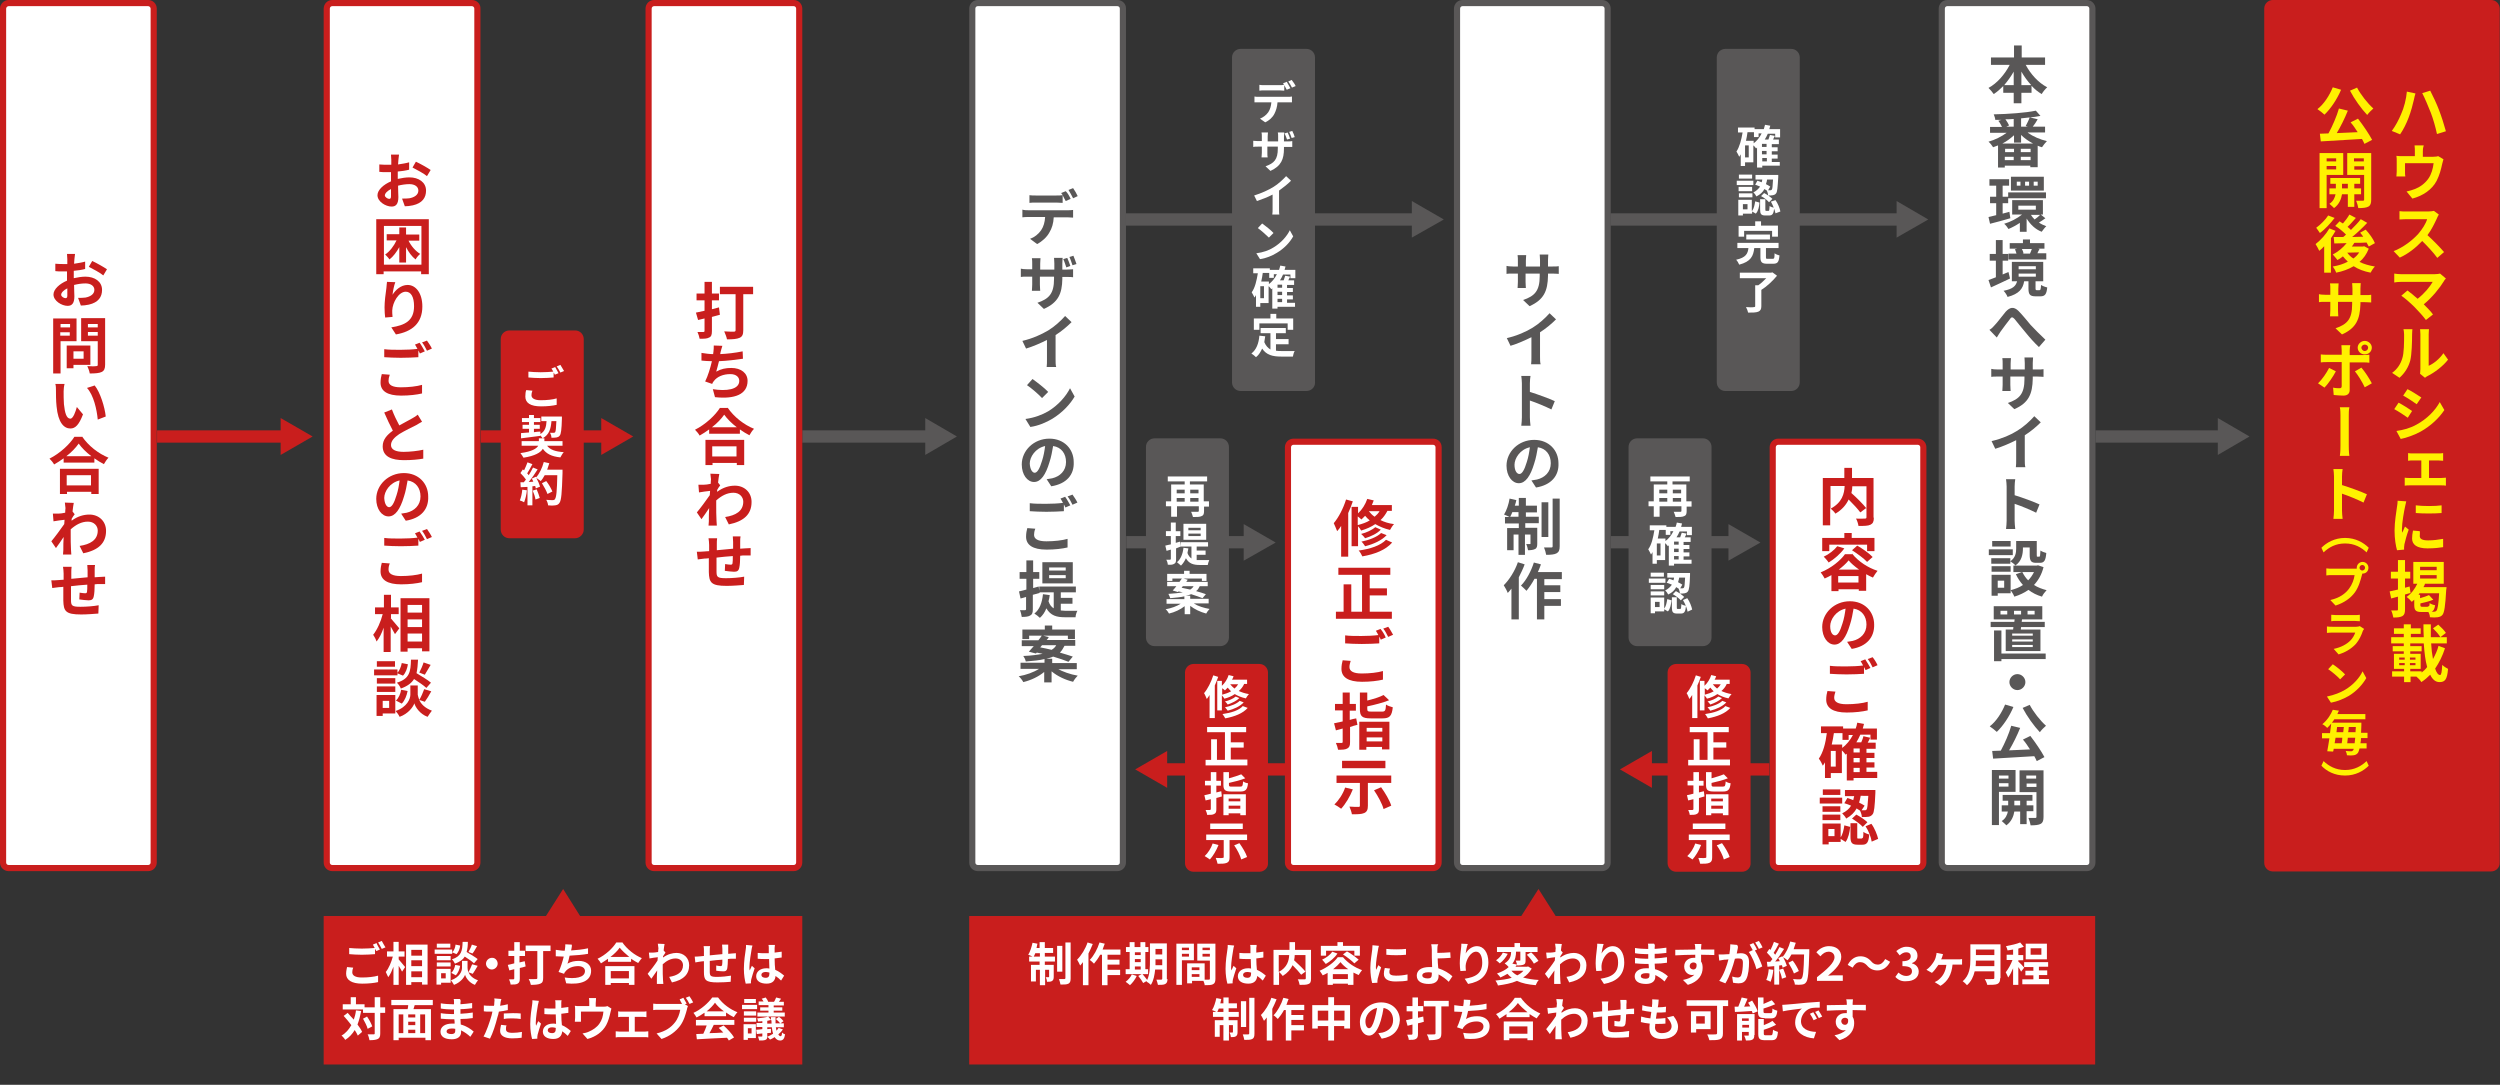 <?xml version="1.0" encoding="utf-8"?>
<!-- Generator: Adobe Illustrator 26.2.1, SVG Export Plug-In . SVG Version: 6.00 Build 0)  -->
<svg version="1.1" id="レイヤー_1" xmlns="http://www.w3.org/2000/svg" xmlns:xlink="http://www.w3.org/1999/xlink" x="0px"
	 y="0px" viewBox="0 0 813.3 352.9" style="enable-background:new 0 0 813.3 352.9;" xml:space="preserve">
<rect x="0" y="0" width="813.3" height="352.9" fill="#333333" stroke="none"/>
<style type="text/css">
	.st0{fill:none;stroke:#595757;stroke-width:4;stroke-miterlimit:10;}
	.st1{fill:#595757;}
	.st2{fill:none;stroke:#C91E1D;stroke-width:4;stroke-miterlimit:10;}
	.st3{fill:#C91E1D;}
	.st4{fill:#FFFFFF;}
	.st5{fill:#FFF100;}
</style>
<g>
	<g>
		<g>
			<line class="st0" x1="366.3" y1="71.4" x2="461.1" y2="71.4"/>
			<g>
				<polygon class="st1" points="459.3,77.3 469.7,71.4 459.3,65.4 				"/>
			</g>
		</g>
	</g>
	<g>
		<g>
			<line class="st0" x1="366.4" y1="176.4" x2="406.4" y2="176.4"/>
			<g>
				<polygon class="st1" points="404.6,182.4 415,176.5 404.6,170.5 				"/>
			</g>
		</g>
	</g>
	<g>
		<g>
			<line class="st2" x1="377.9" y1="250.3" x2="418.1" y2="250.3"/>
			<g>
				<polygon class="st3" points="379.7,256.3 369.3,250.3 379.7,244.3 				"/>
			</g>
		</g>
	</g>
</g>
<g>
	<g>
		<line class="st2" x1="51.1" y1="142" x2="93.1" y2="142"/>
		<g>
			<polygon class="st3" points="91.3,148 101.7,142 91.3,136 			"/>
		</g>
	</g>
</g>
<g>
	<g>
		<line class="st2" x1="156.4" y1="142" x2="197.4" y2="142"/>
		<g>
			<polygon class="st3" points="195.6,148 206,142 195.6,136 			"/>
		</g>
	</g>
</g>
<g>
	<g>
		<line class="st0" x1="261" y1="142" x2="302.7" y2="142"/>
		<g>
			<polygon class="st1" points="301,148 311.3,142 301,136 			"/>
		</g>
	</g>
</g>
<g>
	<g>
		<line class="st0" x1="681.7" y1="142" x2="723.2" y2="142"/>
		<g>
			<polygon class="st1" points="721.5,148 731.8,142 721.5,136 			"/>
		</g>
	</g>
</g>
<g>
	<path class="st3" d="M810.4,283.5h-71c-1.6,0-2.8-1.3-2.8-2.8V2.8c0-1.6,1.3-2.8,2.8-2.8h71c1.6,0,2.8,1.3,2.8,2.8v277.8
		C813.3,282.2,812,283.5,810.4,283.5z"/>
</g>
<g>
	<path class="st1" d="M425,127.2h-21.4c-1.6,0-2.8-1.3-2.8-2.8V18.7c0-1.6,1.3-2.8,2.8-2.8H425c1.6,0,2.8,1.3,2.8,2.8v105.7
		C427.9,125.9,426.6,127.2,425,127.2z"/>
</g>
<g>
	<path class="st4" d="M420.8,282.5c-1,0-1.8-0.8-1.8-1.8V145.5c0-1,0.8-1.8,1.8-1.8h45.4c1,0,1.8,0.8,1.8,1.8v135.1
		c0,1-0.8,1.8-1.8,1.8H420.8z"/>
	<path class="st3" d="M466.2,144.7c0.5,0,0.8,0.4,0.8,0.8v135.1c0,0.5-0.4,0.8-0.8,0.8h-45.4c-0.5,0-0.8-0.4-0.8-0.8V145.5
		c0-0.5,0.4-0.8,0.8-0.8H466.2 M466.2,142.7h-45.4c-1.6,0-2.8,1.3-2.8,2.8v135.1c0,1.6,1.3,2.8,2.8,2.8h45.4c1.6,0,2.8-1.3,2.8-2.8
		V145.5C469,143.9,467.8,142.7,466.2,142.7L466.2,142.7z"/>
</g>
<g>
	<path class="st4" d="M2.8,282.5c-1,0-1.8-0.8-1.8-1.8V2.8C1,1.8,1.8,1,2.8,1h45.4c1,0,1.8,0.8,1.8,1.8v277.8c0,1-0.8,1.8-1.8,1.8
		H2.8z"/>
	<path class="st3" d="M48.2,2C48.6,2,49,2.4,49,2.8v277.8c0,0.5-0.4,0.8-0.8,0.8H2.8c-0.5,0-0.8-0.4-0.8-0.8V2.8C2,2.4,2.4,2,2.8,2
		H48.2 M48.2,0H2.8C1.3,0,0,1.3,0,2.8v277.8c0,1.6,1.3,2.8,2.8,2.8h45.4c1.6,0,2.8-1.3,2.8-2.8V2.8C51,1.3,49.8,0,48.2,0L48.2,0z"/>
</g>
<g>
	<path class="st4" d="M108.2,282.5c-1,0-1.8-0.8-1.8-1.8V2.8c0-1,0.8-1.8,1.8-1.8h45.4c1,0,1.8,0.8,1.8,1.8v277.8
		c0,1-0.8,1.8-1.8,1.8H108.2z"/>
	<path class="st3" d="M153.5,2c0.5,0,0.8,0.4,0.8,0.8v277.8c0,0.5-0.4,0.8-0.8,0.8h-45.4c-0.5,0-0.8-0.4-0.8-0.8V2.8
		c0-0.5,0.4-0.8,0.8-0.8H153.5 M153.5,0h-45.4c-1.6,0-2.8,1.3-2.8,2.8v277.8c0,1.6,1.3,2.8,2.8,2.8h45.4c1.6,0,2.8-1.3,2.8-2.8V2.8
		C156.4,1.3,155.1,0,153.5,0L153.5,0z"/>
</g>
<g>
	<path class="st4" d="M212.8,282.5c-1,0-1.8-0.8-1.8-1.8V2.8c0-1,0.8-1.8,1.8-1.8h45.4c1,0,1.8,0.8,1.8,1.8v277.8
		c0,1-0.8,1.8-1.8,1.8H212.8z"/>
	<path class="st3" d="M258.2,2c0.5,0,0.8,0.4,0.8,0.8v277.8c0,0.5-0.4,0.8-0.8,0.8h-45.4c-0.5,0-0.8-0.4-0.8-0.8V2.8
		c0-0.5,0.4-0.8,0.8-0.8H258.2 M258.2,0h-45.4c-1.6,0-2.8,1.3-2.8,2.8v277.8c0,1.6,1.3,2.8,2.8,2.8h45.4c1.6,0,2.8-1.3,2.8-2.8V2.8
		C261,1.3,259.8,0,258.2,0L258.2,0z"/>
</g>
<g>
	<path class="st4" d="M318.2,282.5c-1,0-1.8-0.8-1.8-1.8V2.8c0-1,0.8-1.8,1.8-1.8h45.4c1,0,1.8,0.8,1.8,1.8v277.8
		c0,1-0.8,1.8-1.8,1.8H318.2z"/>
	<path class="st1" d="M363.5,2c0.5,0,0.8,0.4,0.8,0.8v277.8c0,0.5-0.4,0.8-0.8,0.8h-45.4c-0.5,0-0.8-0.4-0.8-0.8V2.8
		c0-0.5,0.4-0.8,0.8-0.8H363.5 M363.5,0h-45.4c-1.6,0-2.8,1.3-2.8,2.8v277.8c0,1.6,1.3,2.8,2.8,2.8h45.4c1.6,0,2.8-1.3,2.8-2.8V2.8
		C366.4,1.3,365.1,0,363.5,0L363.5,0z"/>
</g>
<g>
	<path class="st4" d="M475.8,282.5c-1,0-1.8-0.8-1.8-1.8V2.8c0-1,0.8-1.8,1.8-1.8h45.4c1,0,1.8,0.8,1.8,1.8v277.8
		c0,1-0.8,1.8-1.8,1.8H475.8z"/>
	<path class="st1" d="M521.2,2c0.5,0,0.8,0.4,0.8,0.8v277.8c0,0.5-0.4,0.8-0.8,0.8h-45.4c-0.5,0-0.8-0.4-0.8-0.8V2.8
		c0-0.5,0.4-0.8,0.8-0.8H521.2 M521.2,0h-45.4c-1.6,0-2.8,1.3-2.8,2.8v277.8c0,1.6,1.3,2.8,2.8,2.8h45.4c1.6,0,2.8-1.3,2.8-2.8V2.8
		C524,1.3,522.8,0,521.2,0L521.2,0z"/>
</g>
<g>
	<path class="st3" d="M24.4,82.7c-0.1,0.4-0.1,1.2-0.2,1.7l-0.1,1.4c1.3-0.2,2.6-0.4,3.6-0.7l0,2.4c-1.1,0.3-2.5,0.5-3.7,0.6
		c0,0.6,0,1.2,0,1.7v0.7c1.3-0.3,2.7-0.5,3.8-0.5c3,0,5.4,1.6,5.4,4.3c0,2.3-1.2,4.1-4.3,4.8c-0.9,0.2-1.8,0.3-2.6,0.3l-0.9-2.5
		c0.9,0,1.7,0,2.4-0.1c1.6-0.3,2.9-1.1,2.9-2.5c0-1.3-1.2-2.1-2.9-2.1c-1.2,0-2.5,0.2-3.7,0.5c0,1.5,0.1,3.1,0.1,3.7
		c0,2.4-0.9,3.1-2.2,3.1c-1.9,0-4.6-1.6-4.6-3.7c0-1.7,2-3.5,4.4-4.5v-3c-0.4,0-0.7,0-1.1,0c-1.3,0-2.1,0-2.7-0.1l0-2.4
		c1.2,0.1,2,0.1,2.7,0.1c0.4,0,0.7,0,1.2,0v-1.6c0-0.4-0.1-1.4-0.1-1.7H24.4z M21.3,97c0.4,0,0.6-0.2,0.6-0.8c0-0.5,0-1.4,0-2.4
		c-1.2,0.6-2,1.4-2,2.1C19.9,96.5,20.8,97,21.3,97z M30,84.9c1.5,0.7,3.8,2,4.8,2.7l-1.2,2c-0.9-0.8-3.5-2.2-4.7-2.8L30,84.9z"/>
	<path class="st3" d="M19.7,111v10.5h-2.4v-17.9h7.6v7.4H19.7z M19.7,105.4v1.1h3.1v-1.1H19.7z M22.7,109.2v-1.1h-3.1v1.1H22.7z
		 M23.9,118.7v1.1h-2.2v-7.4h7.7v6.3H23.9z M23.9,114.3v2.4h3.3v-2.4H23.9z M34.2,118.6c0,1.3-0.3,2-1.1,2.4
		c-0.8,0.4-2.1,0.5-3.9,0.5c-0.1-0.7-0.5-1.8-0.8-2.4c1.2,0.1,2.5,0.1,2.9,0c0.4,0,0.5-0.1,0.5-0.5V111h-5.4v-7.5h7.8V118.6z
		 M28.6,105.4v1.1h3.2v-1.1H28.6z M31.8,109.2v-1.2h-3.2v1.2H31.8z"/>
	<path class="st3" d="M20.7,127.3c0,1.3,0,2.7,0.1,4.2c0.3,2.8,0.8,4.7,2.1,4.7c0.9,0,1.7-2.3,2.1-3.8l2,2.4
		c-1.3,3.4-2.5,4.6-4.1,4.6c-2.1,0-4-1.9-4.5-7.2c-0.2-1.8-0.2-4.1-0.2-5.3c0-0.5,0-1.4-0.2-2l3,0C20.8,125.6,20.7,126.7,20.7,127.3
		z M34.4,135.5l-2.6,1c-0.3-3.2-1.3-7.9-3.5-10.3l2.5-0.8C32.6,127.6,34.1,132.5,34.4,135.5z"/>
	<path class="st3" d="M26.7,142c2.1,3.1,5.4,5.6,8.6,6.9c-0.6,0.6-1.1,1.4-1.5,2.1c-1-0.5-2.1-1.2-3.1-1.9v1.4h-10v-1.4
		c-1,0.7-2,1.4-3.1,2c-0.3-0.6-1-1.4-1.5-1.9c3.4-1.7,6.6-4.7,8.1-7.1H26.7z M19.4,152.5h12.7v8.2h-2.4v-0.7h-7.9v0.7h-2.3V152.5z
		 M29.7,148.4c-1.7-1.3-3.1-2.7-4.1-4.1c-0.9,1.3-2.3,2.8-4,4.1H29.7z M21.7,154.6v3.3h7.9v-3.3H21.7z"/>
	<path class="st3" d="M21.1,163.5l2.9,0.1c-0.1,0.6-0.3,1.6-0.4,2.8l0.7,0.9c-0.3,0.3-0.7,1-1,1.5c0,0.2,0,0.4,0,0.6
		c2-1.5,4-2,5.8-2c3,0,5.4,2.1,5.4,5.3c0,4-2.5,6.3-7.4,7.3l-1.2-2.4c3.4-0.5,5.9-1.9,5.9-5c0-1.5-1.2-2.9-3.2-2.9
		c-2.1,0-3.9,1-5.6,2.5c0,0.6,0,1.1,0,1.6c0,1.6,0,3.3,0.1,5.1c0,0.4,0.1,1.1,0.1,1.5h-2.7c0-0.4,0.1-1.1,0.1-1.4
		c0-1.5,0-2.7,0.1-4.3c-0.8,1.2-1.8,2.7-2.5,3.6l-1.5-2.2c1.1-1.3,3.1-4,4.2-5.6c0-0.5,0.1-0.9,0.1-1.4c-1,0.1-2.5,0.3-3.6,0.5
		l-0.2-2.5c0.6,0,1,0,1.7,0c0.6,0,1.4-0.1,2.3-0.3c0-0.7,0.1-1.3,0.1-1.5C21.2,164.7,21.2,164.1,21.1,163.5z"/>
	<path class="st3" d="M30.9,184c-0.1,0.3-0.1,1.2-0.1,1.7c0,0.8,0,1.5,0,2.1c0.5,0,1-0.1,1.5-0.1c0.6,0,1.3-0.1,1.9-0.1v2.4
		c-0.3,0-1.4,0-1.9,0c-0.4,0-0.9,0-1.5,0.1c0,1.5-0.1,3.1-0.3,3.9c-0.2,1-0.7,1.3-1.7,1.3c-0.7,0-2.3-0.2-3-0.3l0.1-2.2
		c0.6,0.1,1.4,0.2,1.8,0.2c0.4,0,0.5-0.1,0.6-0.4c0.1-0.5,0.1-1.4,0.1-2.4c-1.7,0.1-3.6,0.3-5.3,0.5c0,1.8,0,3.6,0,4.4
		c0,1.9,0.2,2.3,3.1,2.3c1.9,0,4.4-0.2,5.9-0.5l-0.1,2.7c-1.3,0.1-3.7,0.3-5.6,0.3c-5.1,0-5.7-1.1-5.8-4.5c0-0.8,0-2.7,0-4.5
		c-0.5,0.1-1,0.1-1.3,0.1c-0.6,0.1-1.8,0.2-2.3,0.3l-0.3-2.5c0.6,0,1.5,0,2.5-0.1c0.3,0,0.9-0.1,1.5-0.1v-2c0-0.8-0.1-1.5-0.2-2.2
		h2.8c-0.1,0.7-0.1,1.2-0.1,2c0,0.4,0,1.1,0,1.9c1.7-0.2,3.6-0.3,5.3-0.5v-2.2c0-0.5-0.1-1.4-0.1-1.8H30.9z"/>
</g>
<g>
	<path class="st3" d="M440.1,163.1c-0.4,1.2-0.9,2.5-1.5,3.8v14.2h-2.3v-10c-0.4,0.6-0.8,1.2-1.3,1.7c-0.2-0.6-0.8-1.9-1.1-2.6
		c1.6-1.9,3.1-4.8,4-7.7L440.1,163.1z M451.3,166.3c-0.6,1.1-1.3,2.1-2.2,2.9c1.2,0.6,2.7,1.1,4.4,1.3c-0.4,0.4-1,1.3-1.3,1.9
		c-1.8-0.4-3.4-1.1-4.8-1.9c-1.3,0.9-2.9,1.6-4.6,2.1c-0.2-0.4-0.6-1-1-1.4v6.5h-2.1v-12.8h2.1v2.1c1.3-1.2,2.4-2.9,3-4.7l2.1,0.5
		c-0.2,0.5-0.4,1-0.6,1.5h6.5v1.9H451.3z M441.8,170.8c1.4-0.4,2.7-0.8,3.8-1.5c-0.6-0.5-1.1-1-1.5-1.5c-0.4,0.4-0.8,0.8-1.2,1.2
		c-0.3-0.3-0.7-0.6-1.2-1V170.8z M452.9,176.5c-2.1,2.4-5.6,3.8-9.7,4.5c-0.3-0.6-0.7-1.4-1.2-1.9c3.7-0.5,7.1-1.6,8.9-3.5
		L452.9,176.5z M449.2,172.3c-1.2,1.3-3.2,2.2-5.1,2.8c-0.3-0.4-0.8-1-1.3-1.4c1.7-0.4,3.6-1.3,4.6-2.2L449.2,172.3z M451.1,174.1
		c-1.6,1.7-4.2,2.9-7,3.6c-0.3-0.4-0.7-1.1-1.2-1.5c2.5-0.5,5.1-1.5,6.4-2.8L451.1,174.1z M445.3,166.3c0.5,0.6,1.1,1.3,1.9,1.8
		c0.6-0.5,1.2-1.1,1.6-1.8H445.3z"/>
	<path class="st3" d="M452.8,199v2.3h-18.2V199h2.5v-8.9h2.5v8.9h3.5v-12h-7.7v-2.3h16.9v2.3h-6.7v4.4h5.6v2.3h-5.6v5.3H452.8z"/>
	<path class="st3" d="M439,217c0,1.3,1.2,2.1,4,2.1c2.6,0,5.2-0.3,6.9-0.8l0,2.8c-1.7,0.4-4.1,0.7-6.8,0.7c-4.5,0-6.7-1.5-6.7-4.2
		c0-1.1,0.2-2.1,0.4-2.8l2.6,0.2C439.2,215.7,439,216.3,439,217z M450.8,207.4l-1.6,0.7c-0.1-0.3-0.3-0.6-0.5-1v2.2
		c-1.4,0.1-3.8,0.2-5.7,0.2c-2.1,0-3.8-0.1-5.4-0.2v-2.6c1.5,0.2,3.3,0.2,5.3,0.2c1.8,0,4-0.1,5.5-0.3c-0.3-0.5-0.5-1-0.8-1.4
		l1.5-0.6C449.8,205.4,450.5,206.6,450.8,207.4z M453.2,206.5l-1.6,0.7c-0.4-0.8-1-2-1.6-2.7l1.6-0.6
		C452.1,204.5,452.8,205.8,453.2,206.5z"/>
	<path class="st3" d="M441.6,235.8c-0.8,0.2-1.6,0.4-2.4,0.7v4.9c0,1.2-0.2,1.7-0.9,2.1c-0.7,0.4-1.6,0.4-3,0.4
		c-0.1-0.6-0.4-1.6-0.7-2.2c0.8,0,1.6,0,1.8,0c0.3,0,0.4-0.1,0.4-0.4v-4.3l-2.2,0.6l-0.6-2.3c0.8-0.2,1.8-0.4,2.8-0.6v-3.6h-2.5V229
		h2.5v-3.7h2.3v3.7h2v2.2h-2v3c0.7-0.2,1.4-0.4,2.1-0.5L441.6,235.8z M442.3,234.8h9.7v9h-2.4v-0.8h-5.1v0.9h-2.3V234.8z
		 M449.6,231.5c1,0,1.2-0.3,1.3-2.3c0.5,0.4,1.5,0.7,2.2,0.9c-0.3,2.8-1,3.6-3.3,3.6h-3.9c-2.8,0-3.5-0.7-3.5-3v-5.4h2.4v2.6
		c2-0.5,4-1.1,5.3-1.8l1.8,1.7c-2,0.8-4.7,1.5-7.1,2v0.8c0,0.8,0.2,0.9,1.4,0.9H449.6z M444.6,236.8v1.2h5.1v-1.2H444.6z
		 M449.7,241.2v-1.3h-5.1v1.3H449.7z"/>
	<path class="st3" d="M440.1,256.8c-0.9,2.3-2.4,4.8-3.8,6.3c-0.5-0.4-1.6-1.1-2.2-1.4c1.4-1.3,2.8-3.4,3.5-5.5L440.1,256.8z
		 M445,254.7v7.4c0,1.3-0.3,2-1.2,2.4c-0.9,0.4-2.2,0.4-4,0.4c-0.1-0.7-0.5-1.8-0.8-2.5c1.1,0.1,2.5,0.1,2.9,0.1
		c0.4,0,0.5-0.1,0.5-0.4v-7.4h-7.6v-2.4h17.8v2.4H445z M450.7,249.9h-14.1v-2.4h14.1V249.9z M449.3,256.1c1.3,1.8,2.8,4.3,3.3,6
		l-2.5,1.1c-0.4-1.6-1.8-4.2-3.1-6.1L449.3,256.1z"/>
</g>
<g>
	<path class="st4" d="M409.5,31.5h9.5c0.3,0,0.9,0,1.3-0.1v1.9c-0.4,0-0.9,0-1.3,0h-3.4c-0.1,1.5-0.5,2.7-1,3.7
		c-0.6,1.2-1.7,2.2-3,2.8l-1.7-1.2c1-0.4,2-1.1,2.7-2.1c0.6-0.9,0.9-2,1-3.2h-4.1c-0.4,0-1,0-1.4,0v-1.9
		C408.5,31.5,409,31.5,409.5,31.5z M419.8,28.7l-1.2,0.5c-0.2-0.4-0.5-1-0.8-1.5v1.8c-0.5,0-1.1-0.1-1.6-0.1h-4.9
		c-0.5,0-1.1,0-1.6,0.1v-1.9c0.5,0.1,1.1,0.1,1.6,0.1h4.9c0.5,0,1.1,0,1.5-0.1c-0.1-0.2-0.2-0.4-0.3-0.5l1.2-0.5
		C419,27.2,419.5,28.2,419.8,28.7z M421.5,28l-1.2,0.5c-0.3-0.6-0.8-1.5-1.2-2l1.1-0.5C420.7,26.6,421.3,27.5,421.5,28z"/>
	<path class="st4" d="M413.3,55.6l-1.6-1.5c2.8-1,4-2.2,4-5.8v-0.6h-3.4v2c0,0.6,0,1.2,0.1,1.5h-2c0-0.3,0.1-0.9,0.1-1.5v-2h-1.2
		c-0.7,0-1.3,0-1.6,0.1v-2c0.3,0,0.9,0.1,1.6,0.1h1.2v-1.5c0-0.4,0-0.9-0.1-1.3h2.1c0,0.3-0.1,0.7-0.1,1.3V46h3.4v-1.5
		c0-0.6,0-1.1-0.1-1.4h2.1c0,0.3-0.1,0.8-0.1,1.4V46h1.1c0.8,0,1.2,0,1.6-0.1v1.9c-0.3,0-0.8,0-1.6,0h-1.1v0.5
		C417.7,51.8,416.8,54,413.3,55.6z M419.7,45.1l-1,0.3c-0.2-0.6-0.5-1.4-0.8-2l1-0.3C419.2,43.7,419.5,44.5,419.7,45.1z M421.2,44.6
		l-1,0.3c-0.2-0.6-0.5-1.4-0.8-2l1-0.3C420.7,43.2,421.1,44.1,421.2,44.6z"/>
	<path class="st4" d="M414.3,60.8c1.5-0.9,3.1-2.4,4.1-3.5l1.6,1.5c-1.1,1.1-2.5,2.2-3.9,3.2v5.9c0,0.6,0,1.6,0.1,1.9h-2.3
		c0.1-0.4,0.1-1.3,0.1-1.9v-4.6c-1.5,0.8-3.3,1.5-5.1,2.1l-0.9-1.8C410.5,62.8,412.7,61.8,414.3,60.8z"/>
	<path class="st4" d="M414.3,80.5c2.5-1.5,4.4-3.7,5.3-5.6l1.1,2c-1.1,2-3,4-5.4,5.4c-1.5,0.9-3.3,1.7-5.4,2l-1.2-1.9
		C411,82.1,412.9,81.4,414.3,80.5z M414.3,75.8l-1.5,1.5c-0.8-0.8-2.6-2.4-3.6-3.1l1.4-1.5C411.6,73.4,413.5,74.9,414.3,75.8z"/>
	<path class="st4" d="M421.3,99.8h-5.7v0.6h-1.7v-6.6c-0.1,0.1-0.2,0.2-0.3,0.3c-0.2-0.2-0.5-0.7-0.9-1v5.5H410v1.2h-1.4v-3.8
		c-0.2,0.3-0.3,0.6-0.5,0.8c-0.2-0.4-0.6-1.3-0.9-1.7c1.1-1.5,1.6-3.8,2-6.2h-1.5v-1.6h5.4v0.5h3c0.1-0.4,0.3-0.9,0.4-1.4l1.7,0.3
		c-0.1,0.4-0.2,0.7-0.3,1.1h3.5v2.7h-1.6v-1.2h-2.4c-0.3,0.7-0.6,1.3-1,1.9h1.2c0.2-0.5,0.4-1.1,0.5-1.5l1.6,0.3
		c-0.2,0.4-0.4,0.8-0.6,1.2h1.9v1.5h-2.3v1h1.9v1.3h-1.9v1.1h1.9v1.3h-1.9v1.1h2.6V99.8z M411.2,93.1H410V97h1.2V93.1z M412.7,92.5
		c1.1-0.8,2-1.9,2.7-3.3h-1v1.2h-1.5v-1.6h-2.1c-0.1,0.9-0.3,1.9-0.5,2.8h2.5V92.5z M417.1,92.6h-1.5v1h1.5V92.6z M417.1,94.9h-1.5
		v1.1h1.5V94.9z M415.6,98.3h1.5v-1.1h-1.5V98.3z"/>
	<path class="st4" d="M415.2,114.1c0.5,0.1,1.1,0.1,1.7,0.1c0.8,0,3.3,0,4.3,0c-0.3,0.4-0.5,1.3-0.6,1.8h-3.8
		c-2.8,0-4.8-0.5-6.2-2.6c-0.5,1.1-1.1,2.1-2,2.8c-0.3-0.3-1-0.9-1.5-1.2c1.6-1.2,2.4-3.3,2.6-5.8l1.9,0.2c-0.1,0.7-0.2,1.3-0.3,1.9
		c0.5,1.2,1.2,1.9,2,2.4v-5.3h-3.2v-1.7h8.2v1.7h-3.2v1.9h4.1v1.7h-4.1V114.1z M409.7,107.3h-1.8v-3.7h5.4v-1.5h1.9v1.5h5.5v3.7
		h-1.8v-2.1h-9.2V107.3z"/>
</g>
<g>
	<g>
		<g>
			<line class="st0" x1="523.9" y1="71.4" x2="618.7" y2="71.4"/>
			<g>
				<polygon class="st1" points="617,77.3 627.3,71.4 617,65.4 				"/>
			</g>
		</g>
	</g>
	<g>
		<g>
			<line class="st0" x1="524" y1="176.4" x2="564.1" y2="176.4"/>
			<g>
				<polygon class="st1" points="562.3,182.4 572.7,176.5 562.3,170.5 				"/>
			</g>
		</g>
	</g>
	<g>
		<g>
			<line class="st2" x1="535.6" y1="250.3" x2="575.6" y2="250.3"/>
			<g>
				<polygon class="st3" points="537.4,256.3 527,250.3 537.4,244.3 				"/>
			</g>
		</g>
	</g>
</g>
<g>
	<path class="st1" d="M582.7,127.2h-21.4c-1.6,0-2.8-1.3-2.8-2.8V18.7c0-1.6,1.3-2.8,2.8-2.8h21.4c1.6,0,2.8,1.3,2.8,2.8v105.7
		C585.5,125.9,584.3,127.2,582.7,127.2z"/>
</g>
<g>
	<path class="st1" d="M554,210.2h-21.4c-1.6,0-2.8-1.3-2.8-2.8v-62c0-1.6,1.3-2.8,2.8-2.8H554c1.6,0,2.8,1.3,2.8,2.8v62
		C556.8,208.9,555.6,210.2,554,210.2z"/>
</g>
<g>
	<path class="st3" d="M566.7,283.6h-21.4c-1.6,0-2.8-1.3-2.8-2.8v-62c0-1.6,1.3-2.8,2.8-2.8h21.4c1.6,0,2.8,1.3,2.8,2.8v62
		C569.6,282.3,568.3,283.6,566.7,283.6z"/>
</g>
<g>
	<path class="st4" d="M578.5,282.5c-1,0-1.8-0.8-1.8-1.8V145.5c0-1,0.8-1.8,1.8-1.8h45.4c1,0,1.8,0.8,1.8,1.8v135.1
		c0,1-0.8,1.8-1.8,1.8H578.5z"/>
	<path class="st3" d="M623.9,144.7c0.5,0,0.8,0.4,0.8,0.8v135.1c0,0.5-0.4,0.8-0.8,0.8h-45.4c-0.5,0-0.8-0.4-0.8-0.8V145.5
		c0-0.5,0.4-0.8,0.8-0.8H623.9 M623.9,142.7h-45.4c-1.6,0-2.8,1.3-2.8,2.8v135.1c0,1.6,1.3,2.8,2.8,2.8h45.4c1.6,0,2.8-1.3,2.8-2.8
		V145.5C626.7,143.9,625.4,142.7,623.9,142.7L623.9,142.7z"/>
</g>
<g>
	<path class="st4" d="M633.5,282.5c-1,0-1.8-0.8-1.8-1.8V2.8c0-1,0.8-1.8,1.8-1.8h45.4c1,0,1.8,0.8,1.8,1.8v277.8
		c0,1-0.8,1.8-1.8,1.8H633.5z"/>
	<path class="st1" d="M678.9,2c0.5,0,0.8,0.4,0.8,0.8v277.8c0,0.5-0.4,0.8-0.8,0.8h-45.4c-0.5,0-0.8-0.4-0.8-0.8V2.8
		c0-0.5,0.4-0.8,0.8-0.8H678.9 M678.9,0h-45.4c-1.6,0-2.8,1.3-2.8,2.8v277.8c0,1.6,1.3,2.8,2.8,2.8h45.4c1.6,0,2.8-1.3,2.8-2.8V2.8
		C681.7,1.3,680.4,0,678.9,0L678.9,0z"/>
</g>
<g>
	<path class="st3" d="M609.6,168.4c0,1.3-0.3,1.9-1.1,2.3c-0.8,0.4-2.1,0.4-3.9,0.4c-0.1-0.7-0.4-1.7-0.8-2.4c1.2,0.1,2.5,0,2.9,0
		c0.4,0,0.5-0.1,0.5-0.5v-3l-2,1.5c-0.8-1.1-2.3-2.7-3.8-4.2c-0.8,1.7-2.1,3.3-4.3,4.6c-0.3-0.5-1.1-1.3-1.7-1.8v5.6h-2.4v-15.4h7
		v-3.3h2.5v3.3h7V168.4z M595.5,165.5c3.8-2,4.5-4.9,4.6-7.4h-4.6V165.5z M602.6,158.1c0,0.7-0.1,1.5-0.3,2.3c1.7,1.5,3.8,3.6,4.9,5
		v-7.2H602.6z"/>
	<path class="st3" d="M602.5,180.1c2.1,2.6,5.2,4.6,8.3,5.6c-0.5,0.6-1.1,1.5-1.5,2.2c-0.7-0.3-1.5-0.7-2.2-1.1v5.4h-2.4v-0.5h-6.6
		v0.6h-2.3v-5.2c-0.7,0.4-1.5,0.8-2.2,1.1c-0.3-0.6-0.9-1.5-1.3-2c3.3-1.3,6.4-3.8,7.9-5.9H602.5z M595.1,179.3h-2.3V175h7.2v-1.6
		h2.4v1.6h7.4v4.3h-2.4v-2.1h-12.3V179.3z M600,178.4c-1.3,1.8-3.3,3.5-5.1,4.6c-0.3-0.5-1.2-1.5-1.6-1.9c1.7-0.8,3.4-2.1,4.4-3.4
		L600,178.4z M604.6,189.5v-2.1h-6.6v2.1H604.6z M604.8,185.3c-1.4-1-2.6-2-3.4-3c-0.8,1-1.9,2-3.2,3H604.8z M604.2,177.5
		c1.7,1,3.9,2.5,5,3.7l-1.8,1.6c-1-1.1-3.2-2.7-4.9-3.8L604.2,177.5z"/>
	<path class="st3" d="M602.4,211.1l-1.5-2.3c0.7-0.1,1.3-0.2,1.8-0.3c2.5-0.6,4.5-2.4,4.5-5.3c0-2.7-1.5-4.8-4.2-5.2
		c-0.3,1.7-0.6,3.5-1.2,5.3c-1.2,4-2.8,6.4-5,6.4c-2.2,0-4-2.4-4-5.7c0-4.5,3.9-8.4,9-8.4c4.8,0,7.9,3.4,7.9,7.6
		C609.8,207.3,607.3,210.3,602.4,211.1z M597,206.7c0.8,0,1.6-1.2,2.4-3.9c0.5-1.5,0.8-3.2,1-4.8c-3.2,0.7-5,3.6-5,5.7
		C595.4,205.8,596.2,206.7,597,206.7z"/>
	<path class="st3" d="M596.7,227c0,1.3,1.2,2.1,4,2.1c2.6,0,5.2-0.3,6.9-0.8l0,2.8c-1.7,0.4-4.1,0.7-6.8,0.7c-4.5,0-6.7-1.5-6.7-4.2
		c0-1.1,0.2-2.1,0.4-2.8l2.6,0.2C596.9,225.7,596.7,226.3,596.7,227z M608.5,217.3l-1.6,0.7c-0.1-0.3-0.3-0.6-0.5-1v2.2
		c-1.4,0.1-3.8,0.2-5.7,0.2c-2.1,0-3.8-0.1-5.4-0.2v-2.6c1.5,0.2,3.3,0.2,5.3,0.2c1.8,0,4-0.1,5.5-0.3c-0.3-0.5-0.5-1-0.8-1.4
		l1.5-0.6C607.4,215.4,608.1,216.6,608.5,217.3z M610.8,216.4l-1.6,0.7c-0.4-0.8-1-2-1.6-2.7l1.6-0.6
		C609.8,214.5,610.5,215.7,610.8,216.4z"/>
	<path class="st3" d="M610.7,253.1H603v0.8h-2.2v-8.7c-0.1,0.1-0.3,0.2-0.4,0.3c-0.2-0.3-0.7-0.9-1.2-1.4v7.4h-3.6v1.6h-1.9V248
		c-0.2,0.4-0.5,0.8-0.7,1.1c-0.2-0.5-0.8-1.7-1.3-2.3c1.4-2,2.2-5,2.6-8.3h-1.9v-2.2h7.2v0.7h4.1c0.2-0.6,0.4-1.2,0.5-1.9l2.2,0.4
		c-0.1,0.5-0.3,1-0.4,1.5h4.6v3.6h-2.1v-1.6h-3.3c-0.4,0.9-0.8,1.7-1.3,2.5h1.6c0.3-0.7,0.6-1.4,0.7-2l2.2,0.5
		c-0.2,0.5-0.5,1.1-0.8,1.6h2.6v2h-3v1.3h2.6v1.7h-2.6v1.4h2.6v1.7h-2.6v1.4h3.5V253.1z M597.2,244.3h-1.6v5.1h1.6V244.3z
		 M599.2,243.4c1.5-1.1,2.7-2.6,3.6-4.3h-1.4v1.6h-2v-2.2h-2.8c-0.2,1.3-0.4,2.5-0.7,3.7h3.4V243.4z M605,243.5h-2v1.3h2V243.5z
		 M605,246.6h-2v1.4h2V246.6z M603,251.2h2v-1.4h-2V251.2z"/>
	<path class="st3" d="M599.3,261.4H592v-1.9h7.3V261.4z M598.7,272.6c0.7-1,1.1-2.6,1.3-4.1l1.9,0.5c-0.2,1.8-0.6,3.7-1.5,4.9
		l-1.6-1v1h-3.9v0.8h-2v-6.8h5.9V272.6z M598.7,264.1h-5.8v-1.8h5.8V264.1z M592.9,265h5.8v1.8h-5.8V265z M598.7,258.6H593v-1.8h5.7
		V258.6z M596.8,269.7h-2v2.3h2V269.7z M601,259.6c0.6,0.2,1.2,0.4,1.9,0.7c0.1-0.4,0.2-0.8,0.3-1.3h-3v-2h9.9c0,0,0,0.6,0,0.9
		c-0.2,4.5-0.4,6.4-0.9,7c-0.4,0.5-0.8,0.7-1.3,0.8c-0.5,0.1-1.3,0.1-2.2,0.1c0-0.6-0.3-1.5-0.6-2.1c-0.3-0.2-0.7-0.4-1.1-0.7
		c-0.7,1.3-1.8,2.4-3.4,3.3c-0.2-0.5-0.9-1.3-1.3-1.7c1.4-0.7,2.3-1.5,2.9-2.5c-0.7-0.3-1.5-0.6-2.2-0.8L601,259.6z M605.7,272.7
		c0.4,0,0.5-0.3,0.5-2.1c0.4,0.4,1.3,0.7,1.9,0.9c-0.2,2.6-0.8,3.3-2.2,3.3h-1.6c-1.9,0-2.3-0.7-2.3-2.6v-4.4h2.2v4.4
		c0,0.6,0,0.6,0.4,0.6H605.7z M603.9,265c1.3,0.7,2.8,1.7,3.6,2.5L606,269c-0.7-0.8-2.2-1.9-3.5-2.7L603.9,265z M605.3,259
		c-0.1,0.7-0.3,1.4-0.5,2.1c0.7,0.3,1.3,0.7,1.8,1l-1,1.5c0.4,0,0.8,0,1,0c0.3,0,0.4,0,0.6-0.2c0.3-0.3,0.4-1.5,0.6-4.5H605.3z
		 M608.8,268c1.1,1.5,1.9,3.6,2.2,4.9l-2.1,0.9c-0.2-1.4-1-3.5-2-5L608.8,268z"/>
</g>
<g>
	<path class="st4" d="M579,53.9h-5.7v0.6h-1.7V48c-0.1,0.1-0.2,0.2-0.3,0.3c-0.2-0.2-0.5-0.7-0.9-1v5.5h-2.7v1.2h-1.4v-3.8
		c-0.2,0.3-0.3,0.6-0.5,0.8c-0.2-0.4-0.6-1.3-0.9-1.7c1-1.5,1.6-3.8,2-6.2h-1.5v-1.6h5.4v0.5h3c0.1-0.5,0.3-0.9,0.4-1.4l1.7,0.3
		c-0.1,0.4-0.2,0.7-0.3,1.1h3.5v2.7h-1.6v-1.2h-2.4c-0.3,0.7-0.6,1.3-1,1.9h1.2c0.2-0.5,0.4-1.1,0.5-1.5l1.6,0.3
		c-0.2,0.4-0.4,0.8-0.6,1.2h1.9v1.5h-2.3v1h1.9v1.3h-1.9v1.1h1.9v1.3h-1.9v1.1h2.6V53.9z M568.9,47.3h-1.2v3.9h1.2V47.3z
		 M570.4,46.7c1.1-0.8,2-1.9,2.7-3.3h-1v1.2h-1.5V43h-2.1c-0.1,0.9-0.3,1.9-0.5,2.8h2.5V46.7z M574.7,46.8h-1.5v1h1.5V46.8z
		 M574.7,49.1h-1.5v1.1h1.5V49.1z M573.3,52.5h1.5v-1.1h-1.5V52.5z"/>
	<path class="st4" d="M570.4,60.2H565v-1.4h5.4V60.2z M570,68.6c0.6-0.8,0.8-1.9,1-3.1l1.4,0.4c-0.1,1.3-0.4,2.8-1.2,3.6l-1.2-0.7
		v0.7h-3v0.6h-1.5V65h4.4V68.6z M570,62.2h-4.4v-1.4h4.4V62.2z M565.7,62.9h4.4v1.3h-4.4V62.9z M570,58.1h-4.3v-1.3h4.3V58.1z
		 M568.5,66.4h-1.5v1.7h1.5V66.4z M571.7,58.8c0.4,0.1,0.9,0.3,1.4,0.5c0.1-0.3,0.2-0.6,0.2-0.9h-2.2v-1.5h7.4c0,0,0,0.5,0,0.7
		c-0.2,3.4-0.3,4.8-0.7,5.3c-0.3,0.4-0.6,0.5-1,0.6c-0.4,0.1-1,0.1-1.6,0.1c0-0.5-0.2-1.1-0.4-1.6c-0.3-0.2-0.5-0.3-0.8-0.5
		c-0.5,1-1.4,1.8-2.6,2.4c-0.2-0.4-0.6-1-1-1.3c1-0.5,1.7-1.2,2.2-1.9c-0.6-0.2-1.1-0.5-1.6-0.6L571.7,58.8z M575.3,68.6
		c0.3,0,0.3-0.2,0.4-1.6c0.3,0.3,1,0.5,1.5,0.6c-0.2,2-0.6,2.5-1.7,2.5h-1.2c-1.4,0-1.7-0.5-1.7-2v-3.3h1.7v3.3c0,0.4,0,0.5,0.3,0.5
		H575.3z M573.9,62.8c1,0.5,2.1,1.3,2.7,1.9l-1.1,1.1c-0.5-0.6-1.6-1.5-2.6-2L573.9,62.8z M574.9,58.3c-0.1,0.5-0.2,1.1-0.4,1.6
		c0.5,0.3,1,0.5,1.4,0.8l-0.7,1.2c0.3,0,0.6,0,0.7,0c0.2,0,0.3,0,0.5-0.2c0.2-0.2,0.3-1.1,0.4-3.3H574.9z M577.6,65.1
		c0.8,1.1,1.4,2.7,1.6,3.7l-1.6,0.6c-0.2-1-0.8-2.6-1.5-3.8L577.6,65.1z"/>
	<path class="st4" d="M576.7,84.2c0.5,0,0.6-0.2,0.6-1.8c0.4,0.3,1.1,0.6,1.6,0.7c-0.2,2.2-0.6,2.7-2.1,2.7h-1.9
		c-1.7,0-2.2-0.5-2.2-2.1v-3h-2c-0.3,2.6-1.1,4.4-4.9,5.4c-0.2-0.5-0.6-1.2-1-1.6c3.2-0.7,3.8-2,4-3.8h-3.6v-1.7h13.4v1.7h-4.1v3
		c0,0.5,0.1,0.5,0.6,0.5H576.7z M567.4,77h-1.8v-3.5h5.4V72h1.9v1.4h5.5V77h-1.9v-1.9h-9.1V77z M568.1,77.9v-1.6h7.7v1.6H568.1z"/>
	<path class="st4" d="M578.1,89.7c-1.3,1.6-3.3,3.5-5.1,4.6v5.3c0,1-0.3,1.5-1,1.8c-0.8,0.3-1.8,0.3-3.3,0.3
		c-0.1-0.5-0.4-1.3-0.7-1.8c1,0.1,2.3,0.1,2.6,0c0.3,0,0.4-0.1,0.4-0.3v-6.8h1c0.9-0.6,1.8-1.5,2.6-2.3H566v-1.8h10.2l0.4-0.1
		L578.1,89.7z"/>
</g>
<g>
	<path class="st3" d="M129.8,50.4c-0.1,0.4-0.1,1.2-0.2,1.7l-0.1,1.4c1.3-0.2,2.6-0.4,3.6-0.7l0,2.4c-1.1,0.3-2.5,0.5-3.7,0.6
		c0,0.6,0,1.2,0,1.7v0.7c1.3-0.3,2.7-0.5,3.8-0.5c3,0,5.4,1.6,5.4,4.3c0,2.3-1.2,4.1-4.3,4.8c-0.9,0.2-1.8,0.3-2.6,0.3l-0.9-2.5
		c0.9,0,1.7,0,2.4-0.1c1.6-0.3,2.9-1.1,2.9-2.5c0-1.3-1.2-2.1-2.9-2.1c-1.2,0-2.5,0.2-3.7,0.5c0,1.5,0.1,3.1,0.1,3.7
		c0,2.4-0.9,3.1-2.2,3.1c-1.9,0-4.6-1.6-4.6-3.7c0-1.7,2-3.5,4.4-4.5v-3c-0.4,0-0.7,0-1.1,0c-1.3,0-2.1,0-2.7-0.1l0-2.4
		c1.2,0.1,2,0.1,2.7,0.1c0.4,0,0.7,0,1.2,0v-1.6c0-0.4-0.1-1.4-0.1-1.7H129.8z M126.6,64.7c0.4,0,0.6-0.2,0.6-0.8c0-0.5,0-1.4,0-2.4
		c-1.2,0.6-2,1.4-2,2.1C125.2,64.1,126.1,64.7,126.6,64.7z M135.3,52.6c1.5,0.7,3.8,2,4.8,2.7l-1.2,2c-0.9-0.8-3.5-2.2-4.7-2.8
		L135.3,52.6z"/>
	<path class="st3" d="M139.5,71.3v17.9h-2.5v-0.9h-12.2v0.9h-2.4V71.3H139.5z M137.1,86.1V73.5h-12.2v12.6H137.1z M132.9,78.3
		c0.9,1.8,2.3,3.4,3.8,4.3c-0.5,0.4-1.2,1.2-1.5,1.8c-1.2-0.9-2.3-2.4-3.1-4v5h-2.2v-5c-0.9,1.6-2,3.1-3.2,4c-0.3-0.5-1-1.2-1.4-1.6
		c1.5-1,2.8-2.7,3.7-4.6h-3.2v-2h4.1V74h2.2v2.3h4.3v2H132.9z"/>
	<path class="st3" d="M127.7,95.9c0.9-1.5,2.7-3.2,4.9-3.2c2.7,0,4.8,2.7,4.8,7c0,5.5-3.4,8.2-8.6,9.1l-1.5-2.3
		c4.4-0.7,7.4-2.1,7.4-6.9c0-3-1-4.7-2.7-4.7c-2.3,0-4.3,3.5-4.4,6.1c0,0.5,0,1.2,0.1,2.1l-2.4,0.2c-0.1-0.8-0.2-2-0.2-3.3
		c0-1.8,0.3-4.3,0.6-6.3c0.1-0.7,0.1-1.5,0.2-2l2.7,0.1C128.2,92.8,127.8,94.8,127.7,95.9z"/>
	<path class="st3" d="M126.4,123.9c0,1.3,1.2,2.1,4,2.1c2.6,0,5.2-0.3,6.9-0.8l0,2.8c-1.7,0.4-4.1,0.7-6.8,0.7
		c-4.5,0-6.7-1.5-6.7-4.2c0-1.1,0.2-2.1,0.4-2.8l2.6,0.2C126.5,122.7,126.4,123.3,126.4,123.9z M138.2,114.3l-1.6,0.7
		c-0.1-0.3-0.3-0.6-0.5-1v2.2c-1.4,0.1-3.8,0.2-5.7,0.2c-2.1,0-3.8-0.1-5.4-0.2v-2.6c1.5,0.2,3.3,0.2,5.3,0.2c1.8,0,4-0.1,5.5-0.3
		c-0.3-0.5-0.5-1-0.8-1.4l1.5-0.6C137.1,112.3,137.8,113.6,138.2,114.3z M140.5,113.4l-1.6,0.7c-0.4-0.8-1-2-1.6-2.7l1.6-0.6
		C139.4,111.5,140.2,112.7,140.5,113.4z"/>
	<path class="st3" d="M129.9,138.4c1.6-0.9,3.3-1.8,4.2-2.3c0.8-0.4,1.3-0.8,1.8-1.2l1.4,2.3c-0.6,0.3-1.2,0.7-1.9,1.1
		c-1.2,0.6-3.7,1.8-5.5,2.9c-1.6,1.1-2.7,2.2-2.7,3.6c0,1.4,1.4,2.2,4.1,2.2c2,0,4.7-0.3,6.4-0.7l0,2.9c-1.7,0.3-3.7,0.5-6.3,0.5
		c-3.9,0-6.9-1.1-6.9-4.5c0-2.2,1.4-3.7,3.3-5.1c-0.9-1.7-1.9-3.8-2.8-5.9l2.5-1C128.2,135.1,129.1,136.9,129.9,138.4z"/>
	<path class="st3" d="M132,169.4l-1.5-2.3c0.7-0.1,1.3-0.2,1.8-0.3c2.5-0.6,4.5-2.4,4.5-5.3c0-2.7-1.5-4.8-4.2-5.2
		c-0.3,1.7-0.6,3.5-1.2,5.3c-1.2,4-2.8,6.4-5,6.4c-2.2,0-4-2.4-4-5.7c0-4.5,3.9-8.4,9-8.4c4.8,0,7.9,3.4,7.9,7.6
		C139.5,165.6,137,168.6,132,169.4z M126.6,165c0.8,0,1.6-1.2,2.4-3.9c0.5-1.5,0.8-3.2,1-4.8c-3.2,0.7-5,3.6-5,5.7
		C125.1,164.1,125.9,165,126.6,165z"/>
	<path class="st3" d="M126.4,185.3c0,1.3,1.2,2.1,4,2.1c2.6,0,5.2-0.3,6.9-0.8l0,2.8c-1.7,0.4-4.1,0.7-6.8,0.7
		c-4.5,0-6.7-1.5-6.7-4.2c0-1.1,0.2-2.1,0.4-2.8l2.6,0.2C126.5,184,126.4,184.6,126.4,185.3z M138.2,175.6l-1.6,0.7
		c-0.1-0.3-0.3-0.6-0.5-1v2.2c-1.4,0.1-3.8,0.2-5.7,0.2c-2.1,0-3.8-0.1-5.4-0.2V175c1.5,0.2,3.3,0.2,5.3,0.2c1.8,0,4-0.1,5.5-0.3
		c-0.3-0.5-0.5-1-0.8-1.4l1.5-0.6C137.1,173.7,137.8,174.9,138.2,175.6z M140.5,174.7l-1.6,0.7c-0.4-0.8-1-2-1.6-2.7l1.6-0.6
		C139.4,172.8,140.2,174,140.5,174.7z"/>
	<path class="st3" d="M127.1,201.1c0.7,0.8,2.4,2.8,2.8,3.3l-1.4,1.9c-0.3-0.6-0.9-1.6-1.4-2.5v8.3h-2.3v-7.9
		c-0.6,1.8-1.4,3.4-2.3,4.5c-0.2-0.7-0.7-1.6-1.1-2.2c1.3-1.6,2.5-4.3,3.1-6.7H122v-2.2h2.9v-4.1h2.3v4.1h2.5v2.2h-2.5V201.1z
		 M139.7,194.6v17.3h-2.4v-1h-4.7v1.1h-2.3v-17.4H139.7z M132.6,196.8v2.5h4.7v-2.5H132.6z M132.6,201.5v2.5h4.7v-2.5H132.6z
		 M137.3,208.7v-2.6h-4.7v2.6H137.3z"/>
	<path class="st3" d="M129.3,219.7h-7.6v-1.9h7.6V219.7z M128.6,232.1h-4.1v0.8h-2v-6.8h6.1V232.1z M128.6,222.4h-6v-1.8h6V222.4z
		 M122.6,223.3h6v1.8h-6V223.3z M128.5,216.9h-5.9v-1.8h5.9V216.9z M124.5,228v2.3h2.1V228H124.5z M136.4,227.7
		c0.5,1.2,1.7,2.6,4.1,3.5c-0.4,0.5-1,1.4-1.4,2c-2.5-0.9-4-3.2-4.3-4.4c-0.4,1.2-2,3.4-4.8,4.4c-0.2-0.5-0.9-1.5-1.3-1.9
		c3.8-1.3,4.8-4,4.8-5.3v-3h2.4v3C136,226.4,136.1,227,136.4,227.7c0.6-1,1.2-2.4,1.6-3.5l2.3,0.7c-0.7,1.3-1.5,2.6-2.1,3.4
		L136.4,227.7z M128.8,227.9c0.9-0.8,1.5-2.2,1.7-3.5l2.1,0.4c-0.3,1.5-0.9,3.1-1.9,4.1L128.8,227.9z M138.7,223.8
		c-0.8-0.8-2.5-1.9-4-2.9c-0.8,1.3-2.1,2.3-4.3,3.1c-0.2-0.6-0.8-1.5-1.3-1.9c4.2-1.3,4.5-3.6,4.6-7.5h2.3c-0.1,1.7-0.2,3.1-0.5,4.4
		c1.6,1,3.7,2.2,4.7,3.1L138.7,223.8z M132.7,216.1c-0.2,1.3-0.7,2.8-1.6,3.7l-1.9-0.8c0.7-0.7,1.3-2.1,1.5-3.3L132.7,216.1z
		 M140.1,216.3c-0.7,1.2-1.4,2.4-1.9,3.2l-1.8-0.7c0.5-0.9,1.1-2.3,1.4-3.3L140.1,216.3z"/>
</g>
<g>
	<path class="st3" d="M234.2,102.4c-0.9,0.2-1.7,0.5-2.6,0.7v4.6c0,1.2-0.2,1.8-0.9,2.1c-0.7,0.4-1.6,0.4-3.1,0.4
		c-0.1-0.6-0.4-1.6-0.7-2.2c0.8,0,1.6,0,1.9,0c0.3,0,0.4-0.1,0.4-0.4v-4l-2.1,0.5l-0.7-2.4c0.8-0.2,1.8-0.4,2.8-0.6v-3.4h-2.6v-2.2
		h2.6v-3.8h2.4v3.8h2.3v2.2h-2.3v2.9l2.3-0.6L234.2,102.4z M245,95.7h-3.2v11.7c0,1.4-0.3,2.1-1.2,2.5c-0.9,0.4-2.2,0.5-4.1,0.5
		c-0.1-0.7-0.6-1.9-0.9-2.6c1.2,0.1,2.7,0.1,3.1,0.1c0.4,0,0.6-0.1,0.6-0.5V95.7h-5.1v-2.4H245V95.7z"/>
	<path class="st3" d="M234.4,114.6c0,0.2-0.1,0.4-0.1,0.6c2.2-0.1,4.9-0.4,7.3-0.9l0.1,2.4c-2,0.3-5.2,0.7-7.8,0.8
		c-0.3,1.2-0.6,2.4-0.9,3.4c1.6-0.9,3.1-1.2,4.9-1.2c3.2,0,5.3,1.7,5.3,4.2c0,4.4-4.2,6-10.6,5.3l-0.7-2.6c4.3,0.7,8.6,0.2,8.6-2.7
		c0-1.2-1-2.2-2.9-2.2c-2.3,0-4.3,0.8-5.4,2.3c-0.2,0.3-0.4,0.5-0.5,0.9l-2.3-0.8c0.9-1.8,1.7-4.4,2.2-6.6c-1.2,0-2.4-0.1-3.4-0.2
		v-2.5c1.2,0.2,2.7,0.4,3.8,0.4c0-0.3,0.1-0.6,0.1-0.8c0.1-0.8,0.1-1.3,0.1-2l2.8,0.1C234.7,113.3,234.6,114,234.4,114.6z"/>
	<path class="st3" d="M236.7,132.6c2.1,3.1,5.4,5.6,8.6,6.9c-0.6,0.6-1.1,1.4-1.5,2.1c-1-0.5-2.1-1.2-3.1-1.9v1.4h-10v-1.4
		c-1,0.7-2,1.4-3.1,2c-0.3-0.6-1-1.4-1.5-1.9c3.4-1.7,6.6-4.7,8.1-7.1H236.7z M229.4,143.1h12.7v8.2h-2.4v-0.7h-7.9v0.7h-2.3V143.1z
		 M239.7,139c-1.7-1.3-3.1-2.7-4.1-4.1c-0.9,1.3-2.3,2.8-4,4.1H239.7z M231.7,145.2v3.3h7.9v-3.3H231.7z"/>
	<path class="st3" d="M231.1,154.1l2.9,0.1c-0.1,0.6-0.3,1.6-0.4,2.8l0.7,0.9c-0.3,0.3-0.7,1-1,1.5c0,0.2,0,0.4,0,0.6
		c2-1.5,4-2,5.8-2c3,0,5.4,2.1,5.4,5.3c0,4-2.5,6.3-7.4,7.3l-1.2-2.4c3.4-0.5,5.9-1.9,5.9-5c0-1.5-1.2-2.9-3.2-2.9
		c-2.1,0-3.9,1-5.6,2.5c0,0.6,0,1.1,0,1.6c0,1.6,0,3.3,0.1,5.1c0,0.4,0.1,1.1,0.1,1.5h-2.7c0-0.4,0.1-1.1,0.1-1.4
		c0-1.5,0-2.7,0.1-4.3c-0.8,1.2-1.8,2.7-2.5,3.6l-1.5-2.2c1.1-1.3,3.1-4,4.2-5.6c0-0.5,0.1-0.9,0.1-1.4c-1,0.1-2.5,0.3-3.6,0.5
		l-0.2-2.5c0.6,0,1,0,1.7,0c0.6,0,1.4-0.1,2.3-0.3c0-0.7,0.1-1.3,0.1-1.5C231.2,155.3,231.2,154.7,231.1,154.1z"/>
	<path class="st3" d="M240.9,174.7c-0.1,0.3-0.1,1.2-0.1,1.7c0,0.8,0,1.5,0,2.1c0.5,0,1-0.1,1.5-0.1c0.6,0,1.3-0.1,1.9-0.1v2.4
		c-0.3,0-1.4,0-1.9,0c-0.4,0-0.9,0-1.5,0.1c0,1.5-0.1,3.1-0.3,3.9c-0.2,1-0.7,1.3-1.7,1.3c-0.7,0-2.3-0.2-3-0.3l0.1-2.2
		c0.6,0.1,1.4,0.2,1.8,0.2c0.4,0,0.5-0.1,0.6-0.4c0.1-0.5,0.1-1.4,0.1-2.4c-1.7,0.1-3.6,0.3-5.3,0.5c0,1.8,0,3.6,0,4.4
		c0,1.9,0.2,2.3,3.1,2.3c1.9,0,4.4-0.2,5.9-0.5l-0.1,2.7c-1.3,0.1-3.7,0.3-5.6,0.3c-5.1,0-5.7-1.1-5.8-4.5c0-0.8,0-2.7,0-4.5
		c-0.5,0.1-1,0.1-1.3,0.1c-0.6,0.1-1.8,0.2-2.3,0.3l-0.3-2.5c0.6,0,1.5,0,2.5-0.1c0.3,0,0.9-0.1,1.5-0.1v-2c0-0.8-0.1-1.5-0.2-2.2
		h2.8c-0.1,0.7-0.1,1.2-0.1,2c0,0.4,0,1.1,0,1.9c1.7-0.2,3.6-0.3,5.3-0.5v-2.2c0-0.5-0.1-1.4-0.1-1.8H240.9z"/>
</g>
<g>
	<path class="st1" d="M334.6,68.4h12.7c0.4,0,1.2,0,1.8-0.1v2.5c-0.5,0-1.2-0.1-1.8-0.1h-4.5c-0.1,2-0.6,3.6-1.4,4.9
		c-0.8,1.5-2.3,2.9-4,3.8l-2.3-1.7c1.4-0.5,2.7-1.5,3.6-2.8c0.8-1.2,1.2-2.6,1.3-4.3h-5.5c-0.6,0-1.3,0-1.9,0.1v-2.5
		C333.3,68.4,334,68.4,334.6,68.4z M348.3,64.7l-1.6,0.7c-0.3-0.5-0.7-1.3-1-1.9v2.5c-0.7,0-1.4-0.1-2.1-0.1H337
		c-0.7,0-1.5,0-2.1,0.1v-2.5c0.6,0.1,1.4,0.1,2.1,0.1h6.6c0.7,0,1.4,0,2.1-0.1c-0.2-0.3-0.3-0.5-0.5-0.7l1.5-0.6
		C347.3,62.7,348,64,348.3,64.7z M350.6,63.8l-1.5,0.7c-0.4-0.8-1-1.9-1.5-2.7l1.5-0.6C349.6,61.9,350.3,63.1,350.6,63.8z"/>
	<path class="st1" d="M339.6,100.5l-2.1-2c3.8-1.3,5.4-3,5.4-7.8v-0.7h-4.6v2.6c0,0.9,0.1,1.7,0.1,2h-2.7c0-0.4,0.1-1.2,0.1-2v-2.6
		h-1.6c-1,0-1.7,0-2.1,0.1v-2.7c0.3,0.1,1.1,0.2,2.1,0.2h1.6v-1.9c0-0.6,0-1.1-0.1-1.7h2.8c0,0.4-0.1,1-0.1,1.8v1.9h4.6v-2
		c0-0.8-0.1-1.4-0.1-1.8h2.8c0,0.4-0.1,1-0.1,1.8v2h1.4c1,0,1.6-0.1,2.1-0.1v2.6c-0.4-0.1-1.1-0.1-2.1-0.1h-1.4v0.7
		C345.5,95.5,344.3,98.4,339.6,100.5z M348.2,86.5l-1.3,0.5c-0.3-0.8-0.6-1.9-1-2.7l1.3-0.4C347.5,84.6,348,85.8,348.2,86.5z
		 M350.2,85.9l-1.3,0.4c-0.3-0.8-0.6-1.9-1-2.7l1.3-0.4C349.5,84,350,85.2,350.2,85.9z"/>
	<path class="st1" d="M341,107.5c2-1.2,4.2-3.2,5.5-4.7l2.1,2c-1.5,1.5-3.3,3-5.2,4.2v7.8c0,0.9,0,2.1,0.2,2.6h-3.1
		c0.1-0.5,0.1-1.7,0.1-2.6v-6.2c-2,1-4.5,2.1-6.8,2.8l-1.2-2.5C336,110.1,338.8,108.8,341,107.5z"/>
	<path class="st1" d="M341,133.8c3.3-2,5.8-4.9,7.1-7.5l1.5,2.7c-1.5,2.6-4.1,5.3-7.2,7.2c-2,1.2-4.5,2.3-7.2,2.7l-1.6-2.6
		C336.6,135.9,339.1,134.9,341,133.8z M341,127.5l-2,2c-1-1.1-3.4-3.2-4.9-4.2l1.8-2C337.3,124.3,339.9,126.3,341,127.5z"/>
	<path class="st1" d="M342,158.2l-1.5-2.3c0.7-0.1,1.3-0.2,1.8-0.3c2.5-0.6,4.5-2.4,4.5-5.3c0-2.7-1.5-4.8-4.2-5.2
		c-0.3,1.7-0.6,3.5-1.2,5.3c-1.2,4-2.8,6.4-5,6.4c-2.2,0-4-2.4-4-5.7c0-4.5,3.9-8.4,9-8.4c4.8,0,7.9,3.4,7.9,7.6
		C349.5,154.4,347,157.4,342,158.2z M336.6,153.8c0.8,0,1.6-1.2,2.4-3.9c0.5-1.5,0.8-3.2,1-4.8c-3.2,0.7-5,3.6-5,5.7
		C335.1,152.8,335.9,153.8,336.6,153.8z"/>
	<path class="st1" d="M336.4,174c0,1.3,1.2,2.1,4,2.1c2.6,0,5.2-0.3,6.9-0.8l0,2.8c-1.7,0.4-4.1,0.7-6.8,0.7c-4.5,0-6.7-1.5-6.7-4.2
		c0-1.1,0.2-2.1,0.4-2.8l2.6,0.2C336.5,172.8,336.4,173.4,336.4,174z M348.2,164.4l-1.6,0.7c-0.1-0.3-0.3-0.6-0.5-1v2.2
		c-1.4,0.1-3.8,0.2-5.7,0.2c-2.1,0-3.8-0.1-5.4-0.2v-2.6c1.5,0.2,3.3,0.2,5.3,0.2c1.8,0,4-0.1,5.5-0.3c-0.3-0.5-0.5-1-0.8-1.4
		l1.5-0.6C347.1,162.4,347.8,163.7,348.2,164.4z M350.5,163.5l-1.6,0.7c-0.4-0.8-1-2-1.6-2.7l1.6-0.6
		C349.4,161.6,350.2,162.8,350.5,163.5z"/>
	<path class="st1" d="M336,193.5v4.7c0,1.1-0.2,1.7-0.8,2c-0.6,0.4-1.5,0.5-2.8,0.5c-0.1-0.6-0.3-1.6-0.6-2.2c0.7,0,1.4,0,1.7,0
		c0.2,0,0.3-0.1,0.3-0.3v-4c-0.7,0.2-1.3,0.4-1.8,0.5l-0.5-2.3c0.7-0.1,1.5-0.4,2.4-0.6v-3.5h-2.2v-2.2h2.2v-3.8h2.2v3.8h2v2.2h-2v3
		l1.8-0.5l0.3,2.1L336,193.5z M345.1,198.6c0.5,0,0.9,0.1,1.4,0.1c0.7,0,3.2,0,4,0c-0.3,0.5-0.6,1.5-0.6,2.1h-3.5
		c-2.6,0-4.6-0.5-6-2.9c-0.5,1.3-1.2,2.3-2.1,3.1c-0.4-0.4-1.3-1.1-1.8-1.4c1.7-1.3,2.5-3.5,2.8-6.3l2.2,0.3c-0.1,0.7-0.2,1.4-0.4,2
		c0.4,1.2,1,1.9,1.7,2.3v-5.2h-4.7v-1.9H350v1.9h-4.9v1.8h3.8v1.9h-3.8V198.6z M349,189.8h-9.9v-6.9h9.9V189.8z M346.7,184.6h-5.4v1
		h5.4V184.6z M346.7,187.1h-5.4v1h5.4V187.1z"/>
	<path class="st1" d="M343.9,217.5c1.8,1,4.3,1.9,6.7,2.3c-0.5,0.5-1.2,1.4-1.5,2c-2.5-0.6-5.1-1.8-7-3.4v3.6h-2.4v-3.4
		c-1.8,1.5-4.3,2.7-6.8,3.3c-0.3-0.6-1-1.5-1.5-1.9c2.4-0.4,4.9-1.3,6.6-2.4H332v-2h7.8v-1.2c-1.6,0.4-3.6,0.6-6.1,0.8
		c-0.1-0.6-0.5-1.4-0.8-1.8c2.7-0.1,4.7-0.4,6.3-0.7c-0.6-0.1-1.3-0.3-1.9-0.4l-0.3,0.3l-2.3-0.6c0.5-0.5,1-1.2,1.6-1.8h-3.9v-1.9
		h5.4c0.4-0.5,0.8-1,1.1-1.5h-4.1v1.1h-2.2v-3.1h7.3v-1.3h2.4v1.3h7.4v3.1h-2.3v-1.1h-8l1.8,0.5c-0.2,0.3-0.4,0.6-0.7,0.9h9.3v1.9
		h-3.5c-0.4,0.8-0.9,1.6-1.5,2.2c1.6,0.5,3.1,0.9,4.2,1.3l-1.4,1.7c-1.2-0.5-3-1.1-5-1.7c-0.6,0.3-1.4,0.5-2.2,0.7h1.9v1.4h8v2
		H343.9z M338.4,210.6c1.2,0.2,2.4,0.5,3.7,0.8c0.7-0.4,1.2-0.9,1.5-1.5H339L338.4,210.6z"/>
</g>
<g>
	<path class="st1" d="M497.6,99.6l-2.1-2c3.8-1.3,5.4-3,5.4-7.8v-0.8h-4.6v2.7c0,0.9,0.1,1.7,0.1,2h-2.7c0-0.4,0.1-1.2,0.1-2v-2.7
		h-1.6c-1,0-1.7,0-2.1,0.1v-2.6c0.3,0.1,1.1,0.2,2.1,0.2h1.6v-1.9c0-0.6,0-1.2-0.1-1.8h2.8c0,0.4-0.1,1-0.1,1.8v1.9h4.6v-2.1
		c0-0.8-0.1-1.4-0.1-1.8h2.8c0,0.4-0.1,1-0.1,1.8v2.1h1.4c1,0,1.6,0,2.1-0.1v2.5c-0.4,0-1.1-0.1-2.1-0.1h-1.4v0.7
		C503.5,94.6,502.3,97.5,497.6,99.6z"/>
	<path class="st1" d="M498.6,106.6c2-1.2,4.2-3.2,5.5-4.7l2.1,2c-1.5,1.5-3.3,3-5.2,4.2v7.8c0,0.9,0,2.1,0.2,2.6h-3.1
		c0.1-0.5,0.1-1.7,0.1-2.6v-6.2c-2,1-4.5,2.1-6.8,2.8l-1.2-2.5C493.6,109.2,496.5,107.9,498.6,106.6z"/>
	<path class="st1" d="M495.1,124.7c0-0.7-0.1-1.7-0.2-2.4h3c-0.1,0.7-0.2,1.5-0.2,2.4v2.8c2.6,0.8,6.4,2.2,8.1,3l-1.1,2.7
		c-2-1-4.9-2.2-7-2.9c0,2.4,0,4.8,0,5.5c0,0.6,0.1,1.9,0.2,2.7h-3c0.1-0.8,0.2-1.9,0.2-2.7V124.7z"/>
	<path class="st1" d="M499.7,158.6l-1.5-2.3c0.7-0.1,1.3-0.2,1.8-0.3c2.5-0.6,4.5-2.4,4.5-5.3c0-2.7-1.5-4.8-4.2-5.2
		c-0.3,1.7-0.6,3.5-1.2,5.3c-1.2,4-2.8,6.4-5,6.4c-2.2,0-4-2.4-4-5.7c0-4.5,3.9-8.4,9-8.4c4.8,0,7.9,3.4,7.9,7.6
		C507.2,154.8,504.6,157.8,499.7,158.6z M494.3,154.2c0.8,0,1.6-1.2,2.4-3.9c0.5-1.5,0.8-3.2,1-4.8c-3.2,0.7-5,3.6-5,5.7
		C492.7,153.2,493.5,154.2,494.3,154.2z"/>
	<path class="st1" d="M496.2,168.1h4.4v2.1h-4.4v1.5h3.9v5.1c0,0.9-0.1,1.5-0.7,1.8c-0.6,0.3-1.3,0.4-2.3,0.4
		c-0.1-0.6-0.3-1.4-0.6-2c0.6,0,1.1,0,1.2,0c0.2,0,0.2,0,0.2-0.2v-2.9h-1.8v6.6H494v-6.6h-1.6v5.1h-2.1v-7.2h3.8v-1.5h-4.5v-2.1h1.5
		c-0.5-0.3-1.3-0.6-1.8-0.8c0.8-1.3,1.5-3.3,1.8-5.2l2.2,0.5c-0.1,0.6-0.3,1.2-0.5,1.8h1.3v-2.5h2.3v2.5h3.6v2.2h-3.6V168.1z
		 M494,168.1v-1.5h-2c-0.2,0.6-0.5,1.1-0.7,1.5H494z M503.7,174.7h-2.2v-11.3h2.2V174.7z M507.4,162.2v15.5c0,1.3-0.3,1.9-1,2.3
		c-0.7,0.4-1.9,0.5-3.4,0.5c-0.1-0.7-0.4-1.7-0.7-2.4c1,0,2.1,0,2.4,0c0.3,0,0.4-0.1,0.4-0.4v-15.5H507.4z"/>
	<path class="st1" d="M496,183.6c-0.5,1.4-1.2,2.8-1.9,4.2v13.7h-2.4v-10c-0.4,0.5-0.8,1-1.2,1.4c-0.2-0.6-0.9-1.9-1.3-2.5
		c1.8-1.8,3.6-4.6,4.6-7.5L496,183.6z M502.4,188.3v2.1h5.2v2.2h-5.2v2.3h5.4v2.2h-5.4v4.4h-2.4v-13.2h-0.8
		c-0.8,1.5-1.7,2.8-2.6,3.9c-0.4-0.4-1.3-1.3-1.8-1.7c1.8-1.8,3.3-4.7,4.2-7.5l2.3,0.6c-0.3,0.8-0.6,1.7-1,2.5h7.8v2.3H502.4z"/>
</g>
<g>
	<path class="st1" d="M659,21.1c1.6,3,4.1,5.8,7,7.3c-0.6,0.5-1.4,1.5-1.8,2.2c-1.2-0.7-2.3-1.6-3.3-2.7v2.3h-3.3v3.4h-2.5v-3.4
		h-3.4V28c-1,1-2,1.9-3.1,2.6c-0.4-0.6-1.2-1.5-1.7-2c2.8-1.5,5.3-4.4,6.9-7.5h-6.1v-2.4h7.5v-3.9h2.5v3.9h7.6v2.4H659z M655.1,27.7
		v-4.4c-0.9,1.6-2,3.1-3.1,4.4H655.1z M660.8,27.7c-1.2-1.3-2.3-2.8-3.2-4.4v4.4H660.8z"/>
	<path class="st1" d="M659.7,43.2c1.7,1.2,4,2.2,6.2,2.7c-0.5,0.5-1.2,1.4-1.6,2c-0.5-0.1-0.9-0.3-1.4-0.5v7h-2.4v-0.5h-8.3v0.6H650
		v-7.2c-0.5,0.2-1,0.4-1.6,0.6c-0.3-0.5-1-1.4-1.5-1.8c2.1-0.6,4.3-1.7,5.9-2.9h-5.4v-1.9h3.9c-0.3-0.6-0.7-1.4-1.2-2l1-0.3
		c-0.7,0-1.3,0-2,0c0-0.5-0.3-1.3-0.5-1.8c4.8-0.1,10.4-0.5,13.7-1.2l1.5,1.7c-1,0.2-2.2,0.4-3.4,0.5l2.5,0.6
		c-0.5,0.9-1.1,1.8-1.6,2.4h4v1.9H659.7z M661.4,46.7c-1.5-0.8-2.8-1.7-3.9-2.8v2.5h-2.3v-2.4c-1.1,1-2.4,2-3.8,2.7H661.4z
		 M655.2,48.4h-2.9v1.1h2.9V48.4z M652.2,52.1h2.9V51h-2.9V52.1z M655.1,38.7c-0.9,0.1-1.8,0.1-2.7,0.1c0.5,0.7,1,1.5,1.2,2
		l-0.9,0.4h2.4V38.7z M660.6,48.4h-3.2v1.1h3.2V48.4z M660.6,52.1V51h-3.2v1.1H660.6z M659,41c0.4-0.8,1-1.9,1.3-2.8
		c-0.9,0.1-1.8,0.2-2.8,0.3v2.7h2.2L659,41z"/>
	<path class="st1" d="M654,71c-2.3,0.7-4.7,1.3-6.6,1.8l-0.5-2.2c0.7-0.2,1.6-0.4,2.5-0.6v-3.9h-2V64h2v-3.6h-2.2v-2.1h6.4v2.1h-2.1
		V64h1.8v2.1h-1.8v3.4l2.2-0.6L654,71z M665.4,71c-0.7,0.5-1.5,1.1-2.1,1.4c0.7,0.5,1.6,0.9,2.4,1.2c-0.5,0.4-1.1,1.3-1.5,1.8
		c-2.1-0.8-3.7-2.4-4.9-4.3v4.3h-2.2v-2.9c-1.2,0.8-2.5,1.5-3.7,2c-0.3-0.5-0.9-1.3-1.4-1.7c2-0.6,4.2-1.7,5.8-3h-3.2v-4.7h10v4.7
		h-0.7L665.4,71z M653.3,62.6h12.3v1.9h-12.3V62.6z M664.9,62h-10.7v-4.5h10.7V62z M657.3,59.1h-1.2v1.3h1.2V59.1z M656.6,68.2h5.7
		v-1.3h-5.7V68.2z M660.1,59.1h-1.3v1.3h1.3V59.1z M660.7,69.9c0.3,0.5,0.7,1,1.2,1.5c0.6-0.4,1.3-1,1.8-1.5H660.7z M662.9,59.1
		h-1.3v1.3h1.3V59.1z"/>
	<path class="st1" d="M653.9,90.6c-2.1,1-4.4,2.1-6.2,2.9l-0.8-2.4c0.7-0.2,1.5-0.6,2.4-0.9v-5.4h-2v-2.2h2v-4.5h2.2v4.5h1.8v2.2
		h-1.8v4.5c0.6-0.3,1.2-0.5,1.9-0.8L653.9,90.6z M663.5,94.4c0.3,0,0.4-0.2,0.5-1.7c0.4,0.3,1.4,0.7,2,0.8c-0.2,2.3-0.8,2.9-2.2,2.9
		h-1.6c-1.9,0-2.3-0.7-2.3-2.6v-2.3h-1.4c-0.4,2.4-1.6,4.1-5.4,5.1c-0.2-0.6-0.8-1.5-1.3-2c3.1-0.6,4-1.6,4.4-3.1h-1.7v-6.3h10.2
		v6.3h-2.5v2.3c0,0.5,0.1,0.6,0.4,0.6H663.5z M665.6,84.4h-12.2v-1.9h2.6c-0.1-0.4-0.3-1-0.5-1.4l0.7-0.2h-2.4v-1.8h4.3v-1.2h2.3
		v1.2h4.7v1.8H663l0.5,0.1c-0.3,0.5-0.5,1-0.7,1.4h2.9V84.4z M656.7,87.6h5.6v-1h-5.6V87.6z M656.7,90h5.6v-1h-5.6V90z M657.7,80.9
		c0.3,0.5,0.5,1,0.6,1.5l-0.3,0.1h2.5l-0.1,0c0.2-0.4,0.4-1,0.6-1.5H657.7z"/>
	<path class="st1" d="M648.9,105.8c0.9-0.9,2.4-3,3.6-4.4c1.4-1.5,2.6-1.7,4.1-0.3c1.3,1.3,2.9,3.3,4,4.6c1.3,1.4,3,3.1,4.8,4.8
		l-2.1,2.4c-1.4-1.3-3.1-3.2-4.3-4.7c-1.2-1.4-2.7-3.3-3.6-4.4c-0.7-0.8-1.1-0.7-1.6,0.1c-0.8,1-2.2,2.9-3,4
		c-0.4,0.7-0.9,1.3-1.2,1.9l-2.4-2.5C647.9,106.9,648.3,106.5,648.9,105.8z"/>
	<path class="st1" d="M655.3,133.1l-2.1-2c3.8-1.3,5.4-3,5.4-7.8v-0.8H654v2.7c0,0.9,0.1,1.7,0.1,2h-2.7c0-0.4,0.1-1.2,0.1-2v-2.7
		h-1.6c-1,0-1.7,0-2.1,0.1v-2.6c0.3,0.1,1.1,0.2,2.1,0.2h1.6v-1.9c0-0.6,0-1.2-0.1-1.8h2.8c0,0.4-0.1,1-0.1,1.8v1.9h4.6v-2.1
		c0-0.8-0.1-1.4-0.1-1.8h2.8c0,0.4-0.1,1-0.1,1.8v2.1h1.4c1,0,1.6,0,2.1-0.1v2.5c-0.4,0-1.1-0.1-2.1-0.1h-1.4v0.7
		C661.2,128.1,660,131.1,655.3,133.1z"/>
	<path class="st1" d="M656.3,140.1c2-1.2,4.2-3.2,5.5-4.7l2.1,2c-1.5,1.5-3.3,3-5.2,4.2v7.8c0,0.9,0,2.1,0.2,2.6h-3.1
		c0.1-0.5,0.1-1.7,0.1-2.6v-6.2c-2,1-4.5,2.1-6.8,2.8l-1.2-2.5C651.3,142.7,654.1,141.5,656.3,140.1z"/>
	<path class="st1" d="M652.8,158.3c0-0.7-0.1-1.7-0.2-2.4h3c-0.1,0.7-0.2,1.5-0.2,2.4v2.8c2.6,0.8,6.4,2.2,8.1,3l-1.1,2.7
		c-2-1-4.9-2.2-7-2.9c0,2.4,0,4.8,0,5.5c0,0.6,0.1,1.9,0.2,2.7h-3c0.1-0.8,0.2-1.9,0.2-2.7V158.3z"/>
	<path class="st1" d="M654.8,180.6H647v-1.9h7.8V180.6z M664.8,184.5c-0.6,2.4-1.7,4.3-3.1,5.8c1.2,0.8,2.6,1.3,4.1,1.7
		c-0.5,0.5-1.2,1.4-1.5,2.1c-1.7-0.5-3.1-1.2-4.4-2.2c-1.3,0.9-2.9,1.7-4.6,2.2c-0.2-0.6-0.8-1.5-1.2-2.1v1h-4.2v0.8h-2V187h6.2v5
		c1.5-0.4,2.9-0.9,4-1.7c-0.9-1-1.7-2.2-2.3-3.5l2-0.7h-2.8V184h0.7c-0.3-0.4-1.2-1.1-1.7-1.4v0.8h-6.2v-1.8h6.2v1
		c1.7-1.2,1.9-2.8,1.9-4.1V176h6.7v4.5c0,0.6,0,0.6,0.3,0.6h0.5c0.3,0,0.3-0.3,0.4-2c0.4,0.3,1.4,0.7,1.9,0.8
		c-0.2,2.5-0.7,3.2-2.1,3.2h-1.2c-1.6,0-2.1-0.6-2.1-2.6v-2.4h-2.2v0.3c0,1.9-0.4,4.2-2.5,5.6h7l0.4-0.1L664.8,184.5z M654.1,186
		h-6.2v-1.8h6.2V186z M654.1,177.8h-6V176h6V177.8z M652,188.9h-2.1v2.3h2.1V188.9z M657.9,186.1c0.5,1,1.1,1.9,1.9,2.7
		c0.8-0.8,1.4-1.7,1.9-2.7H657.9z"/>
	<path class="st1" d="M654.9,204.8c0-0.2,0.1-0.5,0.1-0.8h-7.4v-1.7h7.7l0.1-0.8h-6.8v-4.3h15.8v4.3h-6.6l-0.1,0.8h7.5v1.7h-7.7
		l-0.1,0.8h6.4v7h-11.3v-7H654.9z M665.5,214.4h-14.4v0.7h-2.4v-10h2.4v7.5h14.4V214.4z M653,198.7h-2.2v1.2h2.2V198.7z
		 M661.3,206.1h-6.7v0.7h6.7V206.1z M661.3,208h-6.7v0.7h6.7V208z M661.3,209.8h-6.7v0.7h6.7V209.8z M655.2,199.9h2.3v-1.2h-2.3
		V199.9z M659.6,199.9h2.3v-1.2h-2.3V199.9z"/>
	<path class="st1" d="M658.9,221.9c0,1.4-1.2,2.6-2.6,2.6s-2.6-1.2-2.6-2.6s1.2-2.6,2.6-2.6S658.9,220.5,658.9,221.9z"/>
	<path class="st1" d="M655,230c-1.3,3.1-3.4,6.2-5.4,8.1c-0.5-0.5-1.7-1.4-2.3-1.8c2.1-1.6,3.9-4.4,5-7.1L655,230z M660.5,239.4
		c1.7,2.2,3.6,5,4.6,6.9l-2.5,1.3c-0.2-0.5-0.5-1-0.8-1.6c-4.8,0.3-9.8,0.6-13.4,0.8l-0.3-2.5l2.8-0.1c1.3-2.4,2.7-5.6,3.4-8.1
		l2.9,0.7c-1,2.5-2.3,5.1-3.6,7.3c2.2-0.1,4.5-0.2,6.8-0.3c-0.7-1.1-1.5-2.3-2.3-3.2L660.5,239.4z M660.3,229.3
		c1.2,2.3,3.4,5.1,5.3,6.8c-0.6,0.5-1.5,1.4-2,2.1c-1.9-2-4.2-5.2-5.6-7.9L660.3,229.3z"/>
	<path class="st1" d="M650.3,257.6v10.8H648v-17.9h7.7v7.1H650.3z M650.3,252.3v1h3.1v-1H650.3z M653.4,255.9v-1.1h-3.1v1.1H653.4z
		 M659.3,264v4.1h-2.1V264h-1.9c-0.2,1.4-0.9,3.3-2.6,4.5c-0.3-0.4-1.1-1-1.5-1.4c1.3-0.8,1.8-2.1,2-3.1h-2V262h2.1v-1.5h-1.8v-1.9
		h9.7v1.9h-1.9v1.5h2.2v1.9H659.3z M657.2,262v-1.5h-1.9v1.5H657.2z M664.8,265.7c0,1.2-0.2,1.9-0.9,2.3c-0.7,0.4-1.8,0.5-3.3,0.5
		c-0.1-0.7-0.4-1.7-0.7-2.4c0.9,0,1.9,0,2.2,0c0.3,0,0.4-0.1,0.4-0.4v-8H657v-7.1h7.8V265.7z M659.2,252.3v1h3.2v-1H659.2z
		 M662.5,256v-1.1h-3.2v1.1H662.5z"/>
</g>
<g>
	<path class="st5" d="M783,29.8l2.8,0.6c-0.2,0.6-0.4,1.5-0.5,2c-0.3,1.4-1,4-1.7,5.8c-0.7,1.9-1.8,4.1-2.8,5.5l-2.7-1.1
		c1.2-1.6,2.3-3.7,3-5.4C782.1,35,782.8,32.2,783,29.8z M788,30.3l2.6-0.8c0.8,1.5,2.2,4.5,2.9,6.4c0.7,1.8,1.7,4.9,2.2,6.8
		l-2.9,0.9c-0.5-2.3-1.2-4.8-2-6.9C790,34.7,788.8,31.8,788,30.3z"/>
	<path class="st5" d="M788.2,49.3v1.7h3.4c0.8,0,1.3-0.1,1.6-0.2l1.7,1c-0.1,0.4-0.3,1.2-0.4,1.5c-0.4,1.9-0.9,3.7-1.8,5.5
		c-1.5,2.9-4.5,4.9-7.9,5.8l-1.9-2.3c0.9-0.2,2-0.5,2.7-0.8c1.6-0.6,3.3-1.8,4.4-3.4c1-1.4,1.5-3.3,1.7-5h-9.3V56
		c0,0.4,0,1.1,0.1,1.4h-2.9c0-0.5,0.1-1.1,0.1-1.6v-3.4c0-0.5,0-1.2-0.1-1.7c0.7,0.1,1.2,0.1,2,0.1h4v-1.7c0-0.6,0-0.9-0.1-1.8h3
		C788.2,48.3,788.2,48.7,788.2,49.3z"/>
	<path class="st5" d="M792.7,71.2c-0.7,1.5-1.7,3.6-3,5.3c1.9,1.7,4.3,4.2,5.4,5.5l-2.2,1.9c-1.3-1.8-3.1-3.7-4.9-5.5
		c-2.1,2.2-4.6,4.2-7.3,5.4l-2-2.1c3.1-1.2,6.1-3.5,8-5.6c1.3-1.5,2.5-3.4,2.9-4.8h-6.7c-0.8,0-1.9,0.1-2.3,0.1v-2.7
		c0.5,0.1,1.7,0.1,2.3,0.1h6.9c0.9,0,1.6-0.1,2-0.2l1.6,1.2C793.2,70.1,792.9,70.7,792.7,71.2z"/>
	<path class="st5" d="M795.1,91.4c-1.4,2.3-3.9,5.4-6.6,7.6c1.1,1.1,2.3,2.3,3,3.3l-2.3,1.8c-0.8-1.1-2.4-2.9-3.7-4.2
		c-1.1-1.1-3.1-2.9-4.3-3.7l2-1.7c0.8,0.6,2.1,1.6,3.3,2.7c2.2-1.7,4-3.9,4.9-5.5h-10.3c-0.8,0-1.8,0.1-2.2,0.2V89
		c0.5,0.1,1.6,0.2,2.2,0.2H792c0.8,0,1.4-0.1,1.8-0.2l1.9,1.6C795.5,90.9,795.2,91.1,795.1,91.4z"/>
	<path class="st5" d="M781.5,116.6c0.6-1.7,0.6-5.3,0.6-7.7c0-0.8-0.1-1.3-0.2-1.8h2.9c0,0.1-0.1,1-0.1,1.8c0,2.3-0.1,6.4-0.6,8.4
		c-0.6,2.2-1.8,4.1-3.5,5.6l-2.4-1.6C780,120,781,118.3,781.5,116.6z M787.4,120.1v-11.3c0-0.9-0.1-1.6-0.1-1.7h2.9
		c0,0.1-0.1,0.8-0.1,1.7V119c1.6-0.7,3.5-2.2,4.8-4.1l1.5,2.1c-1.6,2.1-4.4,4.2-6.6,5.3c-0.4,0.2-0.7,0.4-0.9,0.6l-1.6-1.3
		C787.3,121.2,787.4,120.6,787.4,120.1z"/>
	<path class="st5" d="M784.7,133.7l-1.4,2.2c-1.1-0.8-3.1-2.1-4.4-2.8l1.4-2.1C781.5,131.6,783.7,133,784.7,133.7z M786.2,138.1
		c3.3-1.8,6-4.5,7.5-7.3l1.5,2.6c-1.8,2.7-4.5,5.2-7.7,7c-2,1.1-4.8,2.1-6.5,2.4l-1.4-2.6C781.8,139.9,784.1,139.3,786.2,138.1z
		 M787.7,129.3l-1.5,2.2c-1.1-0.8-3.1-2.1-4.4-2.8l1.4-2.1C784.5,127.2,786.6,128.6,787.7,129.3z"/>
	<path class="st5" d="M784.8,147.5h8.5c0.5,0,1.1,0,1.5-0.1v2.5c-0.5,0-1.1-0.1-1.5-0.1h-3.1v5.7h4c0.6,0,1.1-0.1,1.5-0.1v2.6
		c-0.4-0.1-1.1-0.1-1.5-0.1h-10.3c-0.5,0-1.1,0-1.6,0.1v-2.6c0.5,0.1,1.1,0.1,1.6,0.1h3.8v-5.7h-2.8c-0.4,0-1.1,0-1.5,0.1v-2.5
		C783.7,147.5,784.4,147.5,784.8,147.5z"/>
	<path class="st5" d="M782.4,164.9c-0.3,1.3-1,5.2-1,7.2c0,0.4,0,0.9,0.1,1.2c0.3-0.7,0.6-1.3,0.9-2l1.2,1c-0.6,1.6-1.2,3.8-1.4,4.8
		c0,0.3-0.1,0.7-0.1,0.9c0,0.2,0,0.5,0,0.8l-2.3,0.2c-0.4-1.4-0.8-3.7-0.8-6.4c0-2.9,0.6-6.2,0.8-7.8c0.1-0.5,0.2-1.3,0.2-1.9
		l2.8,0.2C782.7,163.5,782.5,164.5,782.4,164.9z M787.2,174.4c0,0.9,0.8,1.4,2.7,1.4c1.7,0,3.2-0.2,4.9-0.5l0,2.7
		c-1.3,0.2-2.8,0.4-5.1,0.4c-3.4,0-5-1.2-5-3.2c0-0.8,0.1-1.6,0.3-2.6l2.2,0.2C787.3,173.5,787.2,173.9,787.2,174.4z M794.3,164.4
		v2.5c-2.4,0.2-6,0.2-8.4,0v-2.5C788.3,164.7,792.2,164.7,794.3,164.4z"/>
	<path class="st5" d="M784.2,192.9c-0.6,0.2-1.2,0.3-1.8,0.5v4.8c0,1.2-0.2,1.8-0.8,2.2c-0.7,0.4-1.6,0.5-3,0.5
		c-0.1-0.6-0.4-1.7-0.7-2.3c0.8,0,1.6,0,1.9,0c0.2,0,0.3-0.1,0.3-0.4v-4.1l-2.2,0.6l-0.5-2.3c0.8-0.2,1.7-0.4,2.7-0.6v-3.6h-2.3V186
		h2.3v-3.8h2.3v3.8h1.7v2.2h-1.7v3l1.5-0.4L784.2,192.9z M795.9,191c0,0,0,0.6-0.1,0.9c-0.3,5.3-0.6,7.3-1.2,8.1
		c-0.4,0.5-0.9,0.7-1.6,0.8c-0.6,0.1-1.5,0.1-2.5,0c0-0.5-0.2-1.2-0.5-1.7h-2.2c-2,0-2.4-0.6-2.4-2.4v-1.6c-0.3,0.2-0.5,0.5-0.8,0.7
		c-0.3-0.4-1.2-1.3-1.7-1.6c1.5-1,2.7-2.6,3.5-4.3h-1.3v-7.1h9.9v7.1h-6.1c-0.1,0.4-0.3,0.8-0.5,1.1H795.9z M789.8,197.3
		c0.5,0,0.6-0.2,0.6-1.1c0.4,0.3,1.2,0.6,1.8,0.7c-0.2,1.2-0.5,1.8-1.1,2.1c0.4,0,0.7,0,0.8,0c0.3,0,0.5-0.1,0.7-0.3
		c0.4-0.4,0.7-2,0.9-5.7h-6.4c-0.1,0.2-0.2,0.3-0.3,0.5h0.5v1.1c1.1-0.3,2.2-0.7,2.9-1l1.4,1.5c-1.2,0.5-2.8,0.9-4.2,1.2v0.5
		c0,0.5,0.1,0.6,0.7,0.6H789.8z M787.3,185.5h5.4v-1.1h-5.4V185.5z M787.3,188.2h5.4v-1.1h-5.4V188.2z"/>
	<path class="st5" d="M795.4,210.9c-0.8,2.5-1.9,4.7-3.2,6.6c0.4,1.3,1,2.1,1.6,2.1c0.4,0,0.6-1,0.7-3.3c0.5,0.5,1.3,1,1.9,1.3
		c-0.3,3.5-1,4.3-2.8,4.3c-1.3,0-2.3-0.9-3-2.4c-0.9,0.9-1.8,1.7-2.9,2.4c-0.3-0.6-1-1.3-1.6-1.8h-1.9v1.8h-2.1v-1.8h-3.9v-1.7h3.9
		v-0.8h-3.3v-4.9h3.2v-0.8h-3.6v-1.7h3.6v-0.9h-4.1v-2h4.1v-1.1h-3.2v-1.8h3.2v-1.3h2.3v1.3h3.2v1.8h-3.2v1.1h4.2
		c-0.1-1.4-0.1-2.8-0.1-4.2h2.4c0,1.4,0,2.8,0,4.2h5.2v2h-5.1c0.1,1.9,0.3,3.6,0.6,5.1c0.7-1.3,1.4-2.7,1.8-4.3L795.4,210.9z
		 M780.5,214.6h1.8v-0.7h-1.8V214.6z M780.5,216.4h1.8v-0.7h-1.8V216.4z M785.8,214.6v-0.7H784v0.7H785.8z M785.8,216.4v-0.7H784
		v0.7H785.8z M787.8,218.8c0.6-0.5,1.3-1.1,1.8-1.8c-0.6-2.1-0.9-4.8-1.1-7.7h-4.4v0.9h3.7v1.7h-3.7v0.8h3.4v4.9h-3.4v0.8h3.7V218.8
		z M793.9,207.3c-0.4-0.8-1.5-2-2.4-2.9l1.7-1.2c0.9,0.8,2,1.9,2.5,2.7L793.9,207.3z"/>
	<path class="st5" d="M761.6,29.2c-1.3,3.1-3.4,6.2-5.4,8.1c-0.5-0.5-1.7-1.4-2.3-1.8c2.1-1.6,3.9-4.4,5-7.1L761.6,29.2z
		 M767.1,38.6c1.7,2.2,3.6,5,4.6,6.9l-2.5,1.3c-0.2-0.5-0.5-1-0.8-1.6c-4.8,0.3-9.8,0.6-13.4,0.8l-0.3-2.5l2.8-0.1
		c1.3-2.4,2.7-5.6,3.4-8.1l2.9,0.7c-1,2.5-2.3,5.1-3.6,7.3c2.2-0.1,4.5-0.2,6.8-0.3c-0.7-1.1-1.5-2.3-2.3-3.2L767.1,38.6z
		 M766.8,28.5c1.2,2.3,3.4,5.1,5.3,6.8c-0.6,0.5-1.5,1.4-2,2.1c-1.9-2-4.2-5.2-5.6-7.9L766.8,28.5z"/>
	<path class="st5" d="M756.9,56.9v10.8h-2.3V49.8h7.7v7.1H756.9z M756.9,51.5v1h3.1v-1H756.9z M760,55.1v-1.1h-3.1v1.1H760z
		 M765.9,63.2v4.1h-2.1v-4.1h-1.9c-0.2,1.4-0.9,3.3-2.6,4.5c-0.3-0.4-1.1-1-1.5-1.4c1.3-0.8,1.8-2.1,2-3.1h-2v-1.9h2.1v-1.5h-1.8
		v-1.9h9.7v1.9h-1.9v1.5h2.2v1.9H765.9z M763.8,61.3v-1.5h-1.9v1.5H763.8z M771.4,64.9c0,1.2-0.2,1.9-0.9,2.3
		c-0.7,0.4-1.8,0.5-3.3,0.5c-0.1-0.7-0.4-1.7-0.7-2.4c0.9,0,1.9,0,2.2,0c0.3,0,0.4-0.1,0.4-0.4v-8h-5.5v-7.1h7.8V64.9z M765.8,51.5
		v1h3.2v-1H765.8z M769.1,55.2v-1.1h-3.2v1.1H769.1z"/>
	<path class="st5" d="M759.8,75.1c-0.4,0.8-1,1.6-1.5,2.4v11.2h-2.2v-8.6c-0.5,0.6-1,1-1.6,1.5c-0.2-0.5-0.9-1.7-1.2-2.2
		c1.7-1.3,3.4-3.2,4.5-5.1L759.8,75.1z M759.5,70.9c-1.3,1.7-3.1,3.7-4.8,4.9c-0.3-0.5-0.9-1.3-1.2-1.7c1.4-1,3.1-2.7,3.9-4
		L759.5,70.9z M770.6,80.9c-0.7,1.8-1.7,3.2-3,4.3c1.4,0.7,3.1,1.2,5,1.5c-0.5,0.5-1.1,1.4-1.4,2c-2.1-0.4-4-1.1-5.5-2.1
		c-1.7,1-3.6,1.7-5.7,2.1c-0.2-0.6-0.7-1.5-1.1-2c1.8-0.3,3.5-0.8,4.9-1.6c-0.6-0.5-1.1-1.1-1.6-1.7c-0.6,0.5-1.2,0.9-1.8,1.2
		c-0.3-0.5-1.1-1.3-1.5-1.8c1.7-0.9,3.3-2.2,4.5-3.7l-4,0.1l-0.2-2.1c0.9,0,1.9,0,3.1,0c0.3-0.2,0.6-0.5,0.9-0.8
		c-0.9-0.9-2.3-2.1-3.5-2.8l1.4-1.5c0.3,0.2,0.7,0.5,1.1,0.7c0.8-0.9,1.6-2,2.1-2.9l2.1,1.1c-0.9,1-1.8,2.1-2.7,2.9
		c0.4,0.3,0.8,0.7,1.1,1c1.2-1.2,2.4-2.4,3.2-3.5l2.1,1.2c-1.4,1.5-3.2,3.2-4.9,4.6l3.6-0.1c-0.3-0.5-0.7-0.9-1-1.3l1.8-1
		c1.2,1.3,2.5,3.1,3,4.4l-2,1.1c-0.2-0.4-0.4-0.8-0.7-1.3c-1.3,0.1-2.7,0.1-4,0.1c-0.2,0.4-0.5,0.8-0.8,1.2h3.6l0.4-0.1L770.6,80.9z
		 M763.6,82.2c0.5,0.7,1.2,1.4,2,1.9c0.8-0.6,1.4-1.2,1.9-2L763.6,82.2L763.6,82.2z"/>
	<path class="st5" d="M761.9,108.8l-2.1-2c3.8-1.3,5.4-3,5.4-7.8v-0.8h-4.6v2.7c0,0.9,0.1,1.7,0.1,2H758c0-0.4,0.1-1.2,0.1-2v-2.7
		h-1.6c-1,0-1.7,0-2.1,0.1v-2.6c0.3,0.1,1.1,0.2,2.1,0.2h1.6V94c0-0.6,0-1.2-0.1-1.8h2.8c0,0.4-0.1,1-0.1,1.8V96h4.6v-2.1
		c0-0.8-0.1-1.4-0.1-1.8h2.8c0,0.4-0.1,1-0.1,1.8V96h1.4c1,0,1.6,0,2.1-0.1v2.5c-0.4,0-1.1-0.1-2.1-0.1h-1.4V99
		C767.7,103.8,766.6,106.7,761.9,108.8z"/>
	<path class="st5" d="M756.2,126.1l-2.1-1.4c1.3-1.2,2.8-3.4,3.6-5l2.2,1.1C759.1,122.4,757.3,125,756.2,126.1z M764.4,114v1.5h4.5
		c0.6,0,1.4,0,1.9-0.1v2.6c-0.6-0.1-1.4-0.1-1.9-0.1h-4.5v9c0,1.1-0.7,1.8-2,1.8c-1,0-2.2-0.1-3.2-0.2l-0.2-2.4
		c0.8,0.2,1.7,0.2,2.1,0.2c0.5,0,0.7-0.2,0.7-0.7c0-0.7,0-6.9,0-7.8v0h-4.9c-0.6,0-1.3,0-1.9,0.1v-2.6c0.6,0.1,1.3,0.1,1.9,0.1h4.9
		V114c0-0.5-0.1-1.4-0.1-1.7h2.9C764.5,112.6,764.4,113.6,764.4,114z M771.6,124.7l-2.3,1.3c-0.8-1.7-2.2-4-3.2-5.2l2.1-1.2
		C769.3,120.8,770.9,123.3,771.6,124.7z M769.3,110.9c1.2,0,2.3,1,2.3,2.2s-1,2.2-2.3,2.2s-2.3-1-2.3-2.2S768.1,110.9,769.3,110.9z
		 M769.3,114.2c0.6,0,1.1-0.5,1.1-1.1s-0.5-1-1.1-1s-1.1,0.5-1.1,1S768.7,114.2,769.3,114.2z"/>
	<path class="st5" d="M761.4,135.2c0-0.7,0-1.9-0.2-2.7h3.1c-0.2,0.9-0.2,2-0.2,2.7v9.6c0,0.6,0,2.3,0.2,3.5h-3.1
		c0.2-1.2,0.2-2.7,0.2-3.5C761.4,143.5,761.4,136.9,761.4,135.2z"/>
	<path class="st5" d="M759.3,155c0-0.7-0.1-1.7-0.2-2.4h3c-0.1,0.7-0.2,1.5-0.2,2.4v2.8c2.6,0.8,6.4,2.2,8.1,3l-1.1,2.7
		c-2-1-4.9-2.2-7-2.9c0,2.4,0,4.8,0,5.5c0,0.6,0.1,1.9,0.2,2.7h-3c0.1-0.8,0.2-1.9,0.2-2.7V155z"/>
	<path class="st5" d="M770.6,178.2l-0.7,1.5c-1.7-1.6-3.9-2.9-7-2.9c-3.1,0-5.3,1.3-7,2.9l-0.7-1.5c1.7-1.7,4.3-3.2,7.7-3.2
		C766.3,175,768.9,176.5,770.6,178.2z"/>
	<path class="st5" d="M765.9,185c0.2,0,0.5,0,0.8,0c0-0.1,0-0.2,0-0.3c0-1,0.8-1.9,1.9-1.9c1,0,1.9,0.8,1.9,1.9s-0.8,1.9-1.9,1.9
		h-0.1c0,0.2-0.1,0.3-0.1,0.4c-0.4,1.5-1,3.9-2.3,5.7c-1.4,1.9-3.5,3.4-6.3,4.3l-1.7-1.8c3.1-0.7,4.9-2.1,6.1-3.7
		c1-1.3,1.6-3,1.8-4.4h-7.3c-0.7,0-1.4,0-1.9,0.1v-2.3c0.5,0.1,1.4,0.1,1.9,0.1H765.9z M768.5,185.6c0.5,0,0.9-0.4,0.9-0.9
		c0-0.5-0.4-0.9-0.9-0.9c-0.5,0-0.9,0.4-0.9,0.9C767.6,185.2,768,185.6,768.5,185.6z"/>
	<path class="st5" d="M768.7,205.2c-0.5,1.5-1.2,3-2.3,4.3c-1.6,1.7-3.6,2.8-5.6,3.4l-1.6-1.8c2.4-0.5,4.2-1.5,5.4-2.7
		c0.8-0.8,1.3-1.7,1.6-2.6h-7.4c-0.4,0-1.2,0-1.8,0.1v-2.1c0.6,0.1,1.3,0.1,1.8,0.1h7.7c0.5,0,0.9-0.1,1.2-0.2l1.4,0.9
		C768.9,204.8,768.8,205.1,768.7,205.2z M760,200.1h6c0.5,0,1.2,0,1.7-0.1v2.1c-0.4,0-1.2-0.1-1.7-0.1h-6c-0.5,0-1.2,0-1.6,0.1V200
		C758.9,200,759.5,200.1,760,200.1z"/>
	<path class="st5" d="M762.9,224.4c2.7-1.6,4.7-3.9,5.7-6l1.2,2.2c-1.2,2.1-3.2,4.3-5.7,5.8c-1.6,0.9-3.6,1.8-5.8,2.2l-1.3-2
		C759.4,226.1,761.4,225.3,762.9,224.4z M762.9,219.4l-1.6,1.6c-0.8-0.9-2.8-2.6-3.9-3.3l1.5-1.6C760,216.8,762,218.4,762.9,219.4z"
		/>
	<path class="st5" d="M768.1,240c0,0.7-0.1,1.3-0.2,1.8h2v1.7h-2.3c-0.2,0.7-0.3,1.1-0.5,1.4c-0.4,0.5-0.8,0.7-1.4,0.8
		c-0.5,0.1-1.4,0.1-2.2,0c0-0.4-0.2-1-0.4-1.4c0.8,0.1,1.4,0.1,1.8,0.1c0.3,0,0.4-0.1,0.6-0.3c0.1-0.1,0.2-0.3,0.2-0.5h-6.5
		c0,0.3-0.1,0.6-0.2,0.9l-1.9-0.1c0.2-1.2,0.5-2.7,0.7-4.2h-2.4v-1.7h2.6c0.1-1.1,0.3-2.1,0.4-3.1c-0.4,0.5-0.8,0.9-1.3,1.4
		c-0.4-0.4-1.1-1-1.6-1.2c1.7-1.4,2.8-3.2,3.4-4.7l2,0.3c-0.2,0.4-0.4,0.8-0.5,1.1h9.1v1.7h-10.1c-0.2,0.4-0.5,0.7-0.8,1.1h9.6
		c0,0,0,0.6,0,0.8c0,0.9-0.1,1.8-0.1,2.5h2.1v1.7H768.1z M759.8,240c-0.1,0.6-0.2,1.2-0.3,1.8h2.3c0.1-0.6,0.2-1.2,0.2-1.8H759.8z
		 M760.3,236.5c-0.1,0.6-0.1,1.1-0.2,1.7h2.2c0.1-0.6,0.1-1.2,0.2-1.7H760.3z M766,241.8c0.1-0.5,0.1-1.1,0.2-1.8h-2.4
		c-0.1,0.6-0.1,1.2-0.2,1.8H766z M766.3,238.2c0-0.5,0.1-1.1,0.1-1.7h-2.3c0,0.6-0.1,1.1-0.2,1.7H766.3z"/>
	<path class="st5" d="M755.2,249.1l0.7-1.5c1.7,1.6,3.9,2.9,7,2.9c3.1,0,5.3-1.3,7-2.9l0.7,1.5c-1.7,1.7-4.3,3.2-7.7,3.2
		C759.5,252.3,756.9,250.9,755.2,249.1z"/>
</g>
<g>
	<path class="st4" d="M553.3,220.2c-0.3,0.9-0.7,1.9-1.1,2.8v10.6h-1.7v-7.5c-0.3,0.5-0.6,0.9-0.9,1.3c-0.2-0.4-0.6-1.5-0.9-1.9
		c1.2-1.4,2.3-3.6,3-5.8L553.3,220.2z M561.7,222.6c-0.4,0.9-1,1.6-1.7,2.2c0.9,0.4,2,0.8,3.3,1c-0.3,0.3-0.8,1-1,1.4
		c-1.4-0.3-2.6-0.8-3.6-1.4c-1,0.7-2.2,1.2-3.4,1.5c-0.1-0.3-0.5-0.7-0.8-1.1v4.9H553v-9.6h1.5v1.6c1-0.9,1.8-2.2,2.2-3.5l1.6,0.4
		c-0.1,0.4-0.3,0.8-0.5,1.1h4.9v1.4H561.7z M554.6,226c1.1-0.3,2-0.6,2.9-1.1c-0.4-0.4-0.8-0.8-1.1-1.2c-0.3,0.3-0.6,0.6-0.9,0.9
		c-0.2-0.2-0.6-0.5-0.9-0.7V226z M562.9,230.3c-1.6,1.8-4.2,2.8-7.3,3.4c-0.2-0.4-0.6-1-0.9-1.4c2.8-0.4,5.4-1.2,6.6-2.6
		L562.9,230.3z M560.2,227.1c-0.9,0.9-2.4,1.6-3.8,2.1c-0.2-0.3-0.6-0.8-0.9-1c1.3-0.3,2.7-0.9,3.5-1.6L560.2,227.1z M561.6,228.5
		c-1.2,1.3-3.2,2.2-5.2,2.7c-0.2-0.3-0.6-0.8-0.9-1.1c1.9-0.4,3.8-1.1,4.8-2.1L561.6,228.5z M557.2,222.6c0.4,0.5,0.9,1,1.4,1.4
		c0.5-0.4,0.9-0.9,1.2-1.4H557.2z"/>
	<path class="st4" d="M562.8,247.2v1.8h-13.6v-1.8h1.8v-6.7h1.9v6.7h2.6v-9h-5.8v-1.7h12.7v1.7h-5v3.3h4.2v1.7h-4.2v3.9H562.8z"/>
	<path class="st4" d="M554.5,259.1c-0.6,0.2-1.2,0.3-1.8,0.5v3.6c0,0.9-0.1,1.3-0.7,1.6c-0.5,0.3-1.2,0.3-2.3,0.3
		c0-0.4-0.3-1.2-0.5-1.6c0.6,0,1.2,0,1.4,0c0.2,0,0.3-0.1,0.3-0.3v-3.2l-1.7,0.4l-0.4-1.7c0.6-0.1,1.3-0.3,2.1-0.5v-2.7h-1.9V254
		h1.9v-2.8h1.8v2.8h1.5v1.6h-1.5v2.2c0.5-0.1,1.1-0.3,1.6-0.4L554.5,259.1z M555,258.4h7.3v6.8h-1.8v-0.6h-3.8v0.6H555V258.4z
		 M560.4,255.9c0.8,0,0.9-0.2,1-1.7c0.4,0.3,1.1,0.6,1.6,0.6c-0.2,2.1-0.8,2.7-2.5,2.7h-2.9c-2.1,0-2.6-0.5-2.6-2.2v-4.1h1.8v2
		c1.5-0.4,3-0.9,4-1.3l1.3,1.3c-1.5,0.6-3.5,1.1-5.3,1.5v0.6c0,0.6,0.2,0.6,1,0.6H560.4z M556.7,259.8v0.9h3.8v-0.9H556.7z
		 M560.5,263.1v-1h-3.8v1H560.5z"/>
	<path class="st4" d="M553.4,274.9c-0.7,1.8-1.8,3.6-2.8,4.7c-0.4-0.3-1.2-0.8-1.7-1.1c1.1-1,2.1-2.6,2.6-4.1L553.4,274.9z
		 M557,273.3v5.6c0,1-0.2,1.5-0.9,1.8c-0.7,0.3-1.7,0.3-3,0.3c-0.1-0.6-0.4-1.4-0.6-1.9c0.9,0,1.9,0.1,2.2,0c0.3,0,0.4-0.1,0.4-0.3
		v-5.5h-5.7v-1.8h13.3v1.8H557z M561.3,269.7h-10.6v-1.8h10.6V269.7z M560.2,274.3c1,1.4,2.1,3.2,2.5,4.5l-1.9,0.8
		c-0.3-1.2-1.3-3.2-2.3-4.6L560.2,274.3z"/>
</g>
<g>
	<path class="st4" d="M550.4,164.8h-1.7v1.5c0,0.9-0.2,1.4-0.8,1.6c-0.6,0.3-1.5,0.3-2.8,0.3c-0.1-0.5-0.4-1.2-0.6-1.7
		c0.8,0,1.8,0,2.1,0c0.3,0,0.4-0.1,0.4-0.3v-1.5h-7.1v3.4H538v-3.4h-1.7v-1.6h1.7v-5.5h4.4v-1h-5.5v-1.6h12.8v1.6h-5.6v1h4.5v5.5
		h1.7V164.8z M539.8,159.3v1.2h2.6v-1.2H539.8z M539.8,163.2h2.6V162h-2.6V163.2z M544.2,159.3v1.2h2.7v-1.2H544.2z M546.9,163.2
		V162h-2.7v1.2H546.9z"/>
	<path class="st4" d="M550.3,183.4h-5.7v0.6h-1.7v-6.6c-0.1,0.1-0.2,0.2-0.3,0.3c-0.2-0.2-0.5-0.7-0.9-1v5.5H539v1.2h-1.4v-3.8
		c-0.2,0.3-0.3,0.6-0.5,0.8c-0.2-0.4-0.6-1.3-0.9-1.7c1.1-1.5,1.6-3.8,2-6.2h-1.5v-1.6h5.4v0.5h3c0.2-0.5,0.3-0.9,0.4-1.4l1.7,0.3
		c-0.1,0.4-0.2,0.7-0.3,1.1h3.5v2.7h-1.6v-1.2h-2.4c-0.3,0.7-0.6,1.3-1,1.9h1.2c0.2-0.5,0.4-1.1,0.5-1.5l1.6,0.3
		c-0.2,0.4-0.4,0.8-0.6,1.2h1.9v1.5h-2.3v1h1.9v1.3h-1.9v1.1h1.9v1.3h-1.9v1.1h2.6V183.4z M540.2,176.8H539v3.9h1.2V176.8z
		 M541.7,176.1c1.1-0.8,2-1.9,2.7-3.3h-1v1.2h-1.5v-1.6h-2.1c-0.1,0.9-0.3,1.9-0.5,2.8h2.5V176.1z M546.1,176.2h-1.5v1h1.5V176.2z
		 M546.1,178.5h-1.5v1.1h1.5V178.5z M544.6,182h1.5v-1.1h-1.5V182z"/>
	<path class="st4" d="M541.8,189.6h-5.4v-1.4h5.4V189.6z M541.4,198c0.6-0.8,0.8-1.9,1-3.1l1.4,0.4c-0.2,1.3-0.4,2.8-1.2,3.6
		l-1.2-0.7v0.7h-3v0.6H537v-5.1h4.4V198z M541.4,191.7H537v-1.4h4.4V191.7z M537,192.4h4.4v1.3H537V192.4z M541.3,187.6H537v-1.3
		h4.3V187.6z M539.9,195.8h-1.5v1.7h1.5V195.8z M543,188.3c0.5,0.1,0.9,0.3,1.4,0.5c0.1-0.3,0.2-0.6,0.2-0.9h-2.2v-1.5h7.4
		c0,0,0,0.5,0,0.7c-0.1,3.4-0.3,4.8-0.7,5.3c-0.3,0.4-0.6,0.5-1,0.6c-0.4,0.1-1,0.1-1.6,0.1c0-0.5-0.2-1.1-0.4-1.6
		c-0.3-0.2-0.5-0.3-0.8-0.5c-0.5,1-1.3,1.8-2.6,2.4c-0.2-0.4-0.6-1-1-1.3c1-0.5,1.7-1.2,2.2-1.9c-0.6-0.2-1.1-0.5-1.7-0.6L543,188.3
		z M546.6,198.1c0.3,0,0.3-0.2,0.4-1.6c0.3,0.3,1,0.5,1.5,0.6c-0.2,2-0.6,2.5-1.7,2.5h-1.2c-1.4,0-1.7-0.5-1.7-2v-3.3h1.6v3.3
		c0,0.4,0,0.5,0.3,0.5H546.6z M545.2,192.3c1,0.5,2.1,1.3,2.7,1.9l-1.1,1.1c-0.5-0.6-1.7-1.5-2.6-2L545.2,192.3z M546.3,187.8
		c-0.1,0.5-0.2,1.1-0.4,1.6c0.5,0.3,1,0.5,1.4,0.8l-0.7,1.2c0.3,0,0.6,0,0.7,0c0.2,0,0.3,0,0.5-0.2c0.2-0.2,0.3-1.1,0.4-3.3H546.3z
		 M548.9,194.6c0.8,1.1,1.4,2.7,1.6,3.7L549,199c-0.1-1-0.8-2.6-1.5-3.8L548.9,194.6z"/>
</g>
<g>
	<path class="st1" d="M397,210.2h-21.4c-1.6,0-2.8-1.3-2.8-2.8v-62c0-1.6,1.3-2.8,2.8-2.8H397c1.6,0,2.8,1.3,2.8,2.8v62
		C399.8,208.9,398.6,210.2,397,210.2z"/>
</g>
<g>
	<path class="st3" d="M409.7,283.6h-21.4c-1.6,0-2.8-1.3-2.8-2.8v-62c0-1.6,1.3-2.8,2.8-2.8h21.4c1.6,0,2.8,1.3,2.8,2.8v62
		C412.6,282.3,411.3,283.6,409.7,283.6z"/>
</g>
<g>
	<path class="st4" d="M396.3,220.2c-0.3,0.9-0.7,1.9-1.1,2.8v10.6h-1.7v-7.5c-0.3,0.5-0.6,0.9-0.9,1.3c-0.2-0.4-0.6-1.5-0.9-1.9
		c1.2-1.4,2.3-3.6,3-5.8L396.3,220.2z M404.7,222.6c-0.4,0.9-1,1.6-1.7,2.2c0.9,0.4,2,0.8,3.3,1c-0.3,0.3-0.8,1-1,1.4
		c-1.4-0.3-2.6-0.8-3.6-1.4c-1,0.7-2.2,1.2-3.4,1.5c-0.1-0.3-0.5-0.7-0.8-1.1v4.9H396v-9.6h1.5v1.6c1-0.9,1.8-2.2,2.2-3.5l1.6,0.4
		c-0.1,0.4-0.3,0.8-0.5,1.1h4.9v1.4H404.7z M397.6,226c1.1-0.3,2-0.6,2.9-1.1c-0.4-0.4-0.8-0.8-1.1-1.2c-0.3,0.3-0.6,0.6-0.9,0.9
		c-0.2-0.2-0.6-0.5-0.9-0.7V226z M405.9,230.3c-1.6,1.8-4.2,2.8-7.3,3.4c-0.2-0.4-0.6-1-0.9-1.4c2.8-0.4,5.4-1.2,6.6-2.6
		L405.9,230.3z M403.2,227.1c-0.9,0.9-2.4,1.6-3.8,2.1c-0.2-0.3-0.6-0.8-0.9-1c1.3-0.3,2.7-0.9,3.5-1.6L403.2,227.1z M404.6,228.5
		c-1.2,1.3-3.2,2.2-5.2,2.7c-0.2-0.3-0.6-0.8-0.9-1.1c1.9-0.4,3.8-1.1,4.8-2.1L404.6,228.5z M400.2,222.6c0.4,0.5,0.9,1,1.4,1.4
		c0.5-0.4,0.9-0.9,1.2-1.4H400.2z"/>
	<path class="st4" d="M405.8,247.2v1.8h-13.6v-1.8h1.8v-6.7h1.9v6.7h2.6v-9h-5.8v-1.7h12.7v1.7h-5v3.3h4.2v1.7h-4.2v3.9H405.8z"/>
	<path class="st4" d="M397.5,259.1c-0.6,0.2-1.2,0.3-1.8,0.5v3.6c0,0.9-0.1,1.3-0.7,1.6c-0.5,0.3-1.2,0.3-2.3,0.3
		c0-0.4-0.3-1.2-0.5-1.6c0.6,0,1.2,0,1.4,0c0.2,0,0.3-0.1,0.3-0.3v-3.2l-1.7,0.4l-0.4-1.7c0.6-0.1,1.3-0.3,2.1-0.5v-2.7h-1.9V254
		h1.9v-2.8h1.8v2.8h1.5v1.6h-1.5v2.2c0.5-0.1,1.1-0.3,1.6-0.4L397.5,259.1z M398,258.4h7.3v6.8h-1.8v-0.6h-3.8v0.6H398V258.4z
		 M403.4,255.9c0.8,0,0.9-0.2,1-1.7c0.4,0.3,1.1,0.6,1.6,0.6c-0.2,2.1-0.8,2.7-2.5,2.7h-2.9c-2.1,0-2.6-0.5-2.6-2.2v-4.1h1.8v2
		c1.5-0.4,3-0.9,4-1.3l1.3,1.3c-1.5,0.6-3.5,1.1-5.3,1.5v0.6c0,0.6,0.2,0.6,1,0.6H403.4z M399.7,259.8v0.9h3.8v-0.9H399.7z
		 M403.5,263.1v-1h-3.8v1H403.5z"/>
	<path class="st4" d="M396.4,274.9c-0.7,1.8-1.8,3.6-2.8,4.7c-0.4-0.3-1.2-0.8-1.7-1.1c1.1-1,2.1-2.6,2.6-4.1L396.4,274.9z
		 M400,273.3v5.6c0,1-0.2,1.5-0.9,1.8c-0.7,0.3-1.7,0.3-3,0.3c-0.1-0.6-0.4-1.4-0.6-1.9c0.9,0,1.9,0.1,2.2,0c0.3,0,0.4-0.1,0.4-0.3
		v-5.5h-5.7v-1.8h13.3v1.8H400z M404.3,269.7h-10.6v-1.8h10.6V269.7z M403.2,274.3c1,1.4,2.1,3.2,2.5,4.5l-1.9,0.8
		c-0.3-1.2-1.3-3.2-2.3-4.6L403.2,274.3z"/>
</g>
<g>
	<path class="st3" d="M187.1,175.1h-21.4c-1.6,0-2.8-1.3-2.8-2.8v-62c0-1.6,1.3-2.8,2.8-2.8h21.4c1.6,0,2.8,1.3,2.8,2.8v62
		C189.9,173.8,188.6,175.1,187.1,175.1z"/>
</g>
<g>
	<path class="st4" d="M172.9,128.6c0,0.9,0.9,1.6,3,1.6c2,0,3.9-0.2,5.2-0.6l0,2.1c-1.3,0.3-3,0.5-5.1,0.5c-3.4,0-5.1-1.1-5.1-3.2
		c0-0.9,0.1-1.6,0.3-2.1l2,0.2C173,127.6,172.9,128.1,172.9,128.6z M181.7,121.4l-1.2,0.5c-0.1-0.2-0.2-0.5-0.4-0.7v1.6
		c-1,0.1-2.9,0.2-4.2,0.2c-1.5,0-2.8-0.1-4-0.2v-1.9c1.1,0.1,2.5,0.2,4,0.2c1.4,0,3-0.1,4.1-0.2c-0.2-0.4-0.4-0.7-0.6-1l1.2-0.5
		C180.9,119.9,181.4,120.8,181.7,121.4z M183.5,120.7l-1.2,0.5c-0.3-0.6-0.8-1.5-1.2-2l1.2-0.5C182.6,119.2,183.2,120.2,183.5,120.7
		z"/>
	<path class="st4" d="M177.9,144.9c1,1.4,2.7,2,5.5,2.2c-0.4,0.4-0.8,1.2-1.1,1.7c-2.9-0.3-4.6-1.2-5.7-2.8
		c-0.7,1.2-2.5,2.3-6.3,2.9c-0.2-0.4-0.7-1.1-1-1.5c3.8-0.5,5.3-1.5,5.8-2.4h-5.4v-1.5h5.6v-0.9h1.8v0.9h5.9v1.5H177.9z
		 M169.5,140.9c0.7-0.1,1.6-0.1,2.6-0.2v-1.2H170v-1.3h2.1v-0.9h-2.3v-1.3h2.3v-1h1.6v1h2.1v1.3h-2.1v0.9h1.9v1.3h-1.9v1.1
		c0.7-0.1,1.4-0.2,2.1-0.2l0,0.8c1.5-0.9,1.9-2.3,2-4.2h-1.7v-1.5h6.7c0,0,0,0.5,0,0.7c-0.1,3.6-0.3,5-0.7,5.5
		c-0.3,0.4-0.6,0.5-1,0.6c-0.4,0.1-1,0.1-1.7,0.1c0-0.5-0.2-1.2-0.5-1.6c0.5,0,1,0,1.2,0c0.2,0,0.3,0,0.5-0.2
		c0.2-0.3,0.3-1.2,0.4-3.6h-1.6c-0.2,2.5-0.7,4.4-2.9,5.6c-0.1-0.3-0.5-0.7-0.8-1v0.2c-2.2,0.3-4.5,0.6-6.2,0.8L169.5,140.9z"/>
	<path class="st4" d="M171.4,159.5c-0.1,1.4-0.5,2.9-0.9,3.9c-0.3-0.2-1-0.5-1.4-0.6c0.4-0.9,0.7-2.2,0.8-3.5L171.4,159.5z
		 M183,153.1c0,0,0,0.6,0,0.8c-0.2,6.6-0.4,8.9-1,9.7c-0.4,0.6-0.8,0.7-1.4,0.8c-0.5,0.1-1.5,0.1-2.3,0c0-0.5-0.3-1.3-0.6-1.8
		c0.9,0.1,1.8,0.1,2.2,0.1c0.3,0,0.5-0.1,0.6-0.3c0.5-0.5,0.7-2.7,0.8-7.8h-4.1c-0.4,0.7-0.8,1.4-1.3,1.9c-0.3-0.3-1-0.7-1.4-1
		c0.5,0.9,1,2.1,1.2,2.8l-1.4,0.6c0-0.2-0.1-0.5-0.2-0.8l-0.9,0.1v6.2h-1.6v-6l-2.2,0.1l-0.1-1.6l1.1,0c0.2-0.3,0.5-0.6,0.7-0.9
		c-0.4-0.6-1.2-1.5-1.8-2.1l0.8-1.2c0.1,0.1,0.2,0.2,0.4,0.3c0.4-0.8,0.8-1.8,1.1-2.6l1.6,0.6c-0.5,1-1.2,2.2-1.7,3
		c0.2,0.2,0.4,0.4,0.5,0.6c0.5-0.8,1-1.7,1.4-2.5l1.5,0.6c-0.8,1.3-1.9,2.9-2.9,4.1l1.5-0.1c-0.2-0.4-0.3-0.7-0.5-1l1.3-0.6l0.1,0.2
		c1.1-1.2,2-3.1,2.5-5l1.8,0.4c-0.2,0.7-0.5,1.5-0.7,2.1H183z M174.6,159.2c0.4,0.9,0.8,2.1,1,2.8l-1.4,0.5c-0.1-0.8-0.5-2-0.9-2.9
		L174.6,159.2z M178.1,160.7c-0.3-0.9-1.1-2.4-1.8-3.5l1.4-0.7c0.8,1,1.6,2.4,2,3.4L178.1,160.7z"/>
</g>
<g>
	<path class="st4" d="M393.4,164.8h-1.7v1.5c0,0.9-0.2,1.4-0.8,1.6c-0.6,0.3-1.5,0.3-2.8,0.3c-0.1-0.5-0.4-1.2-0.6-1.7
		c0.8,0,1.8,0,2.1,0s0.4-0.1,0.4-0.3v-1.5h-7.1v3.4H381v-3.4h-1.7v-1.6h1.7v-5.5h4.4v-1h-5.5v-1.6h12.8v1.6h-5.6v1h4.5v5.5h1.7
		V164.8z M382.8,159.3v1.2h2.6v-1.2H382.8z M382.8,163.2h2.6V162h-2.6V163.2z M387.2,159.3v1.2h2.7v-1.2H387.2z M389.9,163.2V162
		h-2.7v1.2H389.9z"/>
	<path class="st4" d="M382.6,178.4v3.5c0,0.8-0.1,1.3-0.6,1.5c-0.4,0.3-1.1,0.4-2.1,0.3c0-0.4-0.2-1.2-0.5-1.6c0.6,0,1.1,0,1.2,0
		c0.2,0,0.3-0.1,0.3-0.3v-3c-0.5,0.1-0.9,0.3-1.4,0.4l-0.4-1.7c0.5-0.1,1.1-0.3,1.8-0.4v-2.7h-1.6v-1.6h1.6V170h1.6v2.8h1.5v1.6
		h-1.5v2.2l1.4-0.4l0.2,1.6L382.6,178.4z M389.4,182.2c0.3,0,0.7,0,1,0c0.5,0,2.4,0,3,0c-0.2,0.4-0.4,1.1-0.5,1.6h-2.6
		c-2,0-3.5-0.4-4.5-2.2c-0.4,0.9-0.9,1.7-1.6,2.4c-0.3-0.3-1-0.8-1.3-1.1c1.2-1,1.9-2.7,2.1-4.7l1.6,0.2c-0.1,0.5-0.2,1.1-0.3,1.5
		c0.3,0.9,0.8,1.4,1.3,1.8v-3.9h-3.5v-1.4h8.9v1.4h-3.7v1.3h2.9v1.4h-2.9V182.2z M392.3,175.6H385v-5.2h7.4V175.6z M390.6,171.7h-4
		v0.8h4V171.7z M390.6,173.6h-4v0.8h4V173.6z"/>
	<path class="st4" d="M388.5,196.4c1.3,0.8,3.2,1.4,5,1.7c-0.4,0.4-0.9,1.1-1.1,1.5c-1.9-0.5-3.8-1.4-5.2-2.5v2.7h-1.8v-2.6
		c-1.4,1.1-3.3,2-5.1,2.4c-0.2-0.4-0.7-1.1-1.1-1.4c1.8-0.3,3.7-1,4.9-1.8h-4.6v-1.5h5.8V194c-1.2,0.3-2.7,0.4-4.6,0.6
		c-0.1-0.4-0.4-1-0.6-1.4c2-0.1,3.5-0.3,4.7-0.5c-0.5-0.1-1-0.2-1.4-0.3l-0.2,0.2l-1.7-0.5c0.4-0.4,0.8-0.9,1.2-1.4h-3v-1.4h4
		c0.3-0.4,0.6-0.8,0.8-1.1h-3.1v0.8h-1.7v-2.3h5.5v-1h1.8v1h5.5v2.3H391v-0.8h-6l1.4,0.4c-0.2,0.2-0.3,0.5-0.5,0.7h7v1.4h-2.6
		c-0.3,0.6-0.6,1.2-1.2,1.6c1.2,0.3,2.3,0.7,3.2,1l-1.1,1.3c-0.9-0.4-2.2-0.8-3.7-1.3c-0.5,0.2-1,0.4-1.7,0.5h1.4v1h6v1.5H388.5z
		 M384.4,191.2c0.9,0.2,1.8,0.4,2.8,0.6c0.5-0.3,0.9-0.7,1.1-1.1h-3.5L384.4,191.2z"/>
</g>
<rect x="105.3" y="298" class="st3" width="155.7" height="48.3"/>
<polygon class="st3" points="190.6,301 183.2,312.8 175.7,301 183.2,289.2 "/>
<g>
	<path class="st4" d="M114.6,316.3c0,1,0.9,1.7,3.1,1.7c2,0,3.9-0.2,5.3-0.6l0,2.1c-1.3,0.3-3.1,0.5-5.2,0.5c-3.4,0-5.2-1.2-5.2-3.2
		c0-0.9,0.2-1.6,0.3-2.2l2,0.2C114.7,315.3,114.6,315.8,114.6,316.3z M123.6,308.9l-1.2,0.5c-0.1-0.2-0.2-0.5-0.4-0.7v1.7
		c-1.1,0.1-2.9,0.2-4.3,0.2c-1.6,0-2.9-0.1-4.1-0.2v-2c1.1,0.1,2.5,0.2,4.1,0.2c1.4,0,3-0.1,4.2-0.2c-0.2-0.4-0.4-0.8-0.6-1.1
		l1.2-0.5C122.7,307.4,123.3,308.4,123.6,308.9z M125.4,308.2l-1.2,0.5c-0.3-0.6-0.8-1.5-1.2-2.1l1.2-0.5
		C124.5,306.7,125.1,307.7,125.4,308.2z"/>
	<path class="st4" d="M129.7,312.1c0.5,0.6,1.8,2.1,2.1,2.5l-1,1.5c-0.2-0.5-0.7-1.2-1.1-1.9v6.2H128v-5.9c-0.5,1.3-1,2.5-1.7,3.4
		c-0.2-0.5-0.6-1.2-0.8-1.7c1-1.2,1.8-3.2,2.3-5h-1.9v-1.7h2.1v-3.1h1.7v3.1h1.9v1.7h-1.9V312.1z M139.1,307.3v13h-1.8v-0.8h-3.5
		v0.9h-1.7v-13.1H139.1z M133.8,309v1.9h3.5V309H133.8z M133.8,312.4v1.9h3.5v-1.9H133.8z M137.3,317.9v-1.9h-3.5v1.9H137.3z"/>
	<path class="st4" d="M147.1,310.3h-5.7v-1.4h5.7V310.3z M146.6,319.7h-3.1v0.6H142v-5.1h4.6V319.7z M146.6,312.4h-4.5V311h4.5
		V312.4z M142.1,313.1h4.5v1.3h-4.5V313.1z M146.5,308.3h-4.4v-1.3h4.4V308.3z M143.5,316.6v1.7h1.5v-1.7H143.5z M152.4,316.3
		c0.4,0.9,1.3,2,3.1,2.6c-0.3,0.4-0.8,1.1-1,1.5c-1.9-0.7-3-2.4-3.2-3.3c-0.3,0.9-1.5,2.5-3.6,3.3c-0.2-0.4-0.7-1.1-1-1.5
		c2.9-1,3.6-3,3.6-4v-2.3h1.8v2.3C152.1,315.4,152.2,315.8,152.4,316.3c0.4-0.8,0.9-1.8,1.2-2.6l1.8,0.5c-0.5,0.9-1.1,1.9-1.6,2.6
		L152.4,316.3z M146.8,316.5c0.7-0.6,1.1-1.6,1.3-2.6l1.6,0.3c-0.2,1.2-0.7,2.3-1.4,3.1L146.8,316.5z M154.2,313.4
		c-0.6-0.6-1.9-1.5-3-2.2c-0.6,1-1.6,1.7-3.2,2.3c-0.2-0.4-0.6-1.1-1-1.4c3.1-1,3.4-2.7,3.5-5.7h1.7c0,1.2-0.1,2.3-0.4,3.3
		c1.2,0.7,2.7,1.6,3.6,2.3L154.2,313.4z M149.7,307.6c-0.1,1-0.5,2.1-1.2,2.8l-1.4-0.6c0.6-0.5,1-1.5,1.1-2.5L149.7,307.6z
		 M155.2,307.8c-0.5,0.9-1,1.8-1.5,2.4l-1.3-0.5c0.4-0.7,0.9-1.7,1.1-2.4L155.2,307.8z"/>
	<path class="st4" d="M161.9,313.5c0,1-0.9,1.9-1.9,1.9c-1,0-1.9-0.9-1.9-1.9s0.9-1.9,1.9-1.9C161,311.5,161.9,312.4,161.9,313.5z"
		/>
	<path class="st4" d="M171,314.4c-0.6,0.2-1.3,0.4-1.9,0.5v3.5c0,0.9-0.2,1.3-0.7,1.6c-0.5,0.3-1.2,0.3-2.3,0.3
		c0-0.5-0.3-1.2-0.5-1.7c0.6,0,1.2,0,1.4,0c0.2,0,0.3-0.1,0.3-0.3v-3l-1.6,0.4l-0.5-1.8c0.6-0.1,1.3-0.3,2.1-0.5V311h-1.9v-1.7h1.9
		v-2.8h1.8v2.8h1.7v1.7H169v2.1l1.7-0.4L171,314.4z M179.1,309.4h-2.4v8.7c0,1.1-0.2,1.6-0.9,1.9c-0.7,0.3-1.7,0.4-3.1,0.4
		c-0.1-0.6-0.4-1.4-0.7-1.9c0.9,0.1,2.1,0,2.4,0c0.3,0,0.4-0.1,0.4-0.4v-8.7H171v-1.8h8.1V309.4z"/>
	<path class="st4" d="M185.9,308.7c0,0.1-0.1,0.3-0.1,0.5c1.7-0.1,3.7-0.3,5.5-0.7l0,1.8c-1.6,0.3-3.9,0.5-6,0.6
		c-0.2,0.9-0.4,1.9-0.7,2.6c1.2-0.7,2.4-0.9,3.7-0.9c2.4,0,4,1.3,4,3.2c0,3.4-3.3,4.6-8.1,4.1l-0.5-1.9c3.3,0.5,6.6,0.1,6.6-2.1
		c0-0.9-0.8-1.6-2.2-1.6c-1.7,0-3.3,0.6-4.2,1.8c-0.2,0.2-0.3,0.4-0.4,0.7l-1.8-0.6c0.7-1.4,1.3-3.4,1.7-5c-0.9,0-1.8-0.1-2.6-0.1
		V309c0.9,0.1,2,0.3,2.9,0.3c0-0.2,0.1-0.4,0.1-0.6c0.1-0.6,0.1-1,0.1-1.5l2.1,0.1C186.1,307.7,186,308.2,185.9,308.7z"/>
	<path class="st4" d="M202.4,306.5c1.6,2.3,4,4.2,6.4,5.2c-0.4,0.5-0.8,1-1.2,1.6c-0.8-0.4-1.5-0.9-2.3-1.4v1h-7.5v-1
		c-0.7,0.5-1.5,1-2.3,1.5c-0.2-0.4-0.7-1.1-1.1-1.5c2.6-1.2,5-3.5,6.1-5.3H202.4z M196.9,314.3h9.5v6.1h-1.8v-0.6h-5.9v0.6h-1.8
		V314.3z M204.7,311.3c-1.2-1-2.4-2.1-3.1-3c-0.7,1-1.8,2.1-3,3H204.7z M198.7,315.9v2.4h5.9v-2.4H198.7z"/>
	<path class="st4" d="M214,307l2.2,0.1c-0.1,0.4-0.2,1.2-0.3,2.1l0.6,0.7c-0.2,0.3-0.5,0.8-0.8,1.2c0,0.1,0,0.3,0,0.4
		c1.5-1.1,3.1-1.5,4.4-1.5c2.3,0,4.1,1.6,4.1,4c0,3-1.9,4.8-5.6,5.6l-0.9-1.8c2.6-0.4,4.5-1.5,4.5-3.8c0-1.2-0.9-2.2-2.4-2.2
		c-1.6,0-3,0.8-4.2,1.9c0,0.4,0,0.9,0,1.3c0,1.2,0,2.5,0.1,3.9c0,0.3,0.1,0.8,0.1,1.2h-2.1c0-0.3,0-0.9,0-1.1c0-1.2,0-2,0.1-3.3
		c-0.6,0.9-1.4,2-1.9,2.7l-1.2-1.6c0.9-1.1,2.4-3,3.2-4.3c0-0.3,0.1-0.7,0.1-1.1c-0.7,0.1-1.9,0.2-2.7,0.4l-0.2-1.9
		c0.4,0,0.8,0,1.3,0c0.4,0,1.1-0.1,1.7-0.2c0-0.6,0.1-1,0.1-1.2C214.1,307.9,214.1,307.5,214,307z"/>
	<path class="st4" d="M236.9,308.7c0,0.6,0,1.1,0,1.6c0.4,0,0.8-0.1,1.1-0.1c0.4,0,1-0.1,1.4-0.1v1.8c-0.3,0-1,0-1.4,0
		c-0.3,0-0.7,0-1.2,0.1c0,1.1-0.1,2.4-0.2,3c-0.2,0.8-0.5,1-1.3,1c-0.5,0-1.7-0.1-2.3-0.2l0-1.7c0.5,0.1,1.1,0.2,1.4,0.2
		s0.4-0.1,0.5-0.3c0.1-0.4,0.1-1.1,0.1-1.8c-1.3,0.1-2.8,0.2-4.1,0.4c0,1.4,0,2.8,0,3.4c0,1.5,0.2,1.8,2.4,1.8
		c1.5,0,3.4-0.2,4.5-0.4l-0.1,2c-1,0.1-2.9,0.2-4.3,0.2c-3.9,0-4.4-0.8-4.4-3.4c0-0.6,0-2.1,0-3.5c-0.4,0-0.8,0.1-1,0.1
		c-0.5,0.1-1.4,0.2-1.8,0.3l-0.2-1.9c0.4,0,1.1,0,1.9-0.1c0.3,0,0.7-0.1,1.1-0.1c0-0.7,0-1.3,0-1.5c0-0.6,0-1.1-0.1-1.7h2.1
		c-0.1,0.5-0.1,0.9-0.1,1.6c0,0.3,0,0.9,0,1.4c1.3-0.1,2.7-0.3,4.1-0.4v-1.7c0-0.4-0.1-1.1-0.1-1.4h2
		C236.9,307.6,236.9,308.3,236.9,308.7z"/>
	<path class="st4" d="M244.5,308.9c-0.2,1-0.7,4.3-0.7,5.8c0,0.3,0,0.7,0.1,1c0.2-0.5,0.5-1,0.7-1.5l0.9,0.8
		c-0.4,1.2-0.9,2.8-1.1,3.6c0,0.2-0.1,0.5-0.1,0.7c0,0.1,0,0.4,0,0.6l-1.7,0.1c-0.3-1.1-0.6-2.8-0.6-4.8c0-2.3,0.4-5.1,0.6-6.3
		c0.1-0.4,0.1-1,0.1-1.5l2.1,0.2C244.7,307.9,244.5,308.7,244.5,308.9z M252,308.4c0,0.3,0,0.9,0,1.5c0.8-0.1,1.6-0.2,2.3-0.3v1.9
		c-0.7,0.1-1.5,0.2-2.3,0.3c0,1.5,0.1,2.7,0.2,3.7c1.2,0.5,2.2,1.3,2.9,1.9l-1,1.6c-0.6-0.6-1.2-1.1-1.8-1.5
		c-0.1,1.4-0.9,2.5-2.9,2.5c-2.1,0-3.4-0.9-3.4-2.4c0-1.5,1.3-2.6,3.3-2.6c0.3,0,0.7,0,1,0.1c0-0.9-0.1-2-0.1-3.1
		c-0.4,0-0.7,0-1.1,0c-0.9,0-1.7,0-2.6-0.1V310c0.9,0.1,1.7,0.1,2.6,0.1c0.3,0,0.7,0,1,0c0-0.7,0-1.3,0-1.7c0-0.2,0-0.7-0.1-1h2.1
		C252.1,307.7,252,308.1,252,308.4z M249.1,318.1c0.9,0,1.2-0.5,1.2-1.4c0-0.1,0-0.2,0-0.3c-0.4-0.1-0.8-0.2-1.2-0.2
		c-0.9,0-1.4,0.4-1.4,0.9C247.7,317.8,248.3,318.1,249.1,318.1z"/>
	<path class="st4" d="M117.5,328.9c-0.3,1.6-0.7,3.1-1.2,4.4c0.7,0.9,1.2,1.7,1.5,2.4l-1.4,1.2c-0.2-0.5-0.6-1.2-1-1.8
		c-0.8,1.3-1.8,2.4-3.1,3.2c-0.2-0.4-0.8-1.1-1.2-1.4c1.4-0.8,2.4-2,3.2-3.4c-0.8-1.1-1.7-2.1-2.5-3l1.3-1c0.6,0.7,1.3,1.5,2,2.2
		c0.3-0.9,0.6-1.9,0.7-3L117.5,328.9z M125.3,329.5h-1.6v6.7c0,1-0.2,1.5-0.8,1.8c-0.6,0.3-1.5,0.4-2.7,0.4
		c-0.1-0.5-0.3-1.4-0.6-1.9c0.8,0,1.6,0,1.9,0c0.3,0,0.4-0.1,0.4-0.3v-6.7h-3.8v-1.1h-6.6v-1.7h2.6v-2.3h1.7v2.3h2.8v1h3.3v-3.3h1.8
		v3.3h1.6V329.5z M119.4,330.7c0.7,1,1.4,2.3,1.7,3.2l-1.5,0.8c-0.2-0.9-0.9-2.2-1.5-3.3L119.4,330.7z"/>
	<path class="st4" d="M134.9,327c-0.1,0.5-0.3,0.9-0.4,1.3h5.7v10.1h-1.8v-0.8h-8.7v0.8H128v-10.1h4.6c0.1-0.4,0.2-0.9,0.2-1.3h-5.5
		v-1.7h13.5v1.7H134.9z M129.7,336.1h1.5V330h-1.5V336.1z M135.1,330h-2.3v1h2.3V330z M135.1,332.4h-2.3v1.1h2.3V332.4z
		 M132.8,336.1h2.3V335h-2.3V336.1z M138.3,330h-1.6v6.1h1.6V330z"/>
	<path class="st4" d="M149.8,326.1c0,0.2,0,0.4,0,0.6c1.2-0.1,2.5-0.2,3.8-0.4l0,1.7c-1,0.1-2.4,0.3-3.8,0.3c0,0.5,0,1.1,0,1.5
		c1.5-0.1,2.8-0.2,4-0.4l0,1.8c-1.4,0.2-2.5,0.3-4,0.3c0,0.6,0.1,1.2,0.1,1.8c1.9,0.5,3.3,1.5,4.2,2.3l-1.1,1.7
		c-0.8-0.8-1.8-1.5-3-2.1c0,0.2,0,0.4,0,0.6c0,1.3-1,2.3-3,2.3c-2.4,0-3.7-0.9-3.7-2.5c0-1.5,1.4-2.6,3.7-2.6c0.3,0,0.6,0,0.9,0
		c0-0.5,0-0.9-0.1-1.4c-0.3,0-0.5,0-0.8,0c-0.9,0-2.6-0.1-3.6-0.2l0-1.8c1,0.2,2.8,0.3,3.6,0.3c0.2,0,0.5,0,0.7,0c0-0.5,0-1,0-1.5
		c-0.2,0-0.4,0-0.6,0c-0.9,0-2.7-0.1-3.7-0.3l0-1.7c1.1,0.2,2.8,0.3,3.7,0.3c0.2,0,0.4,0,0.6,0c0-0.3,0-0.5,0-0.7c0-0.3,0-0.8-0.1-1
		h2C149.9,325.3,149.9,325.7,149.8,326.1z M146.8,336.4c0.8,0,1.3-0.2,1.3-1.1c0-0.2,0-0.4,0-0.6c-0.4-0.1-0.8-0.1-1.2-0.1
		c-1.1,0-1.6,0.4-1.6,0.9C145.2,336,145.8,336.4,146.8,336.4z"/>
	<path class="st4" d="M162.8,326.6c0,0.2-0.1,0.4-0.1,0.6c0.8-0.1,1.7-0.3,2.5-0.5v1.9c-0.9,0.2-1.9,0.4-2.9,0.5
		c-0.1,0.6-0.3,1.3-0.5,1.9c-0.5,2.1-1.5,5.2-2.4,6.9l-2.1-0.7c0.9-1.5,2-4.7,2.6-6.8c0.1-0.4,0.2-0.8,0.3-1.3c-0.3,0-0.7,0-1,0
		c-0.7,0-1.3,0-1.8-0.1l0-1.9c0.8,0.1,1.3,0.1,1.9,0.1c0.4,0,0.9,0,1.4,0c0.1-0.3,0.1-0.6,0.1-0.9c0.1-0.6,0.1-1.2,0-1.5l2.3,0.2
		C162.9,325.6,162.8,326.3,162.8,326.6z M164.6,334.8c0,0.7,0.4,1.2,2.1,1.2c1,0,2-0.1,3.1-0.3l-0.1,1.9c-0.8,0.1-1.9,0.2-3.1,0.2
		c-2.5,0-3.9-0.9-3.9-2.4c0-0.7,0.2-1.4,0.3-2l1.8,0.2C164.6,333.9,164.6,334.4,164.6,334.8z M166.8,329.6c0.9,0,1.8,0,2.6,0.1
		l0,1.8c-0.7-0.1-1.7-0.2-2.6-0.2c-1,0-2,0-2.9,0.2v-1.8C164.8,329.7,165.9,329.6,166.8,329.6z"/>
	<path class="st4" d="M175,326.9c-0.2,1-0.7,4.3-0.7,5.8c0,0.3,0,0.7,0.1,1c0.2-0.5,0.5-1,0.7-1.5l0.9,0.8c-0.4,1.2-0.9,2.8-1.1,3.6
		c0,0.2-0.1,0.5-0.1,0.7c0,0.1,0,0.4,0,0.6l-1.7,0.1c-0.3-1.1-0.6-2.8-0.6-4.8c0-2.3,0.4-5.1,0.6-6.3c0.1-0.4,0.1-1,0.1-1.5l2.1,0.2
		C175.2,325.9,175.1,326.7,175,326.9z M182.6,326.4c0,0.3,0,0.9,0,1.5c0.8-0.1,1.6-0.2,2.3-0.3v1.9c-0.7,0.1-1.5,0.2-2.3,0.3
		c0,1.5,0.1,2.7,0.2,3.7c1.2,0.5,2.2,1.3,2.9,1.9l-1,1.6c-0.6-0.6-1.2-1.1-1.8-1.5c-0.1,1.4-0.9,2.5-2.9,2.5c-2.1,0-3.4-0.9-3.4-2.4
		c0-1.5,1.3-2.6,3.3-2.6c0.3,0,0.7,0,1,0.1c0-0.9-0.1-2-0.1-3.1c-0.4,0-0.7,0-1.1,0c-0.9,0-1.7,0-2.6-0.1V328
		c0.9,0.1,1.7,0.1,2.6,0.1c0.3,0,0.7,0,1,0c0-0.7,0-1.3,0-1.7c0-0.2,0-0.7-0.1-1h2.1C182.6,325.7,182.6,326.1,182.6,326.4z
		 M179.6,336.1c0.9,0,1.2-0.5,1.2-1.4c0-0.1,0-0.2,0-0.3c-0.4-0.1-0.8-0.2-1.2-0.2c-0.9,0-1.4,0.4-1.4,0.9
		C178.2,335.8,178.8,336.1,179.6,336.1z"/>
	<path class="st4" d="M193.8,326.3v1.2h2.6c0.6,0,1-0.1,1.2-0.2l1.3,0.8c-0.1,0.3-0.2,0.9-0.3,1.2c-0.3,1.4-0.7,2.9-1.4,4.2
		c-1.2,2.2-3.4,3.8-6.1,4.5l-1.6-1.8c0.7-0.1,1.5-0.3,2.1-0.6c1.2-0.5,2.6-1.4,3.4-2.6c0.8-1.1,1.2-2.5,1.3-3.9H189v2.2
		c0,0.3,0,0.8,0,1.1H187c0-0.4,0.1-0.9,0.1-1.3v-2.6c0-0.3,0-0.9-0.1-1.3c0.5,0.1,1,0.1,1.5,0.1h3.2v-1.2c0-0.4,0-0.7-0.1-1.4h2.3
		C193.9,325.6,193.8,325.9,193.8,326.3z"/>
	<path class="st4" d="M202.2,329.1h6.9c0.4,0,0.8,0,1.2-0.1v1.9c-0.4,0-0.8-0.1-1.2-0.1h-2.6v4.8h3.3c0.4,0,0.8-0.1,1.1-0.1v2
		c-0.3-0.1-0.9-0.1-1.1-0.1h-8.3c-0.4,0-0.8,0-1.2,0.1v-2c0.4,0,0.9,0.1,1.2,0.1h3.1v-4.8h-2.3c-0.3,0-0.9,0-1.2,0.1V329
		C201.4,329.1,201.9,329.1,202.2,329.1z"/>
	<path class="st4" d="M223.4,326.5l-0.6,0.2l1,0.6c-0.1,0.3-0.3,0.7-0.3,1c-0.4,1.5-1,3.8-2.3,5.5c-1.4,1.8-3.3,3.3-6,4.2l-1.6-1.8
		c3-0.7,4.7-2,5.9-3.5c1-1.2,1.6-2.9,1.8-4.2h-7c-0.7,0-1.4,0-1.8,0.1v-2.1c0.4,0.1,1.3,0.1,1.8,0.1h6.9c0.2,0,0.4,0,0.7,0
		c-0.3-0.5-0.6-1-0.8-1.5l1.2-0.5C222.6,325.1,223.1,326,223.4,326.5z M225.5,326.1l-1.2,0.5c-0.3-0.6-0.8-1.5-1.2-2l1.2-0.5
		C224.7,324.7,225.3,325.6,225.5,326.1z"/>
	<path class="st4" d="M229.1,329.5c-0.8,0.6-1.7,1.1-2.5,1.5c-0.2-0.4-0.7-1.1-1-1.5c2.5-1.1,4.9-3.3,6.1-5h1.9
		c1.6,2.2,4,3.9,6.3,4.8c-0.5,0.5-0.8,1.1-1.2,1.6c-0.8-0.4-1.7-0.9-2.5-1.5v1.2h-7V329.5z M226.5,331.8h12.4v1.6h-6.7
		c-0.4,0.9-0.9,1.8-1.4,2.7c1.4,0,3-0.1,4.5-0.2c-0.5-0.5-1-1.1-1.5-1.5l1.6-0.8c1.3,1.2,2.7,2.7,3.4,3.9l-1.7,1
		c-0.1-0.3-0.4-0.6-0.6-0.9c-3.5,0.2-7.2,0.3-9.8,0.5l-0.2-1.7l2.3-0.1c0.4-0.8,0.8-1.8,1.1-2.7h-3.5V331.8z M235.5,329
		c-1.2-0.9-2.2-1.8-2.9-2.8c-0.6,0.9-1.6,1.9-2.7,2.8H235.5z"/>
	<path class="st4" d="M246.3,328.3h-4.9v-1.4h4.9V328.3z M245.9,337.7h-2.6v0.6h-1.4v-5.1h4V337.7z M242,329h4v1.4h-4V329z
		 M242,331.1h4v1.3h-4V331.1z M245.9,326.3h-3.8v-1.3h3.8V326.3z M243.3,334.5v1.7h1.2v-1.7H243.3z M254.7,334.9
		c-0.4,0.6-0.9,1.1-1.5,1.6c0.2,0.4,0.5,0.6,0.8,0.6c0.2,0,0.4-0.4,0.4-1.2c0.3,0.3,0.7,0.5,1,0.6c-0.2,1.4-0.7,2-1.6,2
		c-0.8,0-1.3-0.4-1.8-1.1c-0.5,0.3-1,0.6-1.5,0.8c-0.2-0.3-0.6-0.7-0.9-0.9c0.6-0.3,1.3-0.6,1.9-1c-0.2-0.6-0.3-1.3-0.4-2.1h-1.5
		v0.6l1.2-0.1l0,1.3l-1.2,0.1v1c0,0.7-0.1,1-0.6,1.2c-0.5,0.2-1.1,0.2-2,0.2c-0.1-0.4-0.3-0.9-0.4-1.3c0.5,0,1.1,0,1.2,0
		c0.2,0,0.2-0.1,0.2-0.2v-0.8c-0.6,0.1-1.3,0.1-1.8,0.2l-0.2-1.4c0.6,0,1.2-0.1,2-0.2v-0.7h-1.9v-1.3h1.9v-0.6
		c-0.5,0.1-0.9,0.1-1.4,0.1c0-0.3-0.2-0.8-0.3-1c1.3-0.1,2.8-0.3,3.6-0.6l0.9,1.1c0-0.3,0-0.6,0-0.9h1.5c0,0.7,0,1.4,0,2h1.5
		c-0.3-0.4-0.9-1-1.4-1.4l1-0.7c0.6,0.4,1.2,1,1.5,1.4l-1,0.7h1.1v1.3h-2.6c0.1,0.4,0.1,0.8,0.2,1.1c0.3-0.3,0.5-0.6,0.7-0.9
		L254.7,334.9z M249.9,327h-3.1v-1.2h1.6c-0.2-0.3-0.4-0.7-0.6-0.9l1.3-0.4c0.3,0.4,0.7,1,0.8,1.4h1.9c0.3-0.4,0.5-1,0.7-1.4
		l1.6,0.4c-0.3,0.4-0.5,0.7-0.7,1h1.6v1.2h-3.3v0.6h2.8v1.1h-2.8v0.6h3.6v1.3h-8.9v-1.3h3.6v-0.6h-2.7v-1.1h2.7V327z M251,332.9
		c0-0.4,0-0.8-0.1-1.1c-0.4,0.1-0.8,0.2-1.3,0.3v0.9H251z"/>
</g>
<rect x="315.3" y="298" class="st3" width="366.3" height="48.3"/>
<polygon class="st3" points="508,301 500.5,312.8 493,301 500.5,289.2 "/>
<g>
	<path class="st4" d="M339.9,311.2h3.3v1.6h-3.3v1.1h2.9v3.8c0,0.7-0.1,1.1-0.5,1.4c-0.4,0.3-1,0.3-1.7,0.3c0-0.5-0.2-1.1-0.4-1.5
		c0.4,0,0.8,0,0.9,0c0.1,0,0.2,0,0.2-0.2v-2.2h-1.3v5h-1.7v-5H337v3.8h-1.6v-5.4h2.8v-1.1h-3.4v-1.6h1.1c-0.4-0.2-1-0.5-1.4-0.6
		c0.6-0.9,1.1-2.5,1.4-3.9l1.6,0.3c-0.1,0.5-0.2,0.9-0.3,1.4h1v-1.9h1.7v1.9h2.7v1.6h-2.7V311.2z M338.3,311.2v-1.1h-1.5
		c-0.2,0.4-0.3,0.8-0.5,1.1H338.3z M345.6,316.1h-1.7v-8.4h1.7V316.1z M348.3,306.7v11.6c0,1-0.2,1.4-0.7,1.7
		c-0.6,0.3-1.4,0.3-2.6,0.3c-0.1-0.5-0.3-1.3-0.5-1.8c0.8,0,1.5,0,1.8,0c0.2,0,0.3-0.1,0.3-0.3v-11.6H348.3z"/>
	<path class="st4" d="M355.5,307.1c-0.4,1-0.9,2.1-1.4,3.1v10.3h-1.8V313c-0.3,0.4-0.6,0.8-0.9,1.1c-0.2-0.4-0.7-1.5-1-1.9
		c1.4-1.4,2.7-3.5,3.4-5.6L355.5,307.1z M360.3,310.6v1.6h3.9v1.6h-3.9v1.7h4.1v1.7h-4.1v3.3h-1.8v-9.9h-0.6c-0.6,1.1-1.3,2.1-2,2.9
		c-0.3-0.3-1-1-1.4-1.2c1.3-1.3,2.5-3.5,3.2-5.7l1.7,0.4c-0.2,0.6-0.5,1.2-0.7,1.9h5.8v1.7H360.3z"/>
	<path class="st4" d="M369.8,317.5c-0.5,1.1-1.4,2.3-2.2,3c-0.3-0.3-1-0.8-1.4-1.1c0.8-0.6,1.6-1.5,2-2.4L369.8,317.5z M373.6,316.9
		h-7.4v-1.6h1.3v-5.6h-1.2v-1.6h1.2v-1.6h1.6v1.6h1.9v-1.6h1.6v1.6h1v1.6h-1v5.6h0.9V316.9z M369.2,309.8v0.9h1.9v-0.9H369.2z
		 M369.2,313h1.9V312h-1.9V313z M369.2,315.4h1.9v-1h-1.9V315.4z M379.8,318.5c0,0.9-0.2,1.3-0.7,1.6s-1.3,0.3-2.4,0.3
		c-0.1-0.5-0.3-1.2-0.5-1.7c0.6,0,1.4,0,1.6,0c0.2,0,0.3-0.1,0.3-0.3v-3h-2.3c-0.2,1.8-0.5,3.6-1.4,5c-0.3-0.3-1-0.9-1.4-1
		c0-0.1,0.1-0.2,0.1-0.3l-1.2,0.7c-0.3-0.6-1-1.6-1.6-2.3l1.3-0.7c0.5,0.6,1.2,1.4,1.6,2c0.9-1.9,0.9-4.4,0.9-6.4v-5.5h5.5V318.5z
		 M378.1,313.9v-1.8h-2.2v0.6c0,0.4,0,0.8,0,1.3H378.1z M375.9,308.7v1.8h2.2v-1.8H375.9z"/>
	<path class="st4" d="M384.5,312.4v8h-1.8V307h5.7v5.4H384.5z M384.5,308.3v0.8h2.3v-0.8H384.5z M386.8,311.2v-0.9h-2.3v0.9H386.8z
		 M395.4,318.4c0,1-0.2,1.5-0.8,1.8c-0.6,0.3-1.5,0.3-2.7,0.3c0-0.4-0.2-0.9-0.4-1.4h-3.7v0.8h-1.6v-6.5h0.7v0l5,0v5.3
		c0.6,0,1.1,0,1.3,0c0.3,0,0.4-0.1,0.4-0.3v-5.9h-4.1V307h5.9V318.4z M390.2,314.7h-2.5v0.9h2.5V314.7z M390.2,317.8v-0.9h-2.5v0.9
		H390.2z M391.2,308.3v0.8h2.4v-0.8H391.2z M393.6,311.2v-0.9h-2.4v0.9H393.6z"/>
	<path class="st4" d="M401.2,308.9c-0.2,1-0.7,4.3-0.7,5.8c0,0.3,0,0.7,0.1,1c0.2-0.5,0.5-1,0.7-1.5l0.9,0.8
		c-0.4,1.2-0.9,2.8-1.1,3.6c0,0.2-0.1,0.5-0.1,0.7c0,0.1,0,0.4,0,0.6l-1.7,0.1c-0.3-1.1-0.6-2.8-0.6-4.8c0-2.3,0.4-5.1,0.6-6.3
		c0.1-0.4,0.1-1,0.1-1.5l2.1,0.2C401.4,307.9,401.2,308.7,401.2,308.9z M408.7,308.4c0,0.3,0,0.9,0,1.5c0.8-0.1,1.6-0.2,2.3-0.3v1.9
		c-0.7,0.1-1.5,0.2-2.3,0.3c0,1.5,0.1,2.7,0.2,3.7c1.2,0.5,2.2,1.3,2.9,1.9l-1,1.6c-0.6-0.6-1.2-1.1-1.8-1.5
		c-0.1,1.4-0.9,2.5-2.9,2.5c-2.1,0-3.4-0.9-3.4-2.4c0-1.5,1.3-2.6,3.3-2.6c0.3,0,0.7,0,1,0.1c0-0.9-0.1-2-0.1-3.1
		c-0.4,0-0.7,0-1.1,0c-0.9,0-1.7,0-2.6-0.1V310c0.9,0.1,1.7,0.1,2.6,0.1c0.3,0,0.7,0,1,0c0-0.7,0-1.3,0-1.7c0-0.2,0-0.7-0.1-1h2.1
		C408.8,307.7,408.8,308.1,408.7,308.4z M405.8,318.1c0.9,0,1.2-0.5,1.2-1.4c0-0.1,0-0.2,0-0.3c-0.4-0.1-0.8-0.2-1.2-0.2
		c-0.9,0-1.4,0.4-1.4,0.9C404.4,317.8,405,318.1,405.8,318.1z"/>
	<path class="st4" d="M426.5,318.4c0,1-0.2,1.5-0.8,1.7c-0.6,0.3-1.6,0.3-2.9,0.3c-0.1-0.5-0.3-1.3-0.6-1.8c0.9,0,1.9,0,2.2,0
		c0.3,0,0.4-0.1,0.4-0.4v-2.2l-1.5,1.1c-0.6-0.8-1.7-2-2.8-3.1c-0.6,1.3-1.6,2.5-3.2,3.5c-0.3-0.4-0.8-1-1.2-1.3v4.2h-1.8V309h5.2
		v-2.5h1.8v2.5h5.2V318.4z M416,316.2c2.8-1.5,3.3-3.7,3.4-5.5H416V316.2z M421.2,310.7c0,0.6-0.1,1.1-0.2,1.7
		c1.3,1.2,2.9,2.7,3.7,3.7v-5.4H421.2z"/>
	<path class="st4" d="M436.9,311.4c1.6,1.9,3.9,3.4,6.2,4.2c-0.4,0.5-0.8,1.1-1.1,1.6c-0.5-0.2-1.1-0.5-1.7-0.8v4h-1.8v-0.4h-4.9
		v0.4h-1.7v-3.9c-0.5,0.3-1.1,0.6-1.6,0.8c-0.2-0.4-0.7-1.1-1-1.5c2.4-1,4.8-2.8,5.9-4.4H436.9z M431.4,310.9h-1.7v-3.2h5.4v-1.2
		h1.8v1.2h5.5v3.2h-1.8v-1.6h-9.2V310.9z M435.1,310.2c-0.9,1.4-2.4,2.6-3.8,3.4c-0.3-0.4-0.9-1.1-1.2-1.4c1.3-0.6,2.6-1.5,3.3-2.6
		L435.1,310.2z M438.5,318.5v-1.6h-4.9v1.6H438.5z M438.6,315.3c-1-0.7-1.9-1.5-2.5-2.3c-0.6,0.7-1.4,1.5-2.4,2.3H438.6z
		 M438.2,309.5c1.3,0.7,2.9,1.9,3.8,2.7l-1.4,1.2c-0.8-0.8-2.4-2.1-3.7-2.9L438.2,309.5z"/>
	<path class="st4" d="M448.3,309c-0.2,1-0.7,4-0.7,5.5c0,0.3,0,0.7,0.1,1c0.2-0.5,0.5-1,0.7-1.5l0.9,0.7c-0.4,1.2-0.9,2.9-1.1,3.7
		c0,0.2-0.1,0.6-0.1,0.7c0,0.2,0,0.4,0,0.6l-1.7,0.1c-0.3-1-0.6-2.9-0.6-4.9c0-2.2,0.5-4.8,0.6-5.9c0-0.4,0.1-1,0.1-1.5l2.1,0.2
		C448.5,308,448.3,308.7,448.3,309z M452,316.3c0,0.7,0.6,1.1,2.1,1.1c1.3,0,2.4-0.1,3.8-0.4l0,2c-1,0.2-2.2,0.3-3.9,0.3
		c-2.6,0-3.8-0.9-3.8-2.5c0-0.6,0.1-1.2,0.3-1.9l1.7,0.2C452,315.6,452,315.9,452,316.3z M457.4,308.7v1.9c-1.8,0.2-4.6,0.2-6.4,0
		v-1.9C452.8,308.9,455.8,308.9,457.4,308.7z"/>
	<path class="st4" d="M467.6,308.9c0,0.3,0,0.7,0,1.1c1.2,0,3-0.1,4.2-0.2l0.1,1.8c-1.3,0.1-3,0.2-4.2,0.2c0,0.9,0.1,2.1,0.2,3.2
		c1.9,0.6,3.5,1.6,4.6,2.6l-1.2,1.8c-0.9-0.9-2-1.7-3.3-2.4c0,0.2,0,0.4,0,0.5c0,1.3-0.7,2.6-3.2,2.6c-2.1,0-3.9-0.7-3.9-2.7
		c0-1.6,1.3-2.8,4.1-2.8c0.3,0,0.6,0,0.9,0c0-1.2-0.1-2.4-0.1-3.2c0-0.9,0-1.8,0-2.4c0-0.7-0.1-1.4-0.2-1.8h2.3
		C467.6,307.6,467.6,308.3,467.6,308.9z M464.5,318.3c1,0,1.3-0.4,1.3-1.4c0-0.1,0-0.3,0-0.5c-0.4-0.1-0.8-0.1-1.2-0.1
		c-1.2,0-1.9,0.4-1.9,1C462.7,318,463.5,318.3,464.5,318.3z"/>
	<path class="st4" d="M476.8,310.2c0.7-1.2,2-2.4,3.7-2.4c2.1,0,3.7,2,3.7,5.3c0,4.2-2.6,6.3-6.6,7l-1.1-1.7
		c3.3-0.5,5.7-1.6,5.7-5.2c0-2.3-0.8-3.6-2-3.6c-1.8,0-3.3,2.7-3.4,4.6c0,0.4,0,0.9,0.1,1.6l-1.8,0.1c-0.1-0.6-0.2-1.5-0.2-2.5
		c0-1.4,0.2-3.3,0.4-4.8c0.1-0.6,0.1-1.2,0.1-1.6l2.1,0.1C477.2,307.9,476.9,309.4,476.8,310.2z"/>
	<path class="st4" d="M498.3,315.1c-0.7,1.2-1.6,2.2-2.8,2.9c1.4,0.4,3.2,0.7,5.1,0.8c-0.4,0.4-0.8,1.2-1,1.7
		c-2.4-0.2-4.4-0.6-6.1-1.4c-1.8,0.8-4,1.2-6.2,1.5c-0.1-0.5-0.5-1.2-0.8-1.6c1.9-0.2,3.7-0.4,5.3-0.9c-0.5-0.4-1-0.8-1.4-1.3
		c-0.7,0.4-1.4,0.8-2.3,1.2c-0.2-0.4-0.8-1-1.1-1.3c1.7-0.6,3-1.3,3.8-2.1c-0.3-0.4-0.9-0.9-1.3-1.2c1.8-1.1,2.1-2.6,2.1-3.7h-4.6
		v-1.6h5.7v-1.3h1.8v1.3h5.7v1.6h-3.9v2.7c0,0.8-0.1,1.2-0.6,1.4c-0.5,0.2-1.2,0.3-2.1,0.3c-0.1-0.5-0.3-1.1-0.5-1.6
		c0.5,0,1.1,0,1.3,0c0.2,0,0.2,0,0.2-0.2v-2.7h-1.4c0,1.2-0.2,2.7-1.2,3.9l1.6,0.3c-0.2,0.2-0.4,0.5-0.6,0.7h3.8l0.3-0.1
		L498.3,315.1z M490.5,310.3c-0.6,1.2-1.6,2.4-2.6,3.1c-0.3-0.3-0.9-0.8-1.2-1c0.9-0.6,1.8-1.6,2.2-2.5L490.5,310.3z M491.7,315.8
		c0.5,0.6,1.1,1.1,1.9,1.5c0.8-0.4,1.5-0.9,2-1.5H491.7z M498.1,309.8c0.9,0.8,1.9,2,2.4,2.8l-1.5,0.9c-0.4-0.8-1.4-2-2.3-2.9
		L498.1,309.8z"/>
	<path class="st4" d="M505.9,307l2.2,0.1c-0.1,0.4-0.2,1.2-0.3,2.1l0.6,0.7c-0.2,0.3-0.5,0.8-0.8,1.2c0,0.1,0,0.3,0,0.4
		c1.5-1.1,3.1-1.5,4.4-1.5c2.3,0,4.1,1.6,4.1,4c0,3-1.9,4.8-5.6,5.6l-0.9-1.8c2.6-0.4,4.5-1.5,4.5-3.8c0-1.2-0.9-2.2-2.4-2.2
		c-1.6,0-3,0.8-4.2,1.9c0,0.4,0,0.9,0,1.3c0,1.2,0,2.5,0.1,3.9c0,0.3,0.1,0.8,0.1,1.2h-2.1c0-0.3,0-0.9,0-1.1c0-1.2,0-2,0.1-3.3
		c-0.6,0.9-1.4,2-1.9,2.7l-1.2-1.6c0.9-1.1,2.4-3,3.2-4.3c0-0.3,0.1-0.7,0.1-1.1c-0.7,0.1-1.9,0.2-2.7,0.4l-0.2-1.9
		c0.4,0,0.8,0,1.3,0c0.4,0,1.1-0.1,1.7-0.2c0-0.6,0.1-1,0.1-1.2C506,307.9,506,307.5,505.9,307z"/>
	<path class="st4" d="M521,310.2c0.7-1.2,2-2.4,3.7-2.4c2.1,0,3.7,2,3.7,5.3c0,4.2-2.6,6.3-6.6,7l-1.1-1.7c3.3-0.5,5.7-1.6,5.7-5.2
		c0-2.3-0.8-3.6-2-3.6c-1.8,0-3.3,2.7-3.4,4.6c0,0.4,0,0.9,0.1,1.6l-1.8,0.1c-0.1-0.6-0.2-1.5-0.2-2.5c0-1.4,0.2-3.3,0.4-4.8
		c0.1-0.6,0.1-1.2,0.1-1.6l2.1,0.1C521.4,307.9,521.1,309.4,521,310.2z"/>
	<path class="st4" d="M538.3,308.1c0,0.2,0,0.4,0,0.6c1.2-0.1,2.5-0.2,3.8-0.4l0,1.7c-1,0.1-2.4,0.3-3.8,0.3c0,0.5,0,1.1,0,1.5
		c1.5-0.1,2.8-0.2,4-0.4l0,1.8c-1.4,0.2-2.5,0.3-4,0.3c0,0.6,0.1,1.2,0.1,1.8c1.9,0.5,3.3,1.5,4.2,2.3l-1.1,1.7
		c-0.8-0.8-1.8-1.5-3-2.1c0,0.2,0,0.4,0,0.6c0,1.3-1,2.3-3,2.3c-2.4,0-3.7-0.9-3.7-2.5c0-1.5,1.4-2.6,3.7-2.6c0.3,0,0.6,0,0.9,0
		c0-0.5,0-0.9-0.1-1.4c-0.3,0-0.5,0-0.8,0c-0.9,0-2.6-0.1-3.6-0.2l0-1.8c1,0.2,2.8,0.3,3.6,0.3c0.2,0,0.5,0,0.7,0c0-0.5,0-1,0-1.5
		c-0.2,0-0.4,0-0.6,0c-0.9,0-2.7-0.1-3.7-0.3l0-1.7c1.1,0.2,2.8,0.3,3.7,0.3c0.2,0,0.4,0,0.6,0c0-0.3,0-0.5,0-0.7c0-0.3,0-0.8-0.1-1
		h2C538.4,307.3,538.4,307.7,538.3,308.1z M535.3,318.4c0.8,0,1.3-0.2,1.3-1.1c0-0.2,0-0.4,0-0.6c-0.4-0.1-0.8-0.1-1.2-0.1
		c-1.1,0-1.6,0.4-1.6,0.9C533.7,318,534.3,318.4,535.3,318.4z"/>
	<path class="st4" d="M553.4,308.4c0,0.1,0,0.3,0,0.5c1.5,0,3.6,0,4.3,0l0,1.8c-0.9,0-2.3-0.1-4.3-0.1c0,0.8,0,1.6,0,2.2
		c0.4,0.6,0.5,1.3,0.5,2.1c0,2-1.1,4.4-4.8,5.5l-1.6-1.6c1.5-0.3,2.8-0.8,3.7-1.7c-0.2,0-0.4,0.1-0.7,0.1c-1.2,0-2.6-0.9-2.6-2.8
		c0-1.7,1.4-2.8,3-2.8c0.2,0,0.4,0,0.6,0c0-0.3,0-0.7,0-1c-2.3,0-4.6,0.1-6.5,0.2l0-1.8c1.7,0,4.4-0.1,6.5-0.1c0-0.2,0-0.3,0-0.5
		c0-0.6-0.1-1.1-0.2-1.3h2.2C553.5,307.3,553.4,308.1,553.4,308.4z M550.9,315.4c0.6,0,1.2-0.5,1-1.8c-0.2-0.3-0.6-0.5-1-0.5
		c-0.6,0-1.2,0.4-1.2,1.2C549.7,315,550.3,315.4,550.9,315.4z"/>
	<path class="st4" d="M565.3,308.7c-0.1,0.4-0.2,1-0.3,1.5c0.5,0,0.9-0.1,1.3-0.1c1.6,0,2.7,0.7,2.7,2.9c0,1.8-0.2,4.2-0.9,5.5
		c-0.5,1-1.3,1.4-2.5,1.4c-0.6,0-1.3-0.1-1.8-0.2l-0.3-2c0.6,0.2,1.4,0.3,1.8,0.3c0.5,0,0.9-0.2,1.1-0.6c0.4-0.9,0.6-2.7,0.6-4.2
		c0-1.2-0.5-1.4-1.5-1.4c-0.2,0-0.6,0-1.1,0.1c-0.6,2.3-1.7,5.8-3.1,8l-2-0.8c1.5-2,2.5-5,3-7c-0.5,0.1-1,0.1-1.3,0.1
		c-0.4,0.1-1.2,0.2-1.7,0.3l-0.2-2c0.6,0,1,0,1.6,0c0.5,0,1.2-0.1,1.9-0.1c0.2-1.1,0.3-2.2,0.3-3.2l2.2,0.2
		C565.5,307.8,565.4,308.3,565.3,308.7z M571.6,308.9l-0.7,0.3c0.9,1.4,2,3.9,2.4,5.2l-1.9,0.9c-0.4-1.7-1.5-4.3-2.5-5.6l1.3-0.6
		c-0.3-0.6-0.7-1.3-1-1.8l1.2-0.5C570.8,307.4,571.4,308.4,571.6,308.9z M573.4,308.2l-1.2,0.5c-0.3-0.6-0.8-1.5-1.2-2.1l1.2-0.5
		C572.6,306.7,573.2,307.7,573.4,308.2z"/>
	<path class="st4" d="M576.9,315.5c-0.1,1.4-0.5,2.9-0.9,3.9c-0.3-0.2-1-0.5-1.4-0.6c0.4-0.9,0.7-2.2,0.8-3.5L576.9,315.5z
		 M588.6,309c0,0,0,0.6,0,0.8c-0.2,6.6-0.4,8.9-1,9.7c-0.4,0.6-0.8,0.7-1.4,0.8c-0.5,0.1-1.5,0.1-2.3,0c0-0.5-0.3-1.3-0.6-1.8
		c0.9,0.1,1.8,0.1,2.2,0.1c0.3,0,0.5-0.1,0.6-0.3c0.5-0.5,0.7-2.7,0.8-7.8h-4.1c-0.4,0.7-0.8,1.4-1.3,1.9c-0.3-0.3-1-0.7-1.4-1
		c0.5,0.9,1,2.1,1.2,2.8l-1.4,0.6c0-0.2-0.1-0.5-0.2-0.8l-0.9,0.1v6.2h-1.6v-6l-2.2,0.2l-0.2-1.6l1.1,0c0.2-0.3,0.5-0.6,0.7-0.9
		c-0.4-0.6-1.2-1.5-1.8-2.1l0.8-1.2c0.1,0.1,0.2,0.2,0.4,0.3c0.4-0.8,0.8-1.8,1.1-2.6l1.6,0.6c-0.5,1-1.2,2.2-1.7,3
		c0.2,0.2,0.4,0.4,0.5,0.6c0.5-0.8,1-1.7,1.4-2.5l1.5,0.6c-0.8,1.3-1.9,2.9-2.9,4.1l1.5-0.1c-0.2-0.4-0.3-0.7-0.5-1l1.3-0.6l0.1,0.2
		c1.1-1.2,2-3.1,2.5-5l1.8,0.4c-0.2,0.7-0.5,1.5-0.7,2.1H588.6z M580.1,315.1c0.4,0.9,0.8,2.1,1,2.8l-1.4,0.5
		c-0.1-0.8-0.5-2-0.9-2.9L580.1,315.1z M583.6,316.7c-0.3-0.9-1.1-2.4-1.8-3.5l1.4-0.7c0.8,1,1.6,2.4,2,3.4L583.6,316.7z"/>
	<path class="st4" d="M591.1,317.9c3.2-2.5,5.7-4.7,5.7-6.5c0-1.1-0.8-1.8-1.9-1.8c-1,0-1.8,0.5-2.7,1.5l-1.3-1.3
		c1.1-1.3,2.6-2,4.1-2c2.3,0,4,1.2,4,3.5c0,2.2-1.9,4.1-4.3,6.1c0.6,0,1.1-0.1,1.6-0.1h3.2v1.8h-8.4V317.9z"/>
	<path class="st4" d="M605.1,313c-1,0-1.8,0.7-2.4,1.8l-1.6-0.9c1-1.9,2.5-2.8,4.1-2.8c1.4,0,2.5,0.5,3.5,1.6
		c0.6,0.7,1.2,1.1,2.2,1.1c1,0,1.8-0.7,2.4-1.8l1.6,0.9c-1,1.9-2.5,2.8-4.1,2.8c-1.4,0-2.5-0.5-3.5-1.7
		C606.7,313.4,606.1,313,605.1,313z"/>
	<path class="st4" d="M616.6,317.8l1-1.4c0.7,0.6,1.5,1.1,2.5,1.1c1.1,0,1.9-0.5,1.9-1.5c0-1-0.6-1.7-3.1-1.7v-1.6
		c2,0,2.7-0.7,2.7-1.6c0-0.8-0.5-1.3-1.5-1.3c-0.8,0-1.4,0.4-2.1,1l-1.1-1.4c1-0.8,2-1.4,3.3-1.4c2.1,0,3.6,1,3.6,2.9
		c0,1.2-0.7,2-1.8,2.4v0.1c1.2,0.3,2.2,1.2,2.2,2.7c0,2-1.8,3.1-3.9,3.1C618.6,319.4,617.4,318.7,616.6,317.8z"/>
	<path class="st4" d="M631.9,311.1c-0.1,0.3-0.2,0.6-0.4,1h5.5c0.3,0,0.9,0,1.3-0.1v1.8c-0.5,0-1,0-1.3,0h-1.8
		c-0.3,3.2-1.5,5.4-3.9,6.9l-1.9-1.2c0.4-0.2,1-0.5,1.3-0.8c1.2-1,2.2-2.4,2.5-4.8h-2.6c-0.6,0.9-1.5,2.1-2.1,2.6l-1.8-1
		c1-0.7,1.8-1.7,2.3-2.5c0.4-0.6,0.7-1.3,0.8-1.9c0.1-0.3,0.2-0.8,0.2-1.1l2.1,0.4C632.1,310.5,632,310.8,631.9,311.1z"/>
	<path class="st4" d="M650.7,318.2c0,1.1-0.3,1.6-0.9,1.9c-0.7,0.3-1.8,0.3-3.3,0.3c-0.1-0.5-0.5-1.4-0.8-1.9c1,0.1,2.3,0,2.6,0
		c0.4,0,0.5-0.1,0.5-0.4V316h-6.4c-0.4,1.7-1.1,3.3-2.5,4.5c-0.3-0.4-1-1-1.4-1.3c2.3-1.9,2.5-4.8,2.5-7.1v-4.9h9.8V318.2z
		 M648.8,314.3v-1.8h-6c0,0.6,0,1.2-0.1,1.8H648.8z M642.8,308.9v1.8h6v-1.8H642.8z"/>
	<path class="st4" d="M657.5,316.1c-0.2-0.4-0.5-1-0.9-1.5v5.8h-1.7v-5.4c-0.5,1.2-1,2.2-1.6,3c-0.2-0.5-0.5-1.2-0.8-1.7
		c0.8-1,1.7-2.6,2.2-4h-1.9v-1.7h2.1v-1.7c-0.6,0.1-1.2,0.2-1.8,0.3c-0.1-0.4-0.3-1-0.5-1.4c1.6-0.3,3.5-0.7,4.6-1.2l1.2,1.4
		c-0.5,0.2-1.1,0.4-1.8,0.6v2.1h1.6v1.7h-1.6v0.4c0.4,0.3,1.6,1.6,1.9,2L657.5,316.1z M666.6,318.6v1.6h-8.7v-1.6h3.6v-1.3h-2.6
		v-1.5h2.6v-1.2h-3V313h7.8v1.5h-3v1.2h2.7v1.5h-2.7v1.3H666.6z M665.8,312.1H659V307h6.9V312.1z M664.1,308.5h-3.5v2.1h3.5V308.5z"
		/>
	<path class="st4" d="M399.7,329.2h3.3v1.6h-3.3v1.1h2.9v3.8c0,0.7-0.1,1.1-0.5,1.4c-0.4,0.3-1,0.3-1.7,0.3c0-0.5-0.2-1.1-0.4-1.5
		c0.4,0,0.8,0,0.9,0c0.1,0,0.2,0,0.2-0.2v-2.2h-1.3v5H398v-5h-1.2v3.8h-1.6v-5.4h2.8v-1.1h-3.4v-1.6h1.1c-0.4-0.2-1-0.5-1.4-0.6
		c0.6-0.9,1.1-2.5,1.4-3.9l1.6,0.3c-0.1,0.5-0.2,0.9-0.3,1.4h1v-1.9h1.7v1.9h2.7v1.6h-2.7V329.2z M398,329.2v-1.1h-1.5
		c-0.2,0.4-0.3,0.8-0.5,1.1H398z M405.4,334.1h-1.7v-8.4h1.7V334.1z M408.1,324.7v11.6c0,1-0.2,1.4-0.7,1.7
		c-0.6,0.3-1.4,0.3-2.6,0.3c-0.1-0.5-0.3-1.3-0.5-1.8c0.8,0,1.5,0,1.8,0c0.2,0,0.3-0.1,0.3-0.3v-11.6H408.1z"/>
	<path class="st4" d="M415.3,325.1c-0.4,1-0.9,2.1-1.4,3.1v10.3h-1.8V331c-0.3,0.4-0.6,0.8-0.9,1.1c-0.2-0.4-0.7-1.5-1-1.9
		c1.4-1.4,2.7-3.5,3.4-5.6L415.3,325.1z M420.1,328.6v1.6h3.9v1.6h-3.9v1.7h4.1v1.7h-4.1v3.3h-1.8v-9.9h-0.6c-0.6,1.1-1.3,2.1-2,2.9
		c-0.3-0.3-1-1-1.4-1.2c1.3-1.3,2.5-3.5,3.2-5.7l1.7,0.4c-0.2,0.6-0.5,1.2-0.7,1.9h5.8v1.7H420.1z"/>
	<path class="st4" d="M439.2,327.1v7.5h-1.9v-0.8H434v4.7h-1.9v-4.7h-3.4v0.8h-1.8v-7.6h5.2v-2.6h1.9v2.6H439.2z M432.1,332v-3.2
		h-3.4v3.2H432.1z M437.4,332v-3.2H434v3.2H437.4z"/>
	<path class="st4" d="M449.5,337.9l-1.1-1.8c0.6-0.1,1-0.1,1.4-0.2c1.9-0.5,3.4-1.8,3.4-4c0-2.1-1.1-3.6-3.1-4
		c-0.2,1.3-0.5,2.7-0.9,4.1c-0.9,3-2.2,4.9-3.8,4.9c-1.7,0-3-1.8-3-4.4c0-3.5,3-6.4,6.9-6.4c3.7,0,6.1,2.6,6.1,5.8
		C455.2,335.1,453.3,337.3,449.5,337.9z M445.4,334.5c0.6,0,1.2-0.9,1.8-3c0.3-1.1,0.6-2.4,0.8-3.6c-2.5,0.5-3.8,2.7-3.8,4.3
		C444.2,333.8,444.8,334.5,445.4,334.5z"/>
	<path class="st4" d="M463.2,332.4c-0.6,0.2-1.3,0.4-1.9,0.5v3.5c0,0.9-0.2,1.3-0.7,1.6c-0.5,0.3-1.2,0.3-2.3,0.3
		c0-0.5-0.3-1.2-0.5-1.7c0.6,0,1.2,0,1.4,0c0.2,0,0.3-0.1,0.3-0.3v-3l-1.6,0.4l-0.5-1.8c0.6-0.1,1.3-0.3,2.1-0.5V329h-1.9v-1.7h1.9
		v-2.8h1.8v2.8h1.7v1.7h-1.7v2.1l1.7-0.4L463.2,332.4z M471.3,327.4h-2.4v8.7c0,1.1-0.2,1.6-0.9,1.9c-0.7,0.3-1.7,0.4-3.1,0.4
		c-0.1-0.6-0.4-1.4-0.7-1.9c0.9,0.1,2.1,0,2.4,0c0.3,0,0.4-0.1,0.4-0.4v-8.7h-3.8v-1.8h8.1V327.4z"/>
	<path class="st4" d="M478.2,326.7c0,0.1-0.1,0.3-0.1,0.5c1.7-0.1,3.7-0.3,5.5-0.7l0,1.8c-1.6,0.3-3.9,0.5-6,0.6
		c-0.2,0.9-0.4,1.9-0.7,2.6c1.2-0.7,2.4-0.9,3.7-0.9c2.4,0,4,1.3,4,3.2c0,3.4-3.3,4.6-8.1,4.1l-0.5-1.9c3.3,0.5,6.6,0.1,6.6-2.1
		c0-0.9-0.8-1.6-2.2-1.6c-1.7,0-3.3,0.6-4.2,1.8c-0.2,0.2-0.3,0.4-0.4,0.7l-1.8-0.6c0.7-1.4,1.3-3.4,1.7-5c-0.9,0-1.8-0.1-2.6-0.1
		V327c0.9,0.1,2,0.3,2.9,0.3c0-0.2,0.1-0.4,0.1-0.6c0.1-0.6,0.1-1,0.1-1.5l2.1,0.1C478.4,325.7,478.3,326.2,478.2,326.7z"/>
	<path class="st4" d="M494.7,324.5c1.6,2.3,4,4.2,6.4,5.2c-0.4,0.5-0.8,1-1.2,1.6c-0.8-0.4-1.5-0.9-2.3-1.4v1h-7.5v-1
		c-0.7,0.5-1.5,1-2.3,1.5c-0.2-0.4-0.7-1.1-1.1-1.5c2.6-1.2,5-3.5,6.1-5.3H494.7z M489.2,332.3h9.5v6.1h-1.8v-0.6H491v0.6h-1.8
		V332.3z M496.9,329.3c-1.2-1-2.4-2.1-3.1-3c-0.7,1-1.8,2.1-3,3H496.9z M491,333.9v2.4h5.9v-2.4H491z"/>
	<path class="st4" d="M506.3,325l2.2,0.1c-0.1,0.4-0.2,1.2-0.3,2.1l0.6,0.7c-0.2,0.3-0.5,0.8-0.8,1.2c0,0.1,0,0.3,0,0.4
		c1.5-1.1,3.1-1.5,4.4-1.5c2.3,0,4.1,1.6,4.1,4c0,3-1.9,4.8-5.6,5.6l-0.9-1.8c2.6-0.4,4.5-1.5,4.5-3.8c0-1.2-0.9-2.2-2.4-2.2
		c-1.6,0-3,0.8-4.2,1.9c0,0.4,0,0.9,0,1.3c0,1.2,0,2.5,0.1,3.9c0,0.3,0.1,0.8,0.1,1.2h-2.1c0-0.3,0-0.9,0-1.1c0-1.2,0-2,0.1-3.3
		c-0.6,0.9-1.4,2-1.9,2.7l-1.2-1.6c0.9-1.1,2.4-3,3.2-4.3c0-0.3,0.1-0.7,0.1-1.1c-0.7,0.1-1.9,0.2-2.7,0.4l-0.2-1.9
		c0.4,0,0.8,0,1.3,0c0.4,0,1.1-0.1,1.7-0.2c0-0.6,0.1-1,0.1-1.2C506.4,325.9,506.4,325.5,506.3,325z"/>
	<path class="st4" d="M529.1,326.7c0,0.6,0,1.1,0,1.6c0.4,0,0.8-0.1,1.1-0.1c0.4,0,1-0.1,1.4-0.1v1.8c-0.3,0-1,0-1.4,0
		c-0.3,0-0.7,0-1.2,0.1c0,1.1-0.1,2.4-0.2,3c-0.2,0.8-0.5,1-1.3,1c-0.5,0-1.7-0.1-2.3-0.2l0-1.7c0.5,0.1,1.1,0.2,1.4,0.2
		s0.4-0.1,0.5-0.3c0.1-0.4,0.1-1.1,0.1-1.8c-1.3,0.1-2.8,0.2-4.1,0.4c0,1.4,0,2.8,0,3.4c0,1.5,0.2,1.8,2.4,1.8
		c1.5,0,3.4-0.2,4.5-0.4l-0.1,2c-1,0.1-2.8,0.2-4.3,0.2c-3.9,0-4.4-0.8-4.4-3.4c0-0.6,0-2.1,0-3.5c-0.4,0-0.8,0.1-1,0.1
		c-0.5,0.1-1.4,0.2-1.8,0.3l-0.2-1.9c0.4,0,1.1,0,1.9-0.1c0.3,0,0.7-0.1,1.1-0.1c0-0.7,0-1.3,0-1.5c0-0.6,0-1.1-0.1-1.7h2.1
		c-0.1,0.5-0.1,0.9-0.1,1.6c0,0.3,0,0.9,0,1.4c1.3-0.1,2.7-0.3,4.1-0.4v-1.7c0-0.4-0.1-1.1-0.1-1.4h2
		C529.2,325.6,529.2,326.3,529.1,326.7z"/>
	<path class="st4" d="M539.5,326.5c0,0.3-0.1,0.7-0.2,1.2c1.1,0,2-0.1,2.7-0.2l-0.1,1.8c-0.9,0.1-1.7,0.1-2.9,0.1
		c-0.1,0.7-0.2,1.4-0.3,2c0,0,0.1,0,0.1,0c0.9,0,2-0.1,3-0.2l0,1.8c-0.8,0.1-1.7,0.1-2.7,0.1c-0.2,0-0.4,0-0.6,0
		c0,0.5-0.1,0.8-0.1,1.1c0,1.2,0.8,1.9,2.2,1.9c2.1,0,3.2-1,3.2-2.2c0-1-0.6-2-1.5-2.9l2.1-0.5c1,1.3,1.5,2.3,1.5,3.6
		c0,2.3-2,3.9-5.3,3.9c-2.4,0-4-1-4-3.5c0-0.4,0-0.9,0.1-1.5c-1.1-0.1-2.1-0.3-2.9-0.5l0.1-1.8c1,0.3,2,0.5,3,0.6
		c0.1-0.7,0.2-1.4,0.3-2.1c-1-0.1-2.1-0.3-3-0.5l0.1-1.7c0.9,0.3,2,0.5,3.1,0.6c0-0.5,0.1-0.9,0.1-1.2c0-0.7,0-1,0-1.3l2.1,0.1
		C539.6,325.7,539.5,326.1,539.5,326.5z"/>
	<path class="st4" d="M562.2,327.3h-1.7v8.9c0,1.1-0.3,1.6-1,1.9c-0.8,0.3-1.9,0.3-3.4,0.3c-0.1-0.5-0.5-1.4-0.7-1.9
		c1.1,0.1,2.4,0,2.7,0c0.3,0,0.5-0.1,0.5-0.4v-8.9h-9.9v-1.8h13.5V327.3z M551.8,334.8v1.1h-1.7v-6.9h6.4v5.8H551.8z M551.8,330.6
		v2.4h2.8v-2.4H551.8z"/>
	<path class="st4" d="M570,325.5c0.7,1.1,1.5,2.5,1.8,3.5l-1.6,0.7c-0.1-0.2-0.2-0.5-0.3-0.8c-2,0.1-4,0.3-5.5,0.3l-0.1-1.7
		c0.4,0,0.8,0,1.2,0c0.4-0.9,0.8-2.1,1.1-3l1.9,0.4c-0.3,0.9-0.8,1.8-1.1,2.6l2-0.1c-0.2-0.4-0.5-0.8-0.7-1.2L570,325.5z
		 M570.7,336.7c0,0.8-0.1,1.2-0.6,1.5c-0.5,0.3-1.2,0.3-2.1,0.3c-0.1-0.5-0.4-1.2-0.6-1.6c0.5,0,1.1,0,1.3,0c0.2,0,0.2,0,0.2-0.2v-1
		h-2.2v2.8h-1.6v-8.6h5.7V336.7z M566.7,331.3v0.8h2.2v-0.8H566.7z M569,334.3v-0.9h-2.2v0.9H569z M574.1,331.2
		c-1.8,0-2.2-0.5-2.2-2.2v-4.5h1.8v2.1c1-0.4,2-0.9,2.7-1.2l1.1,1.3c-1.1,0.5-2.5,1-3.8,1.4v0.9c0,0.5,0.1,0.6,0.7,0.6h1.6
		c0.5,0,0.6-0.2,0.6-1.5c0.4,0.3,1.1,0.6,1.6,0.7c-0.2,1.9-0.7,2.5-2,2.5H574.1z M576.1,336.8c0.5,0,0.6-0.3,0.7-1.8
		c0.4,0.3,1.1,0.5,1.6,0.7c-0.2,2.1-0.6,2.7-2.1,2.7h-2.1c-1.8,0-2.2-0.5-2.2-2.2v-4.7h1.8v2c1.1-0.4,2.1-0.9,2.8-1.4l1.2,1.3
		c-1.2,0.6-2.6,1.2-4,1.6v1.2c0,0.5,0.1,0.6,0.7,0.6H576.1z"/>
	<path class="st4" d="M581.3,326.8c1.3-0.1,3.7-0.3,6.5-0.6c1.5-0.1,3.2-0.2,4.2-0.3l0,1.9c-0.8,0-2.1,0-2.9,0.2
		c-1.8,0.5-3.2,2.4-3.2,4.2c0,2.5,2.3,3.4,4.9,3.5l-0.7,2.1c-3.1-0.2-6.1-1.9-6.1-5.1c0-2.2,1.2-3.9,2.2-4.6
		c-1.4,0.2-4.5,0.5-6.2,0.9l-0.2-2.1C580.4,326.9,581,326.8,581.3,326.8z M591.1,331.4l-1.1,0.5c-0.4-0.8-0.7-1.4-1.2-2.1l1.1-0.5
		C590.3,329.9,590.8,330.8,591.1,331.4z M592.8,330.7l-1.1,0.5c-0.4-0.8-0.8-1.4-1.2-2l1.1-0.5C591.9,329.2,592.5,330.1,592.8,330.7
		z"/>
	<path class="st4" d="M602.7,326.4c0,0.1,0,0.3,0,0.5c1.5,0,3.6,0,4.3,0l0,1.8c-0.9,0-2.3-0.1-4.3-0.1c0,0.8,0,1.6,0,2.2
		c0.4,0.6,0.5,1.3,0.5,2.1c0,2-1.1,4.4-4.8,5.5l-1.6-1.6c1.5-0.3,2.8-0.8,3.7-1.7c-0.2,0-0.4,0.1-0.7,0.1c-1.2,0-2.6-0.9-2.6-2.8
		c0-1.7,1.4-2.8,3-2.8c0.2,0,0.4,0,0.6,0c0-0.3,0-0.7,0-1c-2.3,0-4.6,0.1-6.5,0.2l0-1.8c1.7,0,4.4-0.1,6.5-0.1c0-0.2,0-0.3,0-0.5
		c0-0.6-0.1-1.1-0.2-1.3h2.2C602.8,325.3,602.7,326.1,602.7,326.4z M600.2,333.4c0.6,0,1.2-0.5,1-1.8c-0.2-0.3-0.6-0.5-1-0.5
		c-0.6,0-1.2,0.4-1.2,1.2C599.1,333,599.6,333.4,600.2,333.4z"/>
</g>
</svg>
